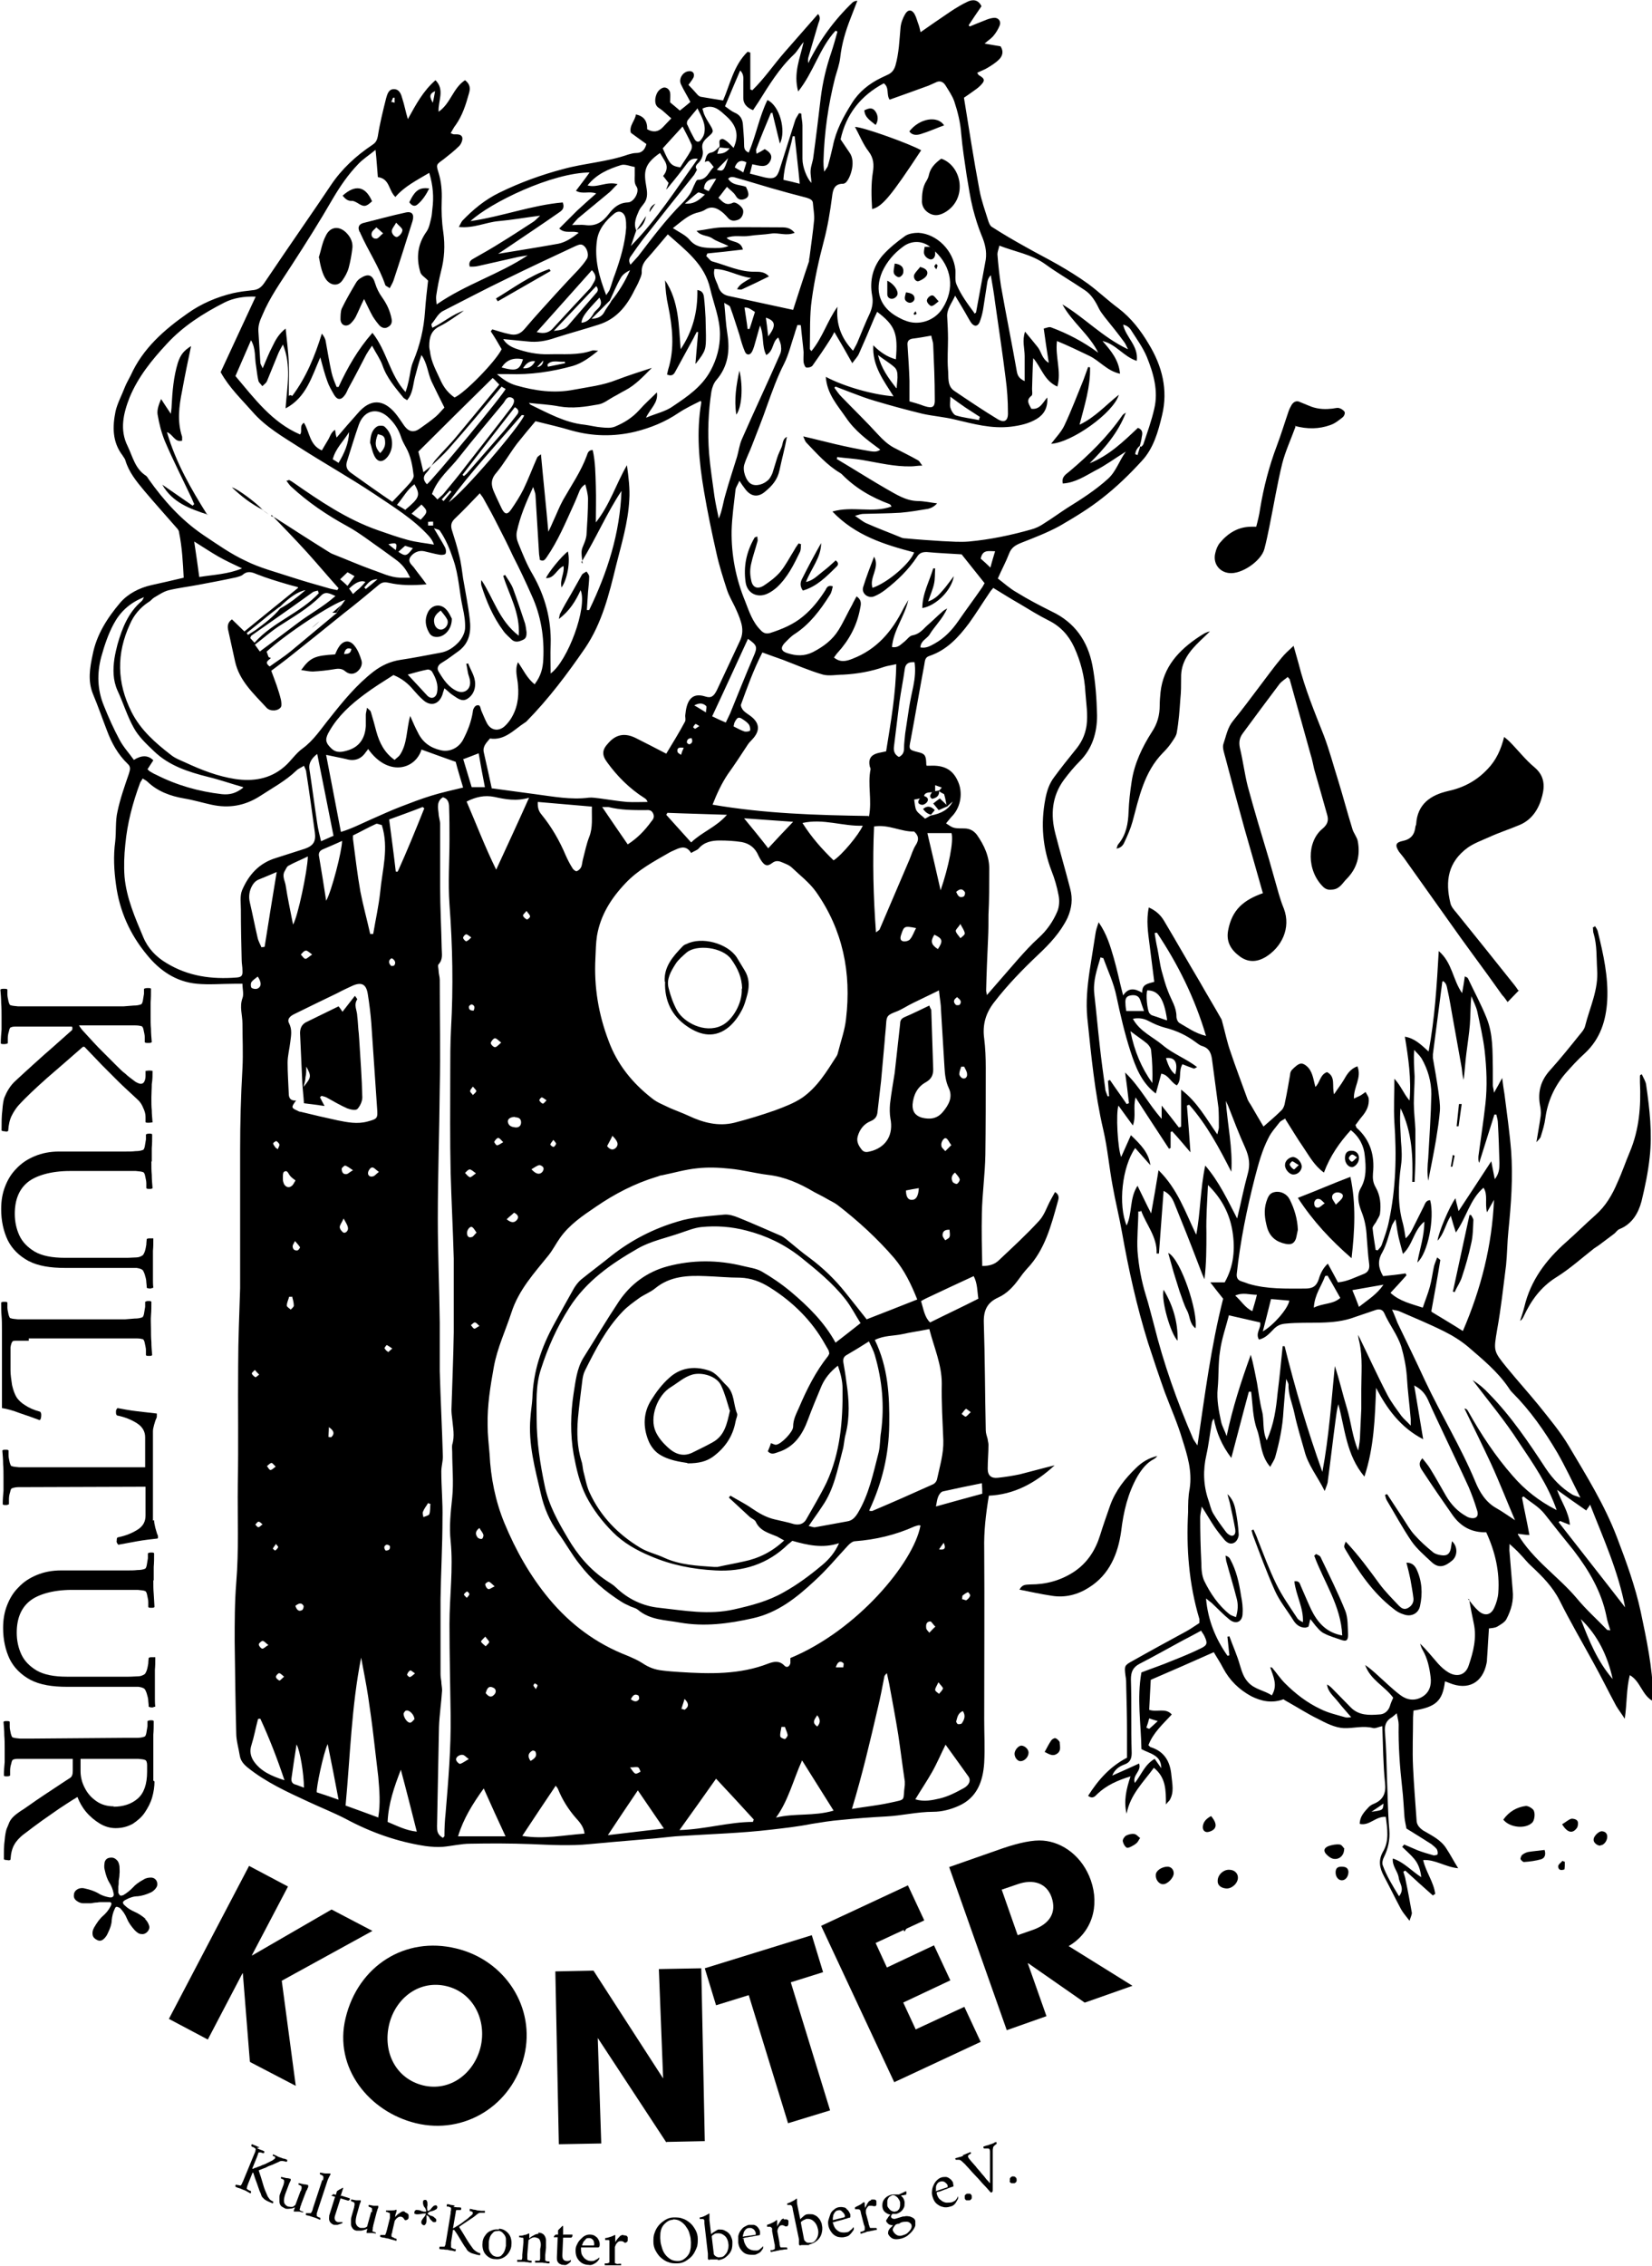 <?xml version="1.0" encoding="UTF-8"?>
<svg id="Ebene_1" xmlns="http://www.w3.org/2000/svg" version="1.1" viewBox="0 0 424.5 582">
  <!-- Generator: Adobe Illustrator 29.4.0, SVG Export Plug-In . SVG Version: 2.1.0 Build 152)  -->
  <g>
    <path d="M64.2,529.5l-1.8-22.6h-.1c0,0-8.9,17-8.9,17l-10-5.3,20.6-39.3,10,5.3-9.3,17.7h.1c0,0,20.4-11.8,20.4-11.8l10.5,5.5-23.3,12.8,3.6,27-11.7-6.1Z"/>
    <path d="M88.8,518.4c3.2-13.4,15.3-21.1,28.4-17.9,12.6,3,20.5,15.2,17.5,27.6-3.1,12.8-15.4,20.3-27.8,17.3-12-2.9-21.2-14.2-18.1-27ZM123.5,525.8c1.6-6.8-1.8-13.9-8.7-15.6-6.9-1.7-13.1,2.9-14.8,9.8-1.7,7.1,1.7,14,8.8,15.7,6.8,1.6,13-3,14.7-9.9Z"/>
    <path d="M171.2,550.3l-17.6-26.8.9,27.1-10.9.2-.9-44.4,9.8-.2,17.9,27.7-1.1-28.1,10.9-.2.9,44.4-9.8.2Z"/>
    <path d="M202.5,545.4l-10.1-32.9-8.4,2.6-2.9-9.5,27.5-8.5,2.9,9.5-8.3,2.6,10.1,32.9-10.8,3.3Z"/>
    <path d="M229.8,534.9l-18.8-40.2,22.3-10.4,4.2,9-12.5,5.8,2.9,6.3,12.1-5.7,4.2,9-12.1,5.7,3.2,6.9,12.5-5.8,4.2,9-22.3,10.4Z"/>
    <path d="M278.7,514.4l-14.5-10.1h-.1s4.8,13.6,4.8,13.6l-10.2,3.6-14.8-41.9,13.7-4.8c4.4-1.5,7.9-2.2,10.4-2,5.2.4,10.2,4.2,12.3,10.2,2.3,6.6.3,13.4-5.7,16.9l16.4,10.2-12.2,4.3ZM265.5,495.7c4.2-1.5,6.1-4.4,4.7-8.4-1.3-3.6-4.7-4.7-8.7-3.3l-4.1,1.4,4.1,11.7,4-1.4Z"/>
  </g>
  <g>
    <path d="M38.7,260.9c0,1.2,0,2.3.1,3.4,0,1.1.1,2.2.2,3.4-.2.2-.5.2-.9.2-.5,0-.8,0-.9-.2,0-.2,0-.7,0-1.3,0-.6-.2-1.2-.3-1.8-.1-.6-.3-.9-.5-1-.4-.1-.9-.2-1.6-.2-.6,0-1.3,0-2.1,0-.1,0-.2,0-.4,0-.1,0-.2,0-.4,0h-11.6c.3.5.7,1.1,1.4,1.8.6.7,1.4,1.5,2.2,2.4.8.9,1.6,1.7,2.4,2.5,1.5,1.5,2.7,2.7,3.6,3.6.9.9,1.6,1.6,2.3,2.1.6.6,1.3,1.1,2.1,1.7.2.2.5.4.9.6.4.2.7.3,1,.3.4,0,.7-.2.9-.6.2-.4.3-.9.3-1.4,0-.5,0-.9,0-1.1,0,0,0-.1,0-.2.2,0,.5-.1.8-.1.4,0,.7,0,1,.1,0,1.1,0,2.2-.2,3.4,0,1.2-.1,2.3-.1,3.4,0,1.3,0,2.4.1,3.3,0,.9.1,1.9.2,3.1-.2,0-.5.1-1,.1-.5,0-.8,0-.8-.2,0-.2,0-.6,0-1.3,0-.7-.2-1.5-.6-2.3-.3-.8-.8-1.6-1.5-2.2-1.8-1.7-3.5-3.2-4.9-4.6-1.4-1.4-2.8-2.8-4.2-4.2-1.3-1.4-2.8-2.9-4.5-4.7-.1,0-.3,0-.4,0-3.3,2.9-6.3,5.5-9.2,8-2.8,2.5-5.3,4.8-7.4,7.1-.6.7-1.2,1.6-1.7,2.6-.5,1-.8,2.3-.9,3.9-.2.2-.5.2-.9.1-.4,0-.7-.1-.8-.2,0-2,0-3.7.2-5.2.1-1.5.3-2.6.5-3.2.2-.4.4-1,.8-1.7.4-.7.9-1.5,1.7-2.3.4-.4,1.3-1.2,2.7-2.5,1.4-1.3,3.1-2.8,5.2-4.7,2.1-1.8,4.4-3.9,6.9-6.1.1,0,.2-.3.2-.5,0-.2,0-.3-.1-.5H7.2c-.1,0-.2,0-.4,0s-.2,0-.4,0c-.8,0-1.5,0-2.1,0-.6,0-1.1,0-1.5.2-.2,0-.4.4-.5,1-.2.6-.3,1.2-.3,1.8,0,.6,0,1.1,0,1.3-.2.1-.5.2-.9.2-.5,0-.8,0-.9-.2,0-1.2.1-2.4.2-3.5,0-1.1,0-2.2,0-3.4,0-1.1,0-2.3-.1-3.4,0-1.2-.1-2.3-.2-3.5.2-.2.5-.2.9-.2.5,0,.8,0,.9.2,0,.2,0,.7,0,1.3,0,.6.2,1.2.3,1.8.2.6.3.9.5.9.5.2,1.1.2,1.9.3.8,0,1.6,0,2.5,0h24.7c.9-.1,1.7-.1,2.5-.2.8,0,1.4-.1,1.9-.3.2,0,.4-.4.5-.9.1-.6.2-1.2.3-1.8,0-.6,0-1.1,0-1.3.2-.1.5-.2.9-.2.5,0,.8,0,.9.2,0,1.2,0,2.4-.1,3.5,0,1.2,0,2.3,0,3.4Z"/>
    <path d="M38.9,298.4c0,1.2,0,2.3.1,3.4,0,1.1.1,2.2.2,3.4-.2.2-.4.2-.8.2-.4,0-.7,0-.8-.2,0-.2,0-.7,0-1.3,0-.6-.2-1.2-.3-1.8s-.3-.9-.5-1c-.5-.2-1.1-.2-1.9-.3-.8,0-1.6,0-2.5,0h-14.5c-2.4,0-4.6.3-6.4.8-1.8.5-3.3,1.2-4.4,2.1-2.2,1.8-3.3,4.5-3.3,8.1,0,2,.4,3.9,1.2,5.6.8,1.7,2.1,3,3.9,4.1,1.9,1.1,4.5,1.6,7.8,1.6h15.8c1,0,1.9-.1,2.5-.1.6,0,1.1-.2,1.6-.5.2-.1.4-.5.6-1,.2-.6.3-1.2.4-1.8,0-.6.1-1.1.1-1.4.2-.2.5-.2.9-.2.4,0,.6,0,.8,0,0,1.2,0,2.2-.1,3.2,0,.9,0,2,0,3.3,0,.9,0,1.7,0,2.2,0,.6,0,1.2,0,1.8,0,.6,0,1.4.1,2.2-.2,0-.4.1-.7.2-.3,0-.6,0-1-.2,0-.2,0-.7-.1-1.4,0-.7-.2-1.3-.4-2-.2-.6-.4-1-.6-1.2-.4-.3-.9-.4-1.5-.5-.6,0-1.4,0-2.5,0h-15.8c-3.9,0-7-.5-9.5-1.8-2.4-1.3-4.2-3.1-5.3-5.3-1.1-2.3-1.7-5-1.7-8,0-2.1.3-4,1-5.8.7-1.8,1.6-3.3,2.9-4.6,1.3-1.4,2.8-2.4,4.7-3.2,1.9-.8,4-1.2,6.3-1.2h17.1c.9,0,1.7,0,2.5-.1.8,0,1.4-.1,1.9-.3.2,0,.4-.4.5-.9s.2-1.2.3-1.8c0-.6,0-1.1,0-1.3.2-.1.4-.2.8-.2.4,0,.7,0,.8.2,0,1.2,0,2.4-.1,3.5,0,1.1,0,2.3,0,3.4Z"/>
    <path d="M7.4,344.4c0,0-.2,0-.4,0-.4,0-.8,0-1.4,0-.6,0-1.1,0-1.6,0-.5,0-.8.1-.8.2-.3.4-.4.9-.5,1.5,0,.6,0,1.5,0,2.7v3.3c0,1.1.2,2.3.4,3.7.3,1.3.7,2.4,1.2,3.2.5.7,1.2,1.4,2.2,2,.9.6,2.2,1.2,3.7,1.6.2,0,.4.4.4.8,0,.7-.1,1.2-.4,1.4-1.6-.6-3.3-1.2-5.1-1.8-1.8-.7-3.3-1.1-4.6-1.3,0-3.2,0-6.3,0-9.4,0-3.1,0-6.6,0-10.6,0-1.4,0-2.6-.1-3.7s-.1-2.2-.1-3.4c.2-.2.4-.2.8-.2.4,0,.7,0,.8.2,0,.2,0,.7,0,1.3s.2,1.2.3,1.8c.2.6.3.9.5.9.5.2,1.1.2,1.9.3.8,0,1.6,0,2.5,0h25c.9-.1,1.7-.1,2.5-.2.8,0,1.4-.1,1.9-.3.2,0,.4-.4.5-.9.1-.6.2-1.2.3-1.8,0-.6,0-1.1,0-1.3.2-.1.4-.2.8-.2.4,0,.7,0,.8.2,0,1.2,0,2.4-.1,3.5s0,2.3,0,3.4c0,1.2,0,2.3.1,3.4,0,1.1.1,2.2.2,3.4-.2.2-.4.2-.8.2-.4,0-.7,0-.8-.2,0-.2,0-.7,0-1.3s-.2-1.2-.3-1.8c-.1-.6-.3-.9-.5-1-.4-.1-.9-.2-1.6-.2-.6,0-1.3,0-2.1,0-.1,0-.2,0-.4,0-.1,0-.2,0-.4,0H7.4Z"/>
    <path d="M39.6,390.5c0,.5.1,1.1.3,1.9.2.8.4,1.3.5,1.7.2.3.2.5.2.7s0,.3-.1.4c-1.8.2-3.5.4-5.2.7-1.7.3-3.3.6-4.9.9,0,0-.2-.2-.3-.4-.1-.2-.2-.4-.1-.7,0-.4,0-.7.3-.8,2-.4,3.7-1.1,5.1-2,1.4-.9,2-2.1,2-3.6v-7.4s-29.9.1-29.9.1c-.9,0-1.7,0-2.5,0-.8,0-1.4.1-1.9.3-.2,0-.4.4-.5,1-.2.6-.3,1.2-.3,1.8s0,1.1,0,1.3c-.2.1-.4.2-.8.2-.4,0-.7,0-.8-.2,0-1.2.1-2.4.2-3.5,0-1.1,0-2.2,0-3.4,0-1.1,0-2.3-.1-3.4,0-1.2-.1-2.3-.2-3.5.2-.2.4-.2.8-.2.4,0,.7,0,.8.2,0,.2,0,.7,0,1.3,0,.6.2,1.2.3,1.8.2.6.3.9.5.9.5.2,1.1.2,1.9.3.8,0,1.6,0,2.5,0h29.9c0-.1,0-7.7,0-7.7,0-1.5-.7-2.7-2.1-3.6-1.4-.9-3.1-1.6-5.1-2-.2-.1-.3-.4-.3-.8,0-.3,0-.5.1-.7s.2-.3.3-.4c1.6.3,3.2.6,4.9.8s3.4.4,5.2.6c0,.2,0,.4,0,.7,0,.3-.1.5-.2.7-.2.4-.3.9-.5,1.5-.2.7-.3,1.2-.3,1.7v22.9Z"/>
    <path d="M39.4,406c0,1.2,0,2.3.1,3.4s.1,2.2.2,3.4c-.2.2-.4.2-.8.2-.4,0-.7,0-.8-.2,0-.2,0-.7,0-1.3,0-.6-.2-1.2-.3-1.8s-.3-.9-.5-1c-.5-.2-1.1-.2-1.9-.3-.8,0-1.6,0-2.5,0h-14.5c-2.4,0-4.6.3-6.4.8-1.8.5-3.3,1.2-4.4,2.1-2.2,1.8-3.3,4.5-3.3,8.1,0,2,.4,3.9,1.2,5.6.8,1.7,2.1,3,3.9,4.1,1.9,1.1,4.5,1.6,7.8,1.6h15.8c1,0,1.9-.1,2.5-.1.6,0,1.1-.2,1.6-.5.2-.1.4-.5.6-1,.2-.6.3-1.2.4-1.8,0-.6.1-1.1.1-1.4.2-.2.5-.2.9-.2.4,0,.6,0,.8,0,0,1.2,0,2.2-.1,3.2,0,.9,0,2,0,3.3,0,.9,0,1.7,0,2.2,0,.6,0,1.2,0,1.8,0,.6,0,1.4.1,2.2-.2,0-.4.1-.7.2-.3,0-.6,0-1-.2,0-.2,0-.7-.1-1.4,0-.7-.2-1.3-.4-2-.2-.6-.4-1-.6-1.2-.4-.3-.9-.4-1.5-.5-.6,0-1.4,0-2.5,0h-15.8c-3.9,0-7-.5-9.5-1.8-2.4-1.3-4.2-3.1-5.3-5.3-1.1-2.3-1.7-5-1.7-8,0-2.1.3-4,1-5.8.7-1.8,1.6-3.3,2.9-4.6,1.3-1.4,2.8-2.4,4.7-3.2,1.9-.8,4-1.2,6.3-1.2h17.1c.9,0,1.7,0,2.5-.1.8,0,1.4-.1,1.9-.3.2,0,.4-.4.5-.9s.2-1.2.3-1.8c0-.6,0-1.1,0-1.3.2-.1.4-.2.8-.2.4,0,.7,0,.8.2,0,1.2,0,2.4-.1,3.5,0,1.1,0,2.3,0,3.4Z"/>
    <path d="M39.7,457.6c0,1.3-.2,2.7-.6,4.1-.4,1.4-1.1,2.7-1.9,3.9-.8,1.2-1.9,2.1-3.1,2.9-1.3.7-2.7,1.1-4.4,1.1-1.4,0-2.8-.4-4.1-1.2-1.3-.8-2.5-1.8-3.5-3-1-1.2-1.7-2.5-2.2-3.8-1.7,1-3.3,2.1-4.7,3-1.4,1-2.9,2-4.3,3-1.4,1-3,2.2-4.7,3.5-1.1.8-2,1.8-2.5,2.7-.6,1-.9,2.3-1,3.9-.2.2-.5.2-.9.1-.4,0-.7-.1-.8-.2,0-2,0-3.6.2-4.9.1-1.3.3-2.3.5-2.9.2-.4.4-1,.7-1.7.3-.7.9-1.4,1.8-2.1.3-.2.9-.7,1.9-1.3.9-.6,2-1.4,3.3-2.3s2.7-1.8,4.2-2.8c1.5-1,3-2,4.4-2.9.5-.3.7-.9.7-1.8v-3.1s-10.9,0-10.9,0c-.1,0-.2,0-.4,0-.1,0-.2,0-.4,0-.8,0-1.5,0-2.1,0-.6,0-1.1,0-1.5.2-.2,0-.4.4-.5,1-.2.6-.3,1.2-.3,1.8,0,.6,0,1.1,0,1.3-.2.1-.4.2-.8.2-.4,0-.7,0-.8-.2,0-1.2.1-2.4.2-3.5,0-1.1,0-2.2,0-3.4,0-1.1,0-2.3-.1-3.4,0-1.2-.1-2.3-.2-3.5.2-.2.4-.2.8-.2.4,0,.7,0,.8.2,0,.2,0,.7,0,1.3,0,.6.2,1.2.3,1.8.2.6.3.9.5.9.5.2,1.1.2,1.9.3.8,0,1.6,0,2.5,0l25-.2c.9,0,1.7,0,2.5,0,.8,0,1.4-.1,1.9-.3.2,0,.4-.4.5-.9.1-.6.2-1.2.3-1.8,0-.6,0-1.1,0-1.3.2-.1.4-.2.8-.2.4,0,.7,0,.8.2,0,1.2,0,2.4-.1,3.5,0,1.1,0,2.3,0,3.4,0,1.2,0,2.4,0,3.8,0,1.3,0,2.9,0,4.6ZM29.1,464.1c2.6,0,4.7-.7,6.3-2.1,1.6-1.4,2.4-3.7,2.4-6.9,0-.4,0-.9,0-1.7,0-.7-.2-1.2-.5-1.3-.4-.2-1-.2-1.8-.3-.9,0-1.7,0-2.6,0h-12.2c0,.1,0,3.2,0,3.2,0,1.5.4,3,1.1,4.3.7,1.4,1.7,2.5,3,3.4,1.3.9,2.8,1.3,4.5,1.3Z"/>
    <path d="M37.2,492.9c.6.5.9,1.1,1.1,1.7.2.6,0,1.1-.4,1.6-.5.5-1,.7-1.6.6-.6,0-1.1-.4-1.7-1-.9-1-1.6-2-2-3-.4-1-1-1.9-1.8-2.7-.4-.2-.7-.3-.8-.3-.2,0-.4.2-.5.5-.5,1-.7,2-.8,3,0,.9-.4,2.1-1,3.3-.3.7-.7,1.2-1.2,1.6-.5.4-1.1.4-1.6.1-.6-.3-1-.7-1.1-1.3-.1-.6,0-1.2.4-1.9.7-1.2,1.4-2.2,2.2-2.9.8-.7,1.5-1.5,2-2.5.2-.4.3-.7.2-.8,0-.2-.2-.2-.3-.3-.1,0-.3,0-.5,0-.5,0-1,0-1.5,0-.5,0-.9,0-1.3.1-.5,0-1.1.1-1.6.2-.6,0-1.3,0-2,0-.7,0-1.3-.3-1.8-.7-.5-.4-.7-.9-.6-1.5,0-.6.4-1.1.9-1.4s1.2-.4,1.9-.2c1.4.3,2.5.7,3.4,1.2.9.6,1.9.9,3,1.1.4,0,.7,0,.8-.2.2-.2.3-.4.2-.8-.2-1.1-.6-2-1.1-2.8-.5-.8-.9-1.9-1.2-3.3-.2-.7-.1-1.3,0-2,.2-.6.6-1,1.3-1.1.6-.1,1.2,0,1.7.5.5.4.7,1,.8,1.7,0,.7.1,1.4,0,2,0,.6-.1,1.2-.2,1.7,0,.5,0,1-.1,1.5,0,.5,0,1,0,1.6.2.4.3.6.5.7.2.1.5,0,.8-.1,1-.6,1.7-1.2,2.4-1.9.6-.7,1.5-1.4,2.8-2.1.6-.4,1.3-.5,1.9-.5.6,0,1.1.3,1.4.8.3.6.3,1.2,0,1.7-.3.5-.8,1-1.4,1.3-1.3.6-2.4.9-3.4,1-1,0-2,.3-3.1.9-.4.2-.6.4-.7.6,0,.2,0,.5.4.8.8.8,1.7,1.3,2.6,1.7.9.4,1.9,1,2.9,1.9Z"/>
  </g>
  <g>
    <path d="M66,551.8c.3.1.6.3.9.4.3.1.6.2,1,.4,0,0,0,.2,0,.3s-.1.2-.2.2c0,0-.2,0-.4-.1s-.4-.1-.5-.1c-.2,0-.3,0-.3,0,0,0-.2.2-.2.4,0,.2-.2.4-.2.6,0,0,0,0,0,0s0,0,0,0l-1.3,3.2c.2,0,.4,0,.6-.2.3,0,.6-.2.9-.3.3-.1.7-.2,1-.4.6-.2,1.1-.4,1.4-.6.3-.1.6-.3.8-.4s.5-.2.7-.4c0,0,.2-.1.3-.2,0,0,.2-.2.2-.2,0-.1,0-.2,0-.3s-.2-.2-.3-.2c-.1,0-.2-.1-.3-.1,0,0,0,0,0,0,0,0,0-.1,0-.2,0,0,0-.2.1-.2.3.1.6.3.9.4.3.2.6.3.9.4.4.1.7.3.9.3.3,0,.6.2.9.3,0,0,0,.2,0,.3,0,.1-.1.2-.2.2s-.2,0-.4-.1c-.2,0-.4-.1-.7-.1-.3,0-.5,0-.8.2-.7.3-1.3.6-1.8.8-.6.2-1.1.4-1.6.7-.5.2-1.1.4-1.8.7,0,0,0,0,0,.1.4,1.2.8,2.4,1.1,3.5s.7,2,1.1,2.9c.1.3.3.5.5.8.2.3.5.5,1,.7,0,0,0,.2,0,.3,0,.1-.1.2-.1.2-.5-.2-1-.4-1.4-.6-.4-.2-.7-.4-.8-.5,0,0-.2-.2-.4-.4-.2-.2-.3-.4-.4-.7,0-.2-.2-.5-.4-1-.2-.5-.4-1.2-.7-2-.3-.8-.6-1.6-.9-2.6,0,0,0,0-.1-.1,0,0,0,0-.1,0l-1.2,3s0,0,0,0c0,0,0,0,0,0,0,.2-.2.4-.2.6,0,.2-.1.3-.1.4,0,0,0,.2.2.3s.3.2.5.3c.2,0,.3.1.4.2,0,0,0,.2,0,.3,0,.1-.1.2-.2.2-.3-.2-.6-.3-.9-.5s-.6-.3-.9-.4c-.3-.1-.6-.3-1-.4-.3-.1-.7-.2-1-.4,0,0,0-.2,0-.3,0-.1.1-.2.2-.2,0,0,.2,0,.4.1.2,0,.4,0,.5.1.2,0,.3,0,.3,0,0-.1.2-.3.3-.5,0-.2.2-.4.3-.7l2.8-6.8c.1-.2.2-.5.3-.7,0-.2.1-.4.1-.6,0,0,0-.2-.2-.3s-.3-.2-.5-.3c-.2,0-.3-.1-.4-.2,0,0,0-.2,0-.3s.1-.2.2-.2c.3.1.6.3,1,.4.3.2.6.3.9.4Z"/>
    <path d="M77.4,562.6s0,0,0,0c0-.1,0-.3.1-.4,0-.2,0-.3,0-.4,0-.2-.1-.3-.3-.4-.2-.1-.4-.2-.5-.2,0,0,0,0,0-.2,0-.1,0-.2.1-.2.4.1.9.2,1.3.3.4,0,.8.1,1.1.2,0,0,0,0,0,.2,0,.1,0,.2,0,.3,0,0-.1.2-.2.4,0,.2-.2.4-.3.6l-1.3,3.4c0,0,0,.3-.2.5,0,.3-.1.5-.2.8,0,.1,0,.3.3.4.2.1.4.2.5.2,0,0,0,0,.1,0,0,0,0,0,0,0s0,0,0,.1c0,0,0,0,0,.1s0,0-.1,0c-.3,0-.6-.2-1-.2-.4,0-.7,0-.9,0-.3,0-.4,0-.4,0,0,0,0,0,0-.1s0-.1,0-.2l.3-.8s0,0,0,0c-.2.1-.5.2-.8.3-.3,0-.7.1-1,.1-.3,0-.7,0-.9-.2-.4-.2-.8-.4-1-.7-.2-.3-.3-.7-.3-1s0-.8,0-1.2c0-.4.2-.8.3-1.1l.8-2.1c0-.1,0-.3.1-.4,0-.2,0-.3,0-.5,0-.2-.1-.3-.3-.4-.2-.1-.4-.2-.5-.2,0,0,0-.1,0-.2s0-.2.1-.2c.4.1.9.2,1.3.3.4,0,.8.1,1.1.2,0,0,0,0,0,.2,0,.1,0,.2,0,.2,0,0-.1.2-.2.4-.1.2-.2.4-.3.7l-.9,2.4c-.3.9-.4,1.6-.3,2.1s.5.9,1,1.1c.2,0,.5.1.8.1.3,0,.5,0,.7-.2s.3-.2.4-.3l1.3-3.5Z"/>
    <path d="M83,560.1c0-.1,0-.3.1-.5,0-.2,0-.3,0-.4,0-.1-.1-.3-.3-.4-.2-.1-.4-.2-.6-.3,0,0,0,0,0-.2,0-.1,0-.2.1-.2.4,0,.9.2,1.3.2.4,0,.9,0,1.3,0,0,0,0,0,0,.1,0,0,0,.1,0,.2-.3.5-.5.9-.7,1.4l-2.6,7.9c0,.2-.2.5-.2.7,0,.2,0,.4,0,.6,0,0,0,.1.2.2.1,0,.3.2.4.2.2,0,.3.1.3.1,0,0,0,.1,0,.3,0,.1,0,.2-.1.2-.3-.1-.6-.3-.9-.4-.3-.1-.5-.2-.9-.3-.3-.1-.6-.2-.9-.3s-.6-.1-.9-.2c0,0,0-.1,0-.3s0-.2.1-.2c0,0,.2,0,.4,0,.2,0,.3,0,.5,0,.2,0,.3,0,.3,0,0-.1.2-.3.3-.5,0-.2.2-.4.2-.7l2.4-7.3Z"/>
    <path d="M87.7,564l2.2.7c0,0,0,0,0,.2,0,.2-.2.3-.4.4l-2-.6-1.4,4.4c-.3.9,0,1.5.7,1.7.3,0,.5,0,.7,0,.2,0,.4,0,.5,0,0,0,0,0,0,.1,0,.1,0,.2-.1.2-.1,0-.3.1-.5.2-.2,0-.5.2-.7.2-.3,0-.5,0-.8,0-.3,0-.5-.2-.8-.4-.2-.2-.4-.4-.5-.8s0-.7,0-1.2l1.5-4.8-1-.3s0,0,0,0c0,0,0,0,0,0,0,0,0,0,.2-.1s.2-.2.4-.3l.6.2.3-1c.2,0,.3-.2.5-.3.2-.1.4-.2.6-.3.2-.1.3-.2.3-.2,0,0,.1,0,.2,0s0,0,0,0l-.7,2.2Z"/>
    <path d="M95.6,568.3s0,0,0,0c0-.1,0-.3,0-.4,0-.2,0-.3,0-.5,0-.2-.2-.3-.4-.4-.2,0-.4-.2-.5-.2,0,0,0,0,0-.2,0-.1,0-.2.1-.2.4,0,.9.2,1.3.2.4,0,.8,0,1.1,0,0,0,0,0,0,.2,0,.1,0,.2,0,.3,0,0-.1.2-.2.4,0,.2-.1.4-.2.7l-.9,3.5c0,0,0,.3-.1.5,0,.3,0,.5-.1.8,0,.1.1.3.3.3.2,0,.4.1.5.2,0,0,0,0,.1,0,0,0,0,0,0,0s0,0,0,.1c0,0,0,0,0,.1,0,0,0,.1-.1,0-.3,0-.6-.1-1-.1-.4,0-.7,0-.9,0-.3,0-.4,0-.4,0,0,0,0,0,0-.1s0-.1,0-.2l.2-.8s0,0,0,0c-.2.1-.4.2-.8.3-.3.1-.6.2-1,.2-.3,0-.7,0-1,0-.5-.1-.8-.3-1-.6-.2-.3-.4-.6-.4-1,0-.4,0-.8,0-1.2,0-.4.1-.8.2-1.1l.6-2.1c0-.1,0-.3.1-.5,0-.2,0-.4,0-.5,0-.2-.2-.3-.4-.4-.2,0-.4-.2-.5-.2,0,0,0,0,0-.2,0-.1,0-.2.1-.2.4,0,.9.2,1.3.2.4,0,.8,0,1.1,0,0,0,0,0,0,.2,0,.1,0,.2,0,.2,0,0-.1.2-.2.4,0,.2-.2.5-.2.7l-.7,2.5c-.2.9-.3,1.6-.1,2.1.2.5.5.8,1.1,1,.3,0,.5,0,.8,0,.3,0,.5-.1.7-.2.2-.1.3-.2.3-.4l1-3.6Z"/>
    <path d="M104.1,568.3c.2,0,.4.2.6.3.2.1.3.3.3.5,0,0,0,.1,0,.2s0,.2,0,.3c0,.3-.2.5-.4.6-.2.1-.3.1-.4.1-.1,0-.2,0-.3-.2s-.2-.2-.2-.3c0,0-.1-.1-.2-.2,0,0-.2-.1-.4-.2-.2,0-.5,0-.7.1-.3.2-.5.3-.7.6-.2.2-.3.4-.3.5l-.6,2.6c0,.3-.1.5-.2.7,0,.2,0,.4,0,.6,0,0,.1.1.3.2.2,0,.4.2.6.3.2,0,.4.1.4.1,0,0,0,.1,0,.3,0,.1,0,.2-.1.2-.3-.1-.7-.2-1.1-.3-.4-.1-.7-.2-1-.3-.3,0-.6-.1-1-.2-.3,0-.6-.1-1-.2,0,0,0-.1,0-.3,0-.1,0-.2.1-.2,0,0,.2,0,.4,0,.2,0,.3,0,.5,0,.2,0,.3,0,.3,0,0-.1.1-.3.2-.5s.1-.5.2-.7l.8-3.2c0-.1,0-.3,0-.5,0-.2,0-.3,0-.5,0-.1,0-.2-.2-.3-.2,0-.3-.1-.5-.2-.2,0-.3,0-.3,0,0,0,0,0,0-.2,0-.1,0-.2,0-.2.5,0,.9,0,1.4,0,.4,0,.9,0,1.2-.2,0,0,0,0,.1.1,0,0,0,.1,0,.2,0,0,0,.2-.1.4,0,.2-.2.5-.2.7,0,.2-.1.4-.1.5,0,0,0,0,0,0,0,0,0,0,0,0,.2-.2.4-.4.7-.7.3-.2.6-.4.9-.6s.6-.2.9-.1Z"/>
    <path d="M111.3,566.7c.2-.1.4-.2.6-.2.2,0,.3,0,.4.2.1.2.1.3,0,.5,0,.2-.2.3-.4.4-.3.2-.7.3-1,.4-.3,0-.6.2-.9.4,0,.1-.1.2-.1.2,0,0,0,.1.1.2.3.2.6.3.8.4.3,0,.6.2.9.5.2.1.3.3.4.4,0,.2,0,.3,0,.5-.1.2-.3.2-.5.2s-.4,0-.5-.2c-.3-.3-.6-.5-.7-.8-.1-.3-.3-.5-.6-.7-.1,0-.2-.1-.2-.1s0,0,0,0c0,0,0,0,0,.1,0,.1,0,.3,0,.4,0,.1,0,.3,0,.4,0,.2,0,.3,0,.5,0,.2,0,.4-.1.6,0,.2-.2.4-.3.5-.1.1-.3.2-.5,0-.2,0-.3-.2-.4-.4s0-.4,0-.6c.2-.4.4-.7.6-.9.2-.2.4-.5.5-.8,0-.1,0-.2,0-.2,0,0-.1-.1-.2,0-.3,0-.6,0-.9.1-.3,0-.6.1-1,.1-.2,0-.4,0-.6-.1-.2,0-.3-.2-.2-.4,0-.2,0-.3.2-.5.2-.1.3-.2.6-.1.2,0,.4,0,.6.1.2,0,.3.1.5.2.1,0,.3,0,.4.1.1,0,.3,0,.5,0,.1,0,.2,0,.2,0,0,0,0-.1,0-.3-.1-.3-.2-.6-.4-.8s-.3-.5-.4-.9c0-.2,0-.4,0-.6,0-.2.2-.3.3-.4.2,0,.4,0,.5,0,.1.1.2.3.3.5,0,.4.1.8,0,1.1s0,.6,0,1c0,.1,0,.2.1.2,0,0,.2,0,.3,0,.3-.2.5-.4.6-.6.2-.2.4-.5.7-.7Z"/>
    <path d="M116.5,566.9c.3,0,.7.1,1,.1.3,0,.7,0,1,.1,0,0,0,.1,0,.3,0,.1,0,.2-.1.3,0,0-.2,0-.4,0s-.4,0-.5,0c-.2,0-.3,0-.3.1,0,.1-.1.3-.1.4,0,.2,0,.4-.1.6,0,0,0,0,0,.1h0c0,.1-.6,3.5-.6,3.5.1,0,.3-.2.6-.3.2-.2.5-.3.8-.5s.6-.4.9-.6c.5-.4.9-.7,1.2-.9.3-.2.5-.4.7-.6.2-.2.4-.3.6-.5,0,0,.1-.1.2-.2,0,0,.1-.2.1-.3,0-.1,0-.2-.1-.3s-.2-.1-.4-.2c-.1,0-.3,0-.3,0,0,0,0,0,0,0,0,0,0-.1,0-.3,0-.1,0-.2,0-.3.3,0,.6.1,1,.2.3,0,.7.1,1,.2.4,0,.7.1,1,.1.3,0,.6,0,.9,0,0,0,0,.2,0,.3,0,.2,0,.2-.1.2,0,0-.2,0-.4,0-.2,0-.4,0-.7,0-.3,0-.5.2-.7.3-.6.5-1.1.9-1.6,1.2-.5.3-1,.7-1.5,1-.5.3-1,.7-1.6,1.1,0,0,0,0,0,.1.7,1.1,1.3,2.1,1.9,3.1s1.2,1.8,1.7,2.5c.2.2.4.4.7.6.3.2.6.4,1.1.5,0,0,0,.1,0,.3s0,.2,0,.2c-.6,0-1.1-.2-1.5-.3s-.7-.2-.9-.3c-.1,0-.3-.2-.5-.3-.2-.1-.4-.3-.6-.6,0-.1-.3-.5-.6-.9-.3-.5-.7-1.1-1.1-1.8-.4-.7-.9-1.5-1.5-2.3,0,0,0,0-.2,0,0,0,0,0-.1,0l-.5,3.2s0,0,0,.1h0c0,.3,0,.5,0,.7,0,.2,0,.3,0,.5,0,0,.1.1.3.2s.3.1.5.2.3,0,.4,0c0,0,0,.1,0,.3,0,.1,0,.2-.1.3-.4,0-.7-.2-1-.2-.3,0-.7-.1-1-.2-.3,0-.7,0-1-.1-.3,0-.7,0-1.1-.1,0,0,0-.1,0-.3,0-.1,0-.2.1-.3,0,0,.2,0,.4,0,.2,0,.4,0,.6,0,.2,0,.3,0,.3-.1,0-.1.1-.3.2-.5,0-.2,0-.5.1-.7l1.2-7.3c0-.3,0-.5.1-.7,0-.2,0-.4,0-.6,0,0,0-.1-.2-.2s-.3-.1-.5-.2c-.2,0-.3,0-.4,0,0,0,0-.1,0-.3,0-.1,0-.2.1-.3.4,0,.7.1,1,.2.3,0,.7.1,1,.2Z"/>
    <path d="M128.2,572.5c.8,0,1.4.3,1.9.7.5.4.9.9,1.1,1.5.2.6.3,1.3.2,2,0,.7-.3,1.4-.7,2-.4.6-.9,1-1.5,1.3-.6.3-1.3.4-2,.3-.8,0-1.4-.3-1.9-.7-.5-.4-.9-.9-1.1-1.5-.2-.6-.3-1.3-.2-2,0-.7.3-1.4.7-1.9.4-.6.9-1,1.5-1.2.6-.3,1.3-.4,2-.3ZM128,573.1c-.5,0-.9,0-1.2.3-.3.3-.6.6-.8,1-.2.4-.3.9-.4,1.4,0,.6,0,1.1,0,1.7.1.6.3,1.1.7,1.5.3.4.7.6,1.3.7.5,0,.9,0,1.2-.3.3-.3.6-.6.8-1.1.2-.4.3-.9.4-1.4,0-.6,0-1.1,0-1.7s-.3-1.1-.7-1.5c-.3-.4-.7-.6-1.3-.7Z"/>
    <path d="M138.3,573.5c.6,0,1.1.2,1.4.5.3.3.5.7.6,1.3,0,.6,0,1.3,0,2.1l-.2,1.9c0,.3,0,.5,0,.7s0,.4,0,.6c0,0,.1.1.2.2.1,0,.3.1.5.1s.3,0,.4,0c0,0,0,.1,0,.3,0,.1,0,.2,0,.2-.4,0-.7,0-.9-.1-.3,0-.6,0-.9-.1-.3,0-.6,0-.9,0-.3,0-.6,0-1,0,0,0,0-.1,0-.3s0-.2,0-.2c0,0,.2,0,.4,0s.3,0,.5,0c.2,0,.2,0,.3-.1,0-.1.1-.3.1-.5,0-.2,0-.5,0-.7v-1.7c.2-.7.2-1.3.1-1.7s-.2-.7-.4-.9c-.2-.2-.6-.3-1-.4-.2,0-.5,0-.7.1s-.5.2-.7.4c-.2.1-.3.2-.3.3l-.3,3.6c0,.3,0,.5,0,.7,0,.2,0,.4,0,.6,0,0,.1.1.2.2.1,0,.3.1.5.1s.3,0,.4,0c0,0,0,.1,0,.3,0,.1,0,.2,0,.2-.4,0-.7,0-.9-.1-.3,0-.6,0-.9-.1-.3,0-.6,0-.9,0-.3,0-.6,0-1,0,0,0,0-.1,0-.3s0-.2,0-.2c0,0,.2,0,.4,0,.2,0,.3,0,.5,0,.2,0,.2,0,.3-.1,0-.1.1-.3.1-.5s0-.5,0-.7l.3-3.2c0-.1,0-.3,0-.5,0-.2,0-.4,0-.5,0-.1-.1-.2-.3-.2-.2,0-.3,0-.5-.1-.2,0-.3,0-.3,0,0,0,0,0,0-.2,0-.1,0-.2,0-.2.5,0,.9,0,1.3-.2.4,0,.8-.2,1.2-.4,0,0,0,0,.1.1,0,0,0,.1,0,.2s0,.1,0,.3c0,.1,0,.3,0,.4,0,.1,0,.2,0,.3,0,0,0,0,0,0,0,0,0,0,0,0,.1-.1.3-.3.6-.5.3-.2.6-.3.9-.5.3-.1.6-.2.9-.2Z"/>
    <path d="M144.8,574h2.3c0,.1,0,.2,0,.3,0,.2-.1.3-.3.5h-2.1c0-.1-.2,4.5-.2,4.5,0,1,.3,1.4,1.1,1.5.3,0,.5,0,.7-.1.2,0,.4-.2.4-.2,0,0,0,0,0,.1,0,.1,0,.2,0,.3,0,0-.2.2-.4.4-.2.1-.4.3-.6.4-.2.1-.5.2-.8.1-.3,0-.6,0-.9-.2-.3-.1-.5-.3-.7-.6-.2-.3-.2-.7-.2-1.2l.2-5.1h-1c0,0,0,0,0-.1,0,0,0,0,0,0,0,0,0,0,.1-.2s.2-.2.4-.4h.6s0-1.1,0-1.1c.1-.1.3-.3.4-.4.2-.2.3-.3.5-.5.1-.1.2-.2.2-.2,0,0,.1,0,.2,0,0,0,0,0,0,0v2.3Z"/>
    <path d="M149.3,577.4c0,.7,0,1.4.3,1.9.3.5.6.9,1,1.1.4.3.9.4,1.4.4.3,0,.6,0,.9-.2s.5-.2.7-.4c.2-.1.3-.3.4-.3,0,0,0,0,0,0,0,0,0,0,0,.2,0,0,0,.2-.1.3-.1.2-.3.4-.5.6s-.5.4-.9.6c-.4.2-.8.3-1.2.2-.7,0-1.3-.2-1.8-.5-.5-.3-.9-.8-1.2-1.3-.3-.6-.4-1.2-.4-1.9,0-.6.1-1.1.4-1.6.2-.5.5-.9.9-1.3.4-.4.7-.7,1.1-.9.4-.2.8-.3,1.2-.3.5,0,1,.1,1.3.3.3.2.6.4.8.7.2.3.3.5.4.8s.1.5.1.7c0,.2,0,.4-.1.6,0,.1-.2.2-.3.2-.1,0-.3,0-.6,0-.3,0-.7,0-1.1,0s-.8,0-1.2,0c-.4,0-.7,0-1,0s-.4,0-.5,0ZM149.4,576.8h2.9c.1,0,.2,0,.3,0,0,0,.1-.2.1-.3,0-.1,0-.3-.1-.6,0-.3-.2-.5-.4-.7s-.5-.3-.8-.3c-.4,0-.7,0-.9.3s-.4.4-.6.7c-.1.3-.2.5-.3.7,0,.2,0,.3,0,.3Z"/>
    <path d="M160.3,574.2c.2,0,.4,0,.6.1.2,0,.3.2.4.4,0,0,0,.1,0,.2s0,.2,0,.3c0,.3,0,.6-.2.7s-.3.2-.4.2c-.1,0-.2,0-.3-.1-.1,0-.2-.2-.3-.2,0,0-.2-.1-.3-.1s-.2,0-.4,0c-.3,0-.5.1-.7.3-.2.2-.4.4-.5.7-.1.3-.2.4-.2.6v2.7c0,.3,0,.5,0,.7,0,.2,0,.4,0,.6,0,0,.1.1.4.2s.4,0,.7,0,.4,0,.5,0c0,0,0,.1,0,.2s0,.2,0,.2c-.4,0-.7,0-1.1,0-.4,0-.7,0-1.1,0-.3,0-.7,0-1,0s-.6,0-1,0c0,0,0-.1,0-.2,0-.1,0-.2,0-.3,0,0,.2,0,.4,0,.2,0,.3,0,.5-.1.2,0,.2-.1.3-.2,0-.1,0-.3,0-.6s0-.5,0-.7v-3.3c0-.1,0-.3,0-.5,0-.2,0-.3,0-.4,0-.1-.1-.2-.3-.2-.2,0-.3,0-.5,0-.2,0-.3,0-.3,0,0,0,0,0,0-.2,0-.1,0-.2,0-.3.5,0,.9-.2,1.3-.3.4-.1.8-.3,1.2-.5,0,0,0,0,.1.1s0,.1,0,.2c0,0,0,.2,0,.4s0,.5,0,.7c0,.2,0,.4,0,.5,0,0,0,0,0,0s0,0,0,0c.1-.3.3-.5.5-.8s.5-.5.7-.8c.3-.2.5-.3.8-.3Z"/>
    <path d="M173.2,569.6c.8,0,1.5,0,2.2.3.7.2,1.3.6,1.9,1.1.6.5,1,1.1,1.4,1.8s.6,1.5.6,2.3c0,.8,0,1.6-.3,2.3-.3.7-.6,1.4-1.1,2-.5.6-1.1,1-1.7,1.4-.7.4-1.4.6-2.2.6-.8,0-1.5,0-2.2-.3-.7-.2-1.3-.6-1.9-1.1-.6-.5-1-1.1-1.4-1.8-.4-.7-.6-1.5-.6-2.3,0-.8,0-1.6.3-2.3.2-.7.6-1.4,1.1-2,.5-.6,1.1-1,1.7-1.4.7-.4,1.4-.6,2.1-.6ZM173,570.2c-.7,0-1.2.2-1.7.6s-.8.7-1.1,1.2c-.3.5-.4,1-.5,1.6,0,.6-.1,1.2,0,1.8,0,.7.2,1.3.4,2s.5,1.3.9,1.8c.4.5.9.9,1.4,1.2.5.3,1.2.4,1.8.4.7,0,1.2-.2,1.7-.6.4-.3.8-.7,1.1-1.2.3-.5.4-1.1.5-1.7,0-.6.1-1.2,0-1.8,0-.7-.2-1.3-.4-2-.2-.7-.6-1.2-1-1.8-.4-.5-.9-.9-1.4-1.2-.5-.3-1.2-.4-1.8-.4Z"/>
    <path d="M184.6,580.4c-.1,0-.3,0-.6,0s-.5,0-.7,0c0,0,0,0-.1,0-.2,0-.3,0-.5,0-.2,0-.3,0-.5.1,0,0-.1,0-.2-.1s-.1-.2-.1-.2c0-.2,0-.4,0-.7,0-.3,0-.5,0-.6l-.9-7.8c0-.1,0-.3,0-.5,0-.2,0-.3-.1-.4,0-.1-.2-.2-.4-.2-.2,0-.4,0-.7,0,0,0,0,0,0-.2s0-.2,0-.2c.4,0,.9-.2,1.3-.4.4-.2.8-.4,1.1-.6,0,0,0,0,.1,0,0,0,0,.1,0,.2,0,.5,0,1,0,1.5l.4,3.4s0,0,0,.2c0,0,0,0,0,0,0,0,.2-.2.5-.4s.5-.3.8-.5.5-.3.7-.3c.5,0,1,0,1.4.2.4.2.8.4,1.1.7.3.3.6.7.7,1.1.2.4.3.8.3,1.2,0,.8,0,1.5-.3,2.2-.3.7-.8,1.2-1.4,1.7-.6.5-1.3.7-2.2.8ZM184.1,573.7c-.2,0-.5.1-.7.3-.3.1-.4.3-.5.4,0,0,0,.1,0,.2l.5,4.2c0,.2.1.5.3.6.2.2.4.3.7.4s.5,0,.8,0c.4,0,.8-.2,1.1-.6.3-.3.6-.7.7-1.2.2-.5.2-.9.2-1.4-.1-1-.4-1.8-1-2.3s-1.2-.7-2-.6Z"/>
    <path d="M191.1,575.1c0,.7.3,1.3.6,1.8.3.5.7.8,1.2,1s1,.2,1.5.2c.3,0,.6-.1.8-.3.2-.2.4-.3.6-.5.2-.2.3-.3.3-.4,0,0,0,0,0,0s0,0,0,.2c0,0,0,.2,0,.3,0,.2-.2.4-.4.7-.2.3-.4.5-.8.7s-.7.4-1.2.4c-.7,0-1.3,0-1.9-.2-.6-.2-1-.6-1.4-1.1s-.6-1.1-.7-1.8c0-.6,0-1.1,0-1.7.1-.5.3-1,.6-1.4s.6-.8,1-1,.7-.4,1.1-.5c.5,0,1,0,1.3,0,.4.1.7.3.9.5.2.2.4.5.5.7s.2.5.2.6c0,.2,0,.4,0,.6,0,.2-.1.2-.3.3-.1,0-.3,0-.6.1-.3,0-.7.1-1.1.2-.4,0-.8.1-1.2.2-.4,0-.7.1-1,.2s-.4,0-.5,0ZM191.1,574.5l2.8-.4c.1,0,.2,0,.3-.1,0,0,0-.2,0-.3,0-.1,0-.3-.2-.6-.1-.2-.3-.5-.6-.6-.2-.2-.5-.2-.9-.2-.4,0-.7.2-.9.4s-.4.5-.5.8c0,.3-.2.5-.2.8,0,.2,0,.3,0,.3Z"/>
    <path d="M201.4,570.1c.2,0,.4,0,.7,0,.2,0,.4.2.5.3,0,0,0,.1,0,.2,0,0,0,.2,0,.3,0,.3,0,.6-.1.7-.1.2-.2.3-.3.3-.1,0-.2,0-.4,0-.1,0-.2-.1-.3-.2,0,0-.2,0-.3-.1,0,0-.2,0-.4,0-.2,0-.5.2-.6.4-.2.2-.3.5-.4.8,0,.3-.1.5,0,.6l.5,2.7c0,.3,0,.5.1.7,0,.2.1.4.2.5,0,0,.2,0,.4,0s.5,0,.7,0,.4,0,.5,0c0,0,0,.1.1.2,0,.1,0,.2,0,.3-.4,0-.7,0-1.1.1s-.7,0-1.1.2c-.3,0-.6.1-1,.2-.3,0-.6.1-1,.2,0,0,0-.1-.1-.2,0-.1,0-.2,0-.3,0,0,.2,0,.4,0,.2,0,.3-.1.5-.2.1,0,.2-.1.2-.2,0-.1,0-.3,0-.6,0-.2,0-.5-.1-.7l-.6-3.2c0-.1,0-.3,0-.5,0-.2,0-.3-.2-.4,0,0-.2-.2-.3-.2-.2,0-.3,0-.5,0-.2,0-.3,0-.3,0,0,0,0,0,0-.2s0-.2,0-.3c.4-.1.9-.3,1.3-.5s.8-.4,1.1-.7c0,0,0,0,.2,0,0,0,0,.1,0,.2s0,.2,0,.4c0,.2,0,.5,0,.7,0,.2,0,.4,0,.5,0,0,0,0,0,0s0,0,0,0c0-.3.2-.6.4-.9.2-.3.4-.6.6-.9.2-.3.5-.4.7-.4Z"/>
    <path d="M208,576.7c-.1,0-.3,0-.6,0-.3,0-.5,0-.7,0,0,0,0,0-.1,0-.2,0-.3,0-.5,0-.2,0-.3,0-.5.1,0,0-.1,0-.2-.1,0,0-.1-.2-.1-.2,0-.2,0-.4,0-.7,0-.3,0-.5,0-.6l-1.6-7.7c0-.1,0-.3-.1-.5,0-.2-.1-.3-.2-.4,0-.1-.2-.2-.4-.2s-.4,0-.7,0c0,0,0,0,0-.2,0-.1,0-.2,0-.2.4-.1.8-.3,1.2-.5s.8-.4,1.1-.7c0,0,0,0,.2,0,0,0,0,.1,0,.2,0,.5,0,1.1.1,1.5l.7,3.4s0,0,0,.2c0,0,0,0,0,0,0,0,.2-.2.4-.4.2-.2.5-.4.7-.6.3-.2.5-.3.7-.3.5-.1,1,0,1.4,0,.4.1.8.3,1.2.6.3.3.6.6.8,1,.2.4.4.8.4,1.2.2.7.1,1.5-.1,2.2-.2.7-.6,1.3-1.2,1.8-.6.5-1.3.8-2.1,1ZM207,570.1c-.2,0-.5.2-.7.3s-.4.3-.5.4c0,0,0,.1,0,.2l.8,4.2c0,.2.2.4.4.6.2.2.4.3.7.3.3,0,.5,0,.8,0,.4,0,.8-.3,1.1-.7.3-.4.5-.8.6-1.3s.1-.9,0-1.4c-.2-1-.6-1.7-1.2-2.2-.6-.5-1.2-.6-2-.5Z"/>
    <path d="M214,570.9c.2.7.4,1.3.8,1.7.4.4.8.7,1.3.8.5.1,1,.1,1.5,0,.3,0,.6-.2.8-.4.2-.2.4-.3.6-.5.1-.2.2-.3.3-.4,0,0,0,0,0,0s0,0,.1.2c0,0,0,.2,0,.3,0,.2-.2.4-.4.7s-.4.5-.7.8c-.3.3-.7.4-1.1.5-.7.2-1.3.1-1.9,0-.6-.2-1.1-.5-1.5-1-.4-.5-.7-1-.9-1.7-.1-.6-.2-1.1,0-1.7s.3-1,.5-1.5.5-.8.9-1.1c.3-.3.7-.5,1.1-.6.5-.1,1-.1,1.3,0,.4,0,.7.2.9.5.3.2.4.4.6.7.1.2.2.4.3.6,0,.2,0,.4,0,.6,0,.2-.1.3-.3.3-.1,0-.3,0-.6.2-.3,0-.7.2-1.1.3-.4.1-.8.2-1.2.3-.4.1-.7.2-1,.3-.3,0-.4.1-.5.1ZM214,570.3l2.8-.7c.1,0,.2,0,.3-.2,0,0,0-.2,0-.3,0-.1-.1-.3-.3-.6-.2-.2-.4-.4-.6-.6-.3-.2-.6-.2-.9-.1-.4,0-.6.3-.8.5-.2.3-.3.5-.4.8,0,.3-.1.5-.1.8,0,.2,0,.3,0,.3Z"/>
    <path d="M223.9,565c.2,0,.4,0,.7,0,.2,0,.4.1.5.2,0,0,0,0,.1.2,0,0,0,.2,0,.3,0,.3,0,.6,0,.7-.1.2-.2.3-.3.3-.1,0-.2,0-.4,0-.1,0-.2,0-.4-.1,0,0-.2,0-.3,0s-.2,0-.4,0c-.2,0-.4.2-.6.5s-.3.5-.3.8c0,.3,0,.5,0,.6l.7,2.6c0,.3.1.5.2.7,0,.2.1.4.2.5,0,0,.2,0,.4,0,.2,0,.4,0,.7,0,.2,0,.4,0,.5,0,0,0,0,.1.1.2,0,.1,0,.2,0,.3-.4,0-.7.1-1.1.2-.4,0-.7.2-1.1.2-.3,0-.6.2-.9.3-.3,0-.6.2-1,.3,0,0-.1-.1-.1-.2,0-.1,0-.2,0-.3,0,0,.2,0,.4-.1.2,0,.3-.1.5-.2.1,0,.2-.2.2-.2,0-.2,0-.3,0-.6s-.1-.5-.2-.7l-.8-3.1c0-.1,0-.3-.1-.4,0-.2-.1-.3-.2-.4,0,0-.2-.1-.4-.1-.2,0-.3,0-.5,0-.2,0-.3,0-.3,0,0,0,0,0,0-.2,0-.1,0-.2,0-.3.4-.2.8-.4,1.2-.6.4-.2.7-.5,1-.7,0,0,0,0,.2,0,0,0,0,.1.1.2,0,0,0,.2,0,.4,0,.2,0,.5.1.7,0,.2,0,.4,0,.5,0,0,0,0,0,0,0,0,0,0,0,0,0-.3.1-.6.3-.9.1-.3.3-.6.5-.9.2-.3.4-.4.7-.5Z"/>
    <path d="M232.1,569.4c.4-.1.9-.2,1.3-.1.4,0,.8.2,1.2.4.3.2.5.4.6.8,0,.3,0,.7,0,1.2-.1.4-.4.9-.7,1.3-.3.4-.7.8-1.2,1.2-.5.4-1,.6-1.6.8-.4.1-.9.2-1.4.2-.5,0-.9-.1-1.3-.4s-.6-.6-.8-1c0-.3,0-.5.1-.8.2-.3.3-.6.6-.8s.4-.5.6-.6c-.2,0-.5,0-.7-.1-.3,0-.5-.2-.7-.4-.2-.2-.4-.4-.4-.7,0-.1.2-.3.3-.5s.3-.4.4-.6c.2-.2.3-.3.4-.4-.5-.1-.9-.3-1.3-.6-.4-.3-.6-.7-.7-1.1-.1-.4-.1-.9,0-1.4.1-.5.4-.9.7-1.2.4-.4.8-.6,1.4-.8.4-.1.7-.1,1-.1.3,0,.5,0,.7,0,.2,0,.3,0,.3,0,0,0,0,0,.1,0l1.7-.8c.1,0,.2,0,.2.1,0,0,0,.2,0,.4,0,.2,0,.3-.2.4-.1,0-.3,0-.5.1-.2,0-.4,0-.7.1,0,0,0,0,0,0,0,0,.2.2.4.4s.4.6.5,1c.1.4,0,.8,0,1.3-.1.4-.4.9-.7,1.2-.4.4-.8.6-1.4.8-.1,0-.3,0-.5,0-.2,0-.4,0-.5,0-.1.1-.2.3-.3.4,0,.2-.1.3,0,.5,0,0,.1.2.4.3.2.1.5.1.8,0l2-.6ZM229,564.1c-.3,0-.6.3-.7.5-.2.3-.3.6-.3.9,0,.3,0,.7,0,1,0,.3.3.7.5.9.2.3.5.5.8.6.3.1.6.2,1,0,.3,0,.5-.3.7-.5.2-.3.2-.5.3-.9,0-.3,0-.6,0-.9-.1-.4-.3-.7-.5-1s-.5-.5-.8-.7c-.3-.1-.6-.2-1,0ZM231.7,570.9c-.1,0-.3,0-.5.2s-.5.1-.7.2-.3.1-.4.2c-.2.2-.3.4-.5.7-.2.3-.2.5-.2.7.2.5.5.9,1,1.2s1.1.3,1.8,0c.4-.1.8-.3,1.1-.6.3-.3.6-.6.8-1s.2-.7.1-1c0-.2-.2-.3-.4-.5s-.5-.3-.9-.3c-.4,0-.8,0-1.4.2Z"/>
    <path d="M240.7,563.5c.2.7.5,1.3,1,1.6.4.4.9.6,1.4.7.5,0,1,0,1.5-.1.3-.1.6-.3.8-.4.2-.2.4-.4.5-.6s.2-.3.2-.5c0,0,0,0,0,0,0,0,0,0,.1.1,0,0,0,.2,0,.3,0,.2-.1.4-.3.7s-.3.6-.6.9c-.3.3-.6.5-1.1.6-.6.2-1.3.3-1.9.1-.6-.1-1.1-.4-1.6-.8s-.8-1-1-1.6c-.2-.6-.3-1.1-.2-1.7,0-.5.2-1.1.4-1.5.2-.5.5-.9.8-1.2.3-.3.7-.6,1-.7.5-.2.9-.2,1.3-.2.4,0,.7.2,1,.4.3.2.5.4.6.6.2.2.3.4.3.6,0,.2.1.4.1.6,0,.2,0,.3-.2.3,0,0-.3.1-.6.2-.3.1-.6.2-1,.4-.4.1-.8.3-1.1.4s-.7.3-.9.3c-.3,0-.4.1-.5.2ZM240.6,562.8l2.7-.9c.1,0,.2,0,.2-.2,0,0,0-.2,0-.3,0-.1-.1-.3-.3-.5s-.4-.4-.7-.5c-.3-.1-.6-.1-.9,0-.4.1-.6.3-.8.6-.2.3-.3.6-.3.9,0,.3,0,.6,0,.8s0,.3,0,.3Z"/>
    <path d="M247.9,564.7c0-.2,0-.5,0-.7.1-.2.3-.4.6-.5.2,0,.5,0,.7,0s.4.3.5.5c0,.2,0,.5,0,.7-.1.2-.3.4-.5.5-.2,0-.5,0-.8,0s-.4-.3-.5-.5Z"/>
    <path d="M247.4,553.6c.4-.1.7-.3,1-.4.3-.1.7-.3,1-.4,0,0,0,.1.1.2,0,.1,0,.2,0,.2,0,0-.1,0-.3.2-.2,0-.3.2-.4.3s-.1.3,0,.4c0,.2.3.5.7,1,.2.2.4.5.7.8.3.3.6.7,1,1.2.4.4.7.8,1.1,1.3.4.4.7.8,1,1.2.3.4.6.6.8.9.2.2.3.3.3.4,0,0,0-.2,0-.6,0-.3,0-.8,0-1.3,0-.5,0-1.1,0-1.7s0-1.3,0-1.9c0-.7,0-1.3,0-1.9,0-.2,0-.4,0-.7,0-.2,0-.4-.1-.6,0-.2-.2-.3-.4-.3s-.4,0-.6,0c-.2,0-.3,0-.4,0,0,0-.1,0-.2-.2,0-.1,0-.2,0-.3.3-.1.6-.2.9-.3.3,0,.6-.2.9-.3.3,0,.5-.2.6-.2.1,0,.3-.1.4-.2s.3-.1.5-.2c0,0,0,.1.1.3,0,.1,0,.2,0,.2,0,0-.2.1-.4.3s-.4.3-.5.6c0,.2-.1.4-.1.8,0,.4,0,.8,0,1.1,0,.9,0,1.7,0,2.4s0,1.4,0,2.1,0,1.4,0,2.1c0,.7,0,1.5,0,2.4,0,.2,0,.4-.1.5,0,.1-.2.2-.3.2,0,0,0,0-.1,0,0,0,0-.1-.1-.1-.7-.8-1.4-1.6-2.1-2.3-.6-.7-1.3-1.5-2-2.2-.7-.7-1.4-1.6-2.2-2.4-.2-.3-.5-.5-.7-.7-.2-.2-.4-.4-.7-.6,0,0-.2-.1-.4-.1s-.3,0-.5,0c-.1,0-.3,0-.3,0,0,0,0,0-.1-.2s0-.2,0-.2c.4-.1.7-.2,1-.3.3,0,.6-.2,1-.3Z"/>
    <path d="M259.5,560.3c0-.2,0-.5,0-.7.1-.2.3-.4.5-.5s.5,0,.7,0c.2.1.4.3.5.5,0,.2.1.5,0,.7,0,.2-.3.4-.5.5-.2,0-.5,0-.8,0-.3-.1-.4-.3-.5-.5Z"/>
  </g>
  <g>
    <path d="M236.5,8.3c2.7-1.9,5.2-3.6,7.7-5.3,1.5-1,3-1.9,4.5-2.6,1.3-.6,2.7-.5,3.5,1.2-1.1,1.6-2.2,3.2-3.3,4.9.1.1.2.2.3.3,1.2-.5,2.4-1,3.7-1.5.7-.3,1.5-.6,2.3-.7,1.2-.2,2.1.7,1.7,1.9-.4,1-1,2-1.7,2.8-.5.6-1.2,1-2.2,1.9,1.7.3,2.9.5,4.1.7.8,1.2.6,2.4-.4,3.4-.8.8-1.9,1.5-2.9,2.1-.8.5-1.7.8-2.7,1.3.2.3.3.5.4.6,1.6.9,1.7,1.4.4,2.7-.6.6-1.2,1-1.9,1.5-.7.5-1.4,1-2.3,1.6,1.3,8,2.5,15.9,4,23.8.5,2.7,1.5,5.4,2.3,8,.2.5.4,1.1.9,1.4,2.8,1.8,5.7,3.5,8.6,5.1,2.8,1.6,5.6,3,8.4,4.6,2.6,1.5,5.2,3.1,7.7,4.9,2.7,2,5.1,4.3,7.8,6.3,3.3,2.5,5.8,5.8,7.8,9.2,3.4,5.6,5,11.7,3.4,18.3-1,4.2-2.2,8.5-5.2,11.7-3.1,3.4-6.5,6.7-10.1,9.5-3.4,2.7-7.2,5-11,7.2-3.1,1.7-6.5,3-9.8,4.3-1.5.6-2.6,1.2-3.2,2.8-.8,2.1-1.9,4.1-2.9,6.4,1.6,1.2,3.1,2.6,4.9,3.6,2.9,1.8,6,3.4,9,4.9,5.9,2.8,9.2,7.6,10.4,13.8.8,4.2,1.1,8.6,1.2,12.9,0,4.4-1.2,8.5-4.5,11.8-1.5,1.5-2.8,3.1-4,4.7-3.1,4.2-3.5,9-2.2,13.9,1.2,4.7,2.6,9.4,3.8,14.1.7,2.6.4,5-.7,7.5-1.8,3.7-4.6,6.7-7.6,9.5-4,3.8-7.8,7.7-11.2,12.1-2.2,2.8-3.1,5.8-2.6,9.4.3,2.4.4,4.9.4,7.4,0,7.5,0,15-.1,22.5-.1,5-.8,10-.9,15-.1,4.5,0,8.9.1,13.5,1.8,0,3.2-.4,4.3-1.5,3.5-3.3,7-6.5,10.3-10.1,1.4-1.5,2-3.6,3-5.4.4-.7.7-1.3,1.1-2,1.3.8.9,1.8.7,2.5-1.7,6.1-3.3,12.4-7.9,17.2-.8.9-1.5,1.8-2.2,2.8-1.4,1.9-3,3.6-5.2,4.6-2.9,1.3-3.8,3.4-3.7,6.5.3,9.2.3,18.4.5,27.6,0,.8.3,1.5.5,2.3,0,.4.2.9.2,1.4,0,2.1-.2,4.1-.2,6.2,0,1.7.9,2.5,2.6,2.3,1.9-.2,3.8-.5,5.7-.9,2.8-.7,5.6-1.5,8.9-2.3-5.1,4.7-10.5,7.5-16.9,7.8-.8,4.8-1.3,9.2-1.2,13.7.1,14.5,0,29.1,0,43.7,0,3.7.2,7.5,0,11.2-.3,4.7-1.8,9-6.6,11.1-2,.9-4.3,1.5-6.5,1.5-4.1,0-8.1,1-12.1,1.2-3.9.2-7.8.5-11.7.9-2.5.2-4.9.6-7.4,1-3.5.7-7.1,1.1-10.6,1.5-7.6.9-15.3,1.1-22.9,1.6-2.1.1-4.3.4-6.4.6-3.9.3-7.8.7-11.7,1-1.8.2-3.6.3-5.5.5-5,.5-10,.2-15.1,0-5.2-.2-10.4-.2-15.6-.1-2.3,0-4.7.6-7,.8-1.5.1-3,0-4.5-.2-7.2-1.1-14-3.5-20.5-7-3.1-1.6-6.4-2.9-9.6-4.4-5.4-2.5-10.9-5-15.6-8.8-1.1-.9-1.8-1.8-2-3.1-.3-1.9-.9-3.8-.9-5.7-.2-7.8-.3-15.7-.4-23.5,0-5,0-10.1.4-15.1.7-8.4.3-16.8.4-25.2.2-10.2,0-20.4.1-30.6,0-6.6.3-13.3.5-19.9,0-3.7,0-7.3,0-11,0-8.1,0-16.3,0-24.4,0-7,.2-14.1.6-21.1.2-3.8,0-7.7,0-11.5,0-2.1-.8-4.3,0-6.5.4-1,0-2.3,0-3.7-.9,0-1.5,0-2.1,0-3.2,0-6.4.3-9.6,0-5.4-.5-9.6-3.4-12.9-7.5-4.3-5.2-7-11.2-7.9-18-.5-3.6-.7-7.3-.2-11,.3-2.6,0-5.3.6-7.8.7-3.3,1.8-6.4,2.9-9.6.3-1,.6-1.8-.3-2.6-2.5-2.4-4.1-5.3-5.3-8.5-1.2-3.1-2.3-6.3-3.6-9.4-1.4-3.4-.8-6.8-.1-10.1,1-5.2,3.8-9.5,7.1-13.4,2-2.3,4.9-3.8,8-4.5,2.7-.6,5.4-1.2,8.3-1.9-.2-3.9-.4-7.8-1.2-11.7,0-.4-.4-.9-.7-1.2-2.7-3.1-5.5-6.2-8.2-9.4-2-2.4-4-4.8-4.9-7.9-.1-.4-.5-.8-.7-1.2-2.7-3.5-2.6-7.5-1.8-11.4.5-2.1,1.6-4.1,2.4-6.2.4-1,1-2,1.5-3,3.1-6.9,8.6-11.7,14.6-15.9,3.5-2.5,7.5-4.2,11.7-5.2,1.8-.4,3.6-.6,5.4-.8,1.2-.2,1.9-.8,2.6-1.8,3.5-5.2,7-10.3,10.5-15.4,2.2-3.2,4.4-6.4,6.6-9.7,2.8-4.2,6.5-7.6,10.7-10.4.9-.6,1.2-1.2,1.4-2.3.5-3.2,1.3-6.4,2.1-9.6.3-1,.6-2.4,2-2.4,1.5,0,1.9,1.4,2.2,2.5.5,1.5.8,3.2,1.4,5.2,2.1-3.8,3.9-7.2,7.1-10,2.5,2.5.6,5.4.8,8.1,3.1-2.1,3.7-6.1,6.8-8.1,1.3,1,1.4,2.1,1,3.4-.8,2.9-1.7,5.7-3.4,8.1-.5.6-.8,1.3-1.3,2.1.3.1.6.3.8.3.9,0,2-.1,2.2.9.1.6-.3,1.6-.8,2.1-1.2,1.2-2.6,2.3-4,3.4-1.9,1.4-2,1.3-1.3,3.5.7,2.3.9,4.6.8,7.1-.1,2.7,0,5.4.4,8.1.5,3.5.3,6.8-.6,10.2-.5,2-.9,4.1-1.2,6.1-.1.6,0,1.2.1,2.3,7.5-5.2,16-7.7,23.4-12.6-1.1.2-2.2.3-3.3.6-3.1.7-6.2,1.4-9.3,2.1-.8.2-1.5.2-2.3.2-.4-1.4.5-1.8,1.2-2.2,2.3-1.3,4.6-2.6,6.8-4,2.8-1.7,5.5-3.5,8.3-5.3.5-.3.9-.8,1.8-1.6-4,.5-7.3,1.1-10.7,1.4-3.3.3-6.4,1.9-10.2,1.5.4-.7.6-1.2.9-1.6,2.8-2.9,5.8-5.4,9.5-7.2,5.3-2.6,10.8-4.6,16.5-6.1,5.5-1.5,11.2-1.8,16.6-3.7.7-.2,1.4-.4,2.1-.4,1.4,0,2.2-.8,2.6-2.3-1.3-.9-2.6-1.9-4-2.9-.5-1.8,1.1-3.1,1.3-4.7q3,.6,2.9,3.8,2.3,1.3,4-.5c.7-.7,1.3-1.4,2.2-2.3-1.1-.9-2-1.9-3.1-2.6-1-.6-1.1-1.5-1-2.5.2-1.2.7-2.2,1.8-2.7.8-.4,1.8.2,2,1.2.1.7,0,1.4,0,2.5.7.6,1.6,1.3,2.5,2.1,1-.8,1.9-1.5,2.7-2.2-.8-1.6-1.7-3-2.4-4.5-.7-1.4.4-3.2,1.9-3.4,1.1-.2,1.7.6,1.3,1.6-.3.6-.8,1.2-1.3,1.9.8.8,1.6,1.7,2.4,2.6.3.3.7.5,1,.5,1.8.3,3.5.6,5.5.9,1.8-4.1,2.7-9,6.3-12.5.2,0,.5.2.7.2v9.5c.2,0,.3.1.5.2,3.1-3,5.5-6.6,8.4-9.9,2.8-3.2,5.6-6.4,8.5-9.7.9,1,.2,1.9,0,2.7-.8,2.8-1.7,5.7-2.5,8.5-.1.4-.1.9,0,1.4,2.9-5.9,6.7-11.1,11.4-15.6.3-.2.6-.4,1.2-.4-.6,1.5-1.1,2.9-1.7,4.4-1.3,3.3-2.3,6.6-2.7,10.2-.2,1.7-.8,3.4-1.3,5.1-1.8,7.1-2.8,14.2-3,21.5,0,.7,0,1.4.2,2.7.5-.8.8-1.1.9-1.4.5-1.7.9-3.4,1.3-5.1.8-4.1,2.7-7.6,4.9-11.1,1.8-2.9,4.4-5,7.5-6.5.6-.3,1.3-.6,1.9-.9,1-.5,1.5-1.3,1.8-2.3.9-3.2,1-6.4,1.3-9.7.1-1.2.6-2.5,1.2-3.5.7-1.2,1.7-1.2,2.4,0,.5.9.7,1.9,1.1,2.9.2.6.3,1.2.5,2ZM241.3,203.1c.2-.2.4-.4.7-.8-.6-.2-1.1-.4-1.7-.6v1.6c-.3,0-.6.1-.9.2-.8.1-1.8,0-2,1.1-.3.2-.6.3-1,.5-.5.1-1,.2-1.5.3.2,1.1.2,2.1.6,2.8.5.8,1.4,1.3,2.2,2.1.4-.2.9-.5,1.4-.8h0c2.8-.5,4.7-1.6,5.7-3.6-.7.6-1.1,1-1.5,1.3h0c-.2-1.1-.4-2.2-.7-3.2-.4-.2-1-.5-1.5-.9h0ZM71.8,155.9c-1.4,1.1-2.9,2.2-4.3,3.4-1.4,1.1-2.7,2.2-4.1,3.3.1.2.2.3.3.5.6-.4,1.3-.8,1.9-1.2,2.3-1.7,4.6-3.4,6.4-5.6,2.4-1.3,4.4-2.9,6.5-4.7-1.9.3-4.2,1.9-6.7,4.4ZM157,77.4c2-2.4,3.6-5.1,4.9-8-1,.5-1.9,1.1-2.4,2-1.1,1.9-1.9,3.9-2.8,5.8-1.5,1.5-2.9,2.9-4.7,4.7,1.7-.1,2.6-.6,3.2-1.6.5-1,1.2-1.8,1.8-2.8ZM86.5,157.4l1.2-1.9c.3-.4.6-.8,1-1.4-3.2.8-15.2,8.7-20.2,13.3.2.4.3.9.5,1.3,0,.2.4.2.6.3-.4.6-1.9,1-.3,2.2,1.8-1.3,3.7-2.5,5.4-3.9,4-3.3,7.9-6.6,11.9-9.9ZM171.2,48.6c.2-.5.4-1,.6-1.6-.5-.6-.9-1.2-1.4-1.8q1.6-1.9.4-3.9c-.4-.7-.8-1.3-1.2-2-4.2,2.9-4.2,4.9-3.5,8.8.3,1.7.3,3.1-.8,4.4-.4.5-.8,1-1.1,1.6-.7,1.6-1.5,3.3-.7,5.1-.5,1.3-.9,2.7-1.4,4,6.7-6.8,11.7-14.7,17.2-22.4-1.2-.2-2,.2-2.6,1-.8,1-1.5,2-2.3,3-1,1.3-2.1,2.6-3.1,3.8ZM184.9,37.8c-.2.5-.4,1-.6,1.7,1.3,0,2.2-.2,3.2-1.4-1.1,0-1.9-.2-2.6-.2,0-.2,0-.5,0-.7,0-.6-.3-1.4.7-1.5.4,0,.9.4,1.3.7.6.5,1,1,1.6,1.6,1.4-3.1.9-5.6-1.7-8-1.7-1.5-3.4-3.5-6.3-2.1.2.6.3,1.2.5,1.6.4.9.9,1.7,1.4,2.5,1.1,1.8,1,1.9-.5,3.2-.9.8-1.7,1.6-1.4,3.1.3,1.2,0,2.3-.8,3.3-.4.5-1.4,1-.6,2-.3.5-.5,1-.8,1.4-4.4,5.5-8.8,11-13.1,16.5-1,1.3-1.9,2.6-2.8,3.9-.5.7-1.1,1.3-.4,2.6.8-.9,1.4-1.5,2-2.2,3.6-4.7,7.1-9.4,11.3-13.6.7-.7,1.4-1.5,2-2.4.4-.6.7-1.4,1-2.1.3-.5.6-1.5,1-1.5,2.4,0,2.8-2.1,4.1-3.3-.5-.6-.8-1.1-1.3-1.5-.2-.1-.7.1-1,.2.3-1,.4-2.2,1.6-2.4,1.1-.2,1.6-1.1,2.4-1.7ZM110.9,119.5c-.4.6-.7,1.3-1.2,1.8-1.1,1.1-1,2,0,3.1,1.2-.8,20.3-23.8,20.2-24.5-.3-.2-.8-.4-1-.6-4.6,5.5-9,10.8-13.6,16-1.3,1.5-2.9,2.9-4.4,4.3.4-.6.7-1.2,1.2-1.7,1.7-2,3.6-3.8,5.3-5.9,3.6-4.3,7.2-8.7,10.9-13.2-.7-.7-1.1-1.2-1.7-1.7-6.5,6.4-12.9,12.7-19.1,18.9.5,1.9.9,3.5,1.3,5.3.9-.7,1.5-1.2,2.1-1.7ZM239,63.4c-2-1.6-4.8-1.7-7,0-2.3,1.7-4.1,3.8-5.3,6.4-2.1,4.9-.6,9.2,4.1,11.7.6.3,1.1.6,1.7.8,3.5,1.5,7.7.1,9.7-3.1,3.2-5,2.4-10.6-2-14.7-.4-.4-.8-.7-1.2-1.1ZM293.2,114.8c.2-.2.5-.4.6-.7,1-3,2.1-6,2.8-9.1,1.1-4.6-.2-9.1-1.9-13.3-1-2.4-2.6-4.6-4-6.8-.4-.7-1.1-1.3-2.1-1.5.7,3.3,4,5.4,3.5,9.3-3.4-1.1-5.3-4.3-8.8-5.1,2.2,2.5,4.2,4.9,4.5,8.4-3.3-.7-5.2-3.3-7.9-4.6-2.7-1.3-5.4-2.6-8.3-3.8-.5,4.1,1.2,7.8.1,11.7-3.4-1.5-4.1-4.9-6.2-7.3-.2,2.7-.2,5.3-.3,7.9,0,.6.2,1.6-.2,1.8-1.5,1.2-.5,2.2,0,3.3,2.2.3,2.9-1.5,4.1-2.9.2,2.7-.9,4.4-2.7,5.5-2,1.2-4.2,1.7-6.6,2-5,.6-9.6-.7-14.3-1.8-2.8-.7-5.7-.9-8.4-1.5-4.1-1-8.2-2.1-12.2-3.3-2.1-.6-4.2-1.4-6.3-2.2-1.3-.5-2.6-1-3.9-1.5-.1.1-.2.2-.3.3.6.8,1.1,1.6,1.8,2.3,3.2,3.3,6.4,6.4,9.5,9.8,1.2,1.3,2.5,2.5,4,3.3,2.1,1.1,4.2,2.1,6.3,3.3.3.2.5.7,1,1.3-1.2,0-2,.2-2.9.2-4.2.1-8.2-.9-12.3-1.6-2.2-.4-4.5-.5-6.7-.8,0,.2,0,.4-.1.5,1,.6,2,1.2,3,1.8,3.3,2,6.5,4,9.8,5.9,2.5,1.4,4.9,3,7.9,3.1,1.7,0,3.4.4,5.1.6-.7.8-1.5,1.2-2.3,1.4-2.4.4-4.7.8-7.1,1-3.2.2-6.4.2-9.5.3-.6,0-1.2.2-2.2.5,1.2.8,2,1.5,2.9,1.9,2.9,1.3,5.9,2.4,8.8,3.6.4.2.9.3,1.4.3,3.1.3,6.2.5,9.3.7,2.3.1,4.6.3,6.9.1,5.4-.5,10.7-1.6,16-3.1,1.1-.3,2.2-.8,3.2-1.5,2.1-1.3,4-2.7,6-4,3.7-2.3,7.3-4.6,10.5-7.5,2.1-1.9,2.8-4.5,4.6-7-2.9,1.8-5.3,3.6-7.9,4.9-2.6,1.4-5.1,3.1-8.3,3.3-.4-1.8.9-2.4,1.7-3.1,5.1-4.3,9.8-8.9,13.6-14.4.2-.3.6-.5.9-.7-2,5.2-5.5,9.2-9.3,13,5-2,8.7-5.6,12.4-9.1,1.3.5,1.2,1.4,1,2.3-.1.8-.3,1.6-.5,2.3-.7.6-1.1,1.3-1.2,2.2.2,0,.4.1.6.2.2-.8.5-1.5.7-2.3ZM69.6,132.5c.4.2.7.3,1.1.5,4.5,2.9,9,5.8,13.5,8.6.5.3.9.6,1.5.8,3.3,1.3,6.5,2.7,9.8,3.9,2.4.8,4.7,2,7.3,2.1.8,0,1.6,0,2.6,0-1.1-2.3-2.1-3.5-3.9-4.8-1.1-.8-2.2-1.6-3.3-2.4-2.9-2-5.8-4.3-8.9-6-5.3-2.9-10.2-6.2-14.6-10.3-.4-.4-.7-.9-1.1-1.4.5-.1.6-.2.7-.2.4.2.7.4,1,.6,6.9,4.8,13.8,9.5,21.8,12.3,2.6.9,5.1,1.8,7.7,2.5,2.2.6,4.5.8,6.7,1.2-.3-1-.8-1.6-1.3-2.2-4-4.4-9.1-7.5-14-10.8-6.3-4.2-12.9-7.9-19.3-12-4.2-2.7-8.6-5.2-12-9.1-2.8-3.2-6-6.2-8.2-10.2,2.9-6.3,5.9-12.7,9-19.4-2.9-.1-5.6.3-8,1.5-5.5,2.8-10.7,6.1-14.9,10.7-3.8,4.1-7.3,8.4-9.5,13.7-1.6,4.1-2.6,8.3-.5,12.5,1.3,2.7,1.9,5.8,4.7,7.6.3.2.5.6.7.9,3.9,5.5,8.4,10.5,14,14.3,3.6,2.4,7.1,4.9,11,6.7,3.6,1.8,7.6,2.8,11.5,4.1,3.1,1,6.2,1.9,9.4,2.8.9.3,1.7.4,2.6.6,0-.2.2-.3.3-.5-2.7-3-5.3-6.1-8-9.1-3-3.3-6.1-6.5-9.2-9.7h0ZM236.6,391.9c-.1,0-.3-.1-.4-.1-.4,0-.8.2-1.2.3-4.9,2.2-10,3.4-15.3,3.8-.6,0-1.3.6-1.7,1-2.9,3.1-5.6,6.4-8.7,9.2-4.6,4.3-9.5,8.2-15.9,9.6-6.2,1.4-12.4,2.2-18.7,1.1-3.7-.7-7.6-.6-10.8-3.3-.6-.5-1.5-.6-2.2-1-.7-.3-1.5-.7-2.1-1.1-4.1-2.6-7.7-5.7-10.6-9.5-2.1-2.6-3.7-5.6-5.7-8.3-2.1-3-3.5-6.3-4.3-9.8-1.5-6.5-3.3-12.9-2.7-19.6.1-1.7.4-3.3.5-5,.2-6.9,2.3-13.1,5.6-19.1,1.7-3.1,3.4-6.2,5.1-9.2.5-.8,1.1-1.6,1.8-2.2,2.6-2.1,5.3-4.1,7.9-6.2,5.1-4,10.8-6.9,16.9-8.7,3.8-1.2,8-1.4,12-1.8,1.2-.1,2.5.3,3.7.8,3.7,1.5,7.3,3.1,11,4.7.4.2.8.5,1.2.8,2,1.6,3.9,3.3,6,4.8,3.5,2.6,6.6,5.6,9.3,9,1.8,2.3,3.7,4.6,5.4,6.8,4.4-1.7,8.7-3.4,13-5.1-1.6-4-3.3-7.5-5.9-10.6-4.3-5-9.2-9.5-14.5-13.6-.9-.7-1.9-1.1-2.9-1.7-1-.6-2.1-1.1-3.2-1.7-3.7-2.2-7.5-3.9-11.8-4.4-3.3-.4-6.6-1.3-9.9-1.6-2.8-.3-5.6-.4-8.3-.1-3.1.3-6.1,1.2-9.1,1.8-.5,0-.9.3-1.4.4-5.6,1.7-10.8,4.4-15.6,7.7-3.4,2.3-6.8,4.6-9.2,8-1,1.4-1.8,3-2.9,4.4-3.7,4.6-7.7,8.9-9.6,14.8-1.5,4.6-3.6,9-4.5,13.9-.9,5-1.7,9.9-1.6,15,0,2.5.3,4.9.5,7.4.3,6.1,1.5,12.1,3.8,17.7,2.9,7,6.6,13.6,11.5,19.5,5.5,6.6,12.1,11.5,20.1,14.6,1.4.6,2.8,1.2,4,2,1.5,1,3.1,1.6,4.9,1.8,1.5.2,3,.3,4.5.4,7.8.5,15.5.7,22.9-2.2,1.4-.5,2.8-.8,4.1.6.6.6,1.3.2,1.5-.7,0-.4,0-.9,0-1.3,17.2-7.1,31.6-24.5,33.4-33.9ZM213,347.2c0-.2-.2-.5-.3-.7-.2-.4-.5-.8-.7-1.2-3.4-6.1-8.3-10.9-14.2-14.6-2.4-1.5-4.8-2.4-7.6-2.5-3,0-5.9-.3-8.9-.4-4.6-.2-9.1,0-12.9,3.1-1.2,1-2.8,1.6-4.1,2.5-1.5,1.1-3.1,2.2-4.4,3.6-4.2,4.4-6.9,9.7-9.6,15.1-.4.8-.6,1.8-.7,2.8-.4,3.2-.8,6.3-1.1,9.5-.3,3.7-.2,7.3.9,10.9.3.8.3,1.7.5,2.6.5,1.8.8,3.8,1.6,5.5,2.8,6.1,7.3,10.7,12.9,14.1,1.9,1.2,4.3,1.7,6.4,2.7,4,1.8,8.3,2,12.6,2.3.3,0,.6,0,1,0,2.2-.5,4.5-.9,6.7-1.4,3.9-.8,7.3-2.5,10.4-5.4-.7-.4-1.3-.7-1.8-1-2.1-.9-4.4-1.4-5.5-3.8-.2-.5-1-.8-1.5-1.2-1.8-1.7-3.6-3.3-5.4-5,.1-.2.2-.3.4-.5,1.8,1.1,3.7,2,5.4,3.2,1.9,1.3,3.8,2.4,6,2.9,1.6.4,3.3.7,4.9,1.2,1.3.3,2.4,0,3.1-1.1,1.8-3.2,3.7-6.3,5.3-9.6,3.5-7.6,4.2-15.8,4.1-24.1,0-2-.5-3.9-1.2-5.9-2,1.6-3.3,3.2-4.2,5.2-1.2,2.9-2.4,5.7-3.5,8.7-1.4,3.8-3.5,7-7.6,8.3-.9.3-1.8.8-2.7-.2.3-.7.6-1.4.8-2.1.6.2,1,.5,1.4.4,1.3-.2,4.3-3.3,4.3-4.6,0-1.9.8-3.3,1.5-4.9,2-4.7,4.3-9.3,7.5-13.3.1-.2.2-.4.3-.6ZM126.4,202.5c3.8.5,7.5,1,11.1,1.5,4.6.6,9.2,1.5,13.8.9.9-.1,1.9.1,2.9.2,2.3.3,4.6.7,6.9.9,1.8.1,3.6,0,5.3,0-.2-.6-.5-.8-.8-1-3.8-2.4-7-5.6-9.6-9.2-1.4-1.9-1.3-3.2.3-4.9,2-2.3,4.3-2.7,7.1-1.3,2.6,1.3,5.1,2.6,7.8,4,1.7-2.8,3.3-5.4,4.8-8.2.3-.5,0-1.2.1-1.8.3-3.1,1.3-5.9,5.1-4.7,1.5.5,2.2,0,3-1.6,2-4.2,3.9-8.4,5.9-12.6.8-1.6.8-3.3.3-4.9-.4-1.4-1-2.7-1.6-4-.7-1.4-1.5-2.8-2-4.3-1-3.1-2-6.2-2.7-9.4-1.2-5.3-2.3-10.6-3.2-15.9-1.3-7.6-2-15.2-.7-22.8,0-.2-.1-.4-.2-.4-2,1-3.9,1.9-5.7,3.1-3.4,2.3-7.1,3.8-11.1,4.8-5.5,1.3-10.9,1.2-16.3-.3-3-.9-6.1-1.6-9.3-2.4-1.6,1.9-3.2,3.8-4.7,5.7-1.9,2.5-3.4,5.2-5.4,7.6-1.5,1.7-1.3,3.3-.5,5,.6,1.4,1.3,2.8,1.9,4.1.8,1.6,1.5,1.7,2.5.2,1.1-1.6,2.2-3.3,3.1-5.1,1.3-2.7,2.3-5.4,3.5-8.1.1-.3.6-.6,1-.9.6,6.6,1.3,13,1.9,19.9.6-1.2.9-1.9,1.2-2.6.9-1.9,1.6-3.8,2.6-5.6,2.1-3.7,4.6-7.3,6.1-11.4.2-.6.4-1.4,1.5-1.4.7,3.1.7,6.2.8,9.3.1,3.1,0,6.2,0,9.3,3.6-4.5,5.2-9.9,8-14.7.4,3,.8,6,.6,8.9-.3,5.8-2,11.3-3.4,16.9-1.8,7.4-3.6,14.7-7.9,21.1-4.6,6.7-9.4,13.1-15.1,18.9-.1.1-.2.2-.4.3-2.8,1.8-5.2,4.7-9,4.1-.9,1.1-1.9,2-1.6,3.5.7,3.1,1.4,6.2,2.1,9.5ZM177.7,219.3c-1.1-2-2.5-1.8-4-1.1-.6.3-1.2.5-1.7.8-4,2.3-8,4.4-11.3,7.9-3.7,3.9-6.4,8.2-7.3,13.5-.3,1.9-.3,3.8-.4,5.7-.4,7.4.8,14.5,3.4,21.3,2.2,6,6.1,10.8,11.1,14.7,1.3,1.1,3,1.7,4.6,2.5,1.6.7,3.3,1.3,4.8,2,3.8,1.8,7.7,2.8,11.8,1.8,3.5-.9,7.1-2,10.5-3.2,2.4-.9,4.8-1.8,6.9-3.2,3.9-2.7,6.3-6.7,8.8-10.6.3-.4.4-.9.5-1.3.7-2.8,1.7-5.5,2-8.4,1.4-11.8-.8-22.8-7.7-32.6-1.7-2.4-4.2-4.3-6.4-6.4-.6-.5-1.4-.8-2.1-1.1-.9-.4-1.8-.7-2.8.1-1.3,1-2,.6-2.9-.8-.2-.3-.4-.7-.6-1.1-.8-1.9-2.2-3.1-4.3-3.5-1.9-.3-3.8-.4-5.7-.4-2,0-4,.4-5.4,2.1-.4.4-1.1.6-1.9,1.1ZM76.5,150.8c-1.2-.3-1.9-.5-2.6-.7-2.7-.8-5.4-1.6-7.9-2.6-1.4-.6-2.5-.9-3.7.2-.4.3-1,.4-1.6.6-3.2.7-6.4,1.3-9.6,1.9-2.6.5-5.2.8-7.7,1.4-1.3.3-2.6,1.2-3.8,1.9-.5.3-.9.9-1.5,1.2-2.1,1.4-3.7,3.3-4.7,5.6-3.5,7.6-3.4,15,.4,22.6,2.4,4.7,6.1,7.9,10.1,11,1.1.9,2.5,1.4,3.8,2,4.1,1.9,8.2,3.5,12.7,4.2,4.6.7,9,0,12.6-3.1,1.7-1.4,2.9-3.4,4.7-4.7,2.9-2.1,4.8-5.1,7-7.8,3.4-4.3,6.9-8.6,11.3-12,2.1-1.6,4.3-2.6,6.9-3,3.4-.5,6.8-1.2,10.1-1.8,2-.3,3.6-1.4,4.9-2.8.8-.9,1.5-2.2,1.6-3.4.1-1.8-.2-3.6-.6-5.4-.9-4.1-1-8.3-2.4-12.3-.9-2.7-1.9-5.2-3.5-7.5-.2-.3-.7-.3-1.5-.6,1.1,1.9,2,3.3,2.8,4.8.3.5.4,1.2.2,1.7-.1.3-1,.4-1.5.3-1.3-.2-2.6-.6-4-.9-1.3-.3-2.7.3-3.5,1.4-.8,1.2.1,1.9.8,2.7,1,1.4,2.1,2.7,3.3,4.4-3.6.3-6.7.3-9.7-.4-.9-.2-1.6-.2-2.4.4-3,2.5-6,5-9.1,7.4-4.8,3.9-9.7,7.8-14.6,11.7-1.4,1.1-2.8,2.1-4.1,3.1.5,1.4,1,2.6,1.4,3.8.4,1.2.8,2.4,1.1,3.7.1.6.2,1.4,0,1.8-.7,1.1-2.8,1.2-3.7.2-3.3-3.6-7-6.9-8.1-11.9-.6-2.7-1.2-5.4-1.8-8.2-.2-1,0-1.9,1-2.6,1,1,2.1,2,3.2,3.1,4.5-3.7,9-7.3,13.8-11.2ZM205.7,83.5c-.3,0-.5,0-.8,0-.2.7-.5,1.4-.7,2.2-.9,2.6-1.5,5.3-2.7,7.7-1.8,3.5-3.1,7.2-4.4,10.8-1.2,3.5-2.6,6.9-3.9,10.3-.6,1.6-1.4,3.1-1.9,4.7-.6,1.6.4,4.4,1.7,5.1,1.2.7,3.3.2,4.6-1.2.4-.5.7-1.1.9-1.6.4-1.3.8-2.6,1.2-3.9.3-1,.8-1.9,1.2-2.9.3-.9.2-1.9,1.3-2.5-.5,2.9-1.3,5.7-1.9,8.6-.5,2.4-1.9,4-3.6,5.4-1.9,1.7-3.8,1.4-5.3-.7-.4-.5-.8-1.1-1.4-2-.4,1-.9,1.6-1,2.3-.4,3.5-.9,7-1,10.5-.1,6.3,1.1,12.4,3.5,18.2,1,2.6,1.9,5.3,3.9,7.3.7.8,1.4,1.1,2.5.8,3.1-1,6-2.2,8.5-4.3,2.3-1.9,4.1-4.2,5.7-6.7.3-.5.5-1.4,1.9-1-.2.8-.3,1.6-.8,2.3-2.4,3.8-5.1,7.4-8.9,9.9-1,.6-1.8,1.5-2.7,2.4-1.1,1.2-.9,2.1.8,2.6,2.2.7,4.3.8,6.5-.3,2.7-1.4,5-3.1,6.6-5.7,1.3-2.1,2.3-4.4,3.5-6.5.3-.7.7-1.3,1.1-2.1,1.5,1,1.1,2.2.9,3.2-.8,4.3-2.8,8-5.7,11.2-.4.4-.6.8-1,1.3,1.7,1.4,3.3.9,4.8.3,6.2-2.4,10.1-7,13-12.8.4-.8.9-1.5,1.3-2.3-.9,4.2-3.8,7.7-4.2,12.1,1.6.3,2.3-.7,3.1-1.3.8-.6,1.4-1.6,2.2-1.7,1.6-.3,2.5-1.3,3.5-2.3,1.5-1.3,2.9-2.7,4.4-4,.3-.2.6-.4,1-.6-.6,1.3-1.4,2.5-2.2,3.5-.8,1.1-1.7,2.1-2.4,3.3-.7,1-2.2,1.5-2.3,3.2,1.5.3,2.6-.4,3.7-1,2.5-1.4,4.4-3.4,6-5.7,2-2.9,4.1-5.7,6.1-8.6.3-.4.5-.9.7-1.2-2-2.5-3.9-4.9-5.9-7.4-2.8-.2-5.9-.3-9-.6-1.2,0-1.9.3-2.5,1.3-2.2,3.3-5,6-8.1,8.4-.9.7-1.9,1.3-2.9,1.7-1.6.6-3.3-.8-2.8-2.4.8-2.6,1.8-5.2,2.8-7.8,1.6,2.8-1.3,5.3-.4,8,3.9-1.3,9.7-6.3,10.7-9.1-7.6-2-15.1-4.3-21-10.5,5.2-1.5,10.3.5,15.2-1.3-.2-.3-.3-.5-.5-.6-4.6-1.7-8.8-4.1-12.3-7.7-.1-.1-.3-.2-.4-.3-3.4-2-6-5-8.7-7.8-.3-.3-.4-.7-.8-1.6,3.1.7,5.7,1.4,8.3,2,3,.7,5.9,1.3,8.9,1.8.8.1,1.7.3,2.6-.4-3.4-2.5-6.5-4.8-8.8-8.2-2.2-3.2-4.9-6.1-5.2-10.5,4.7,2.5,12.1,4.6,17.4,5-2.5-4-5.5-7.8-5.2-13.1,1.8,1.8,3.6,3,5.8,3.6.6-6.7-.2-8.7-4.8-12.2-.3.7-.7,1.4-1,2.2-1.2,2.9-2.4,5.7-3.7,8.6-.3.7-.9,1.3-1.7,2.4-1.6-2.9-3-5.3-4.6-8-.4.8-.8,1.5-1.2,2.1-1.4,2.2-2.9,4.4-4.4,6.5-.3.4-1.1.6-1.6.5-.3,0-.6-.8-.7-1.3-.1-.9,0-1.8,0-2.6-.2-2.3-.5-4.5-.7-6.8ZM255.1,151.2c-.4.4-.7.8-1,1.3-1.7,2.5-3.3,5.1-5.1,7.6-2.7,3.6-5.7,6.9-10.2,8.4-1.2.4-1.1,1.3-1.3,2.3-1.2,6.4-2.3,12.9-3.5,19.3-.5,2.4-.5,2.5,1.9,3.1,1.7.4,2,.8,2.1,2.6,0,.3,0,.6.1.9.3,0,.6,0,.8,0,3.7-.2,5.9,1,7.2,3.9,1.4,2.9.8,6.6-1.3,8.9-.6.6-1.1,1.3-1.7,2,1.8,1.2,1.8,1.3,4.6,1.3,1.5,0,2.5.6,3.3,1.6,1.9,2.7,3.3,5.7,3.2,9.1,0,3.8,0,7.7-.2,11.5,0,2,0,4-.1,6-.2,4.5-.4,8.9-.5,13.4,0,.3.1.6.2,1.2,2.8-3.2,5.4-6.2,8-9.2,1.7-1.9,3.4-3.8,5.3-5.5,2.1-1.9,3.7-4.2,4.8-6.8.5-1.2.6-2.8.3-4.2-.4-2.1-1-4.2-1.8-6.2-2.3-6-2.8-12.1-1.6-18.4.4-2.1,1-4,2.3-5.7,1.7-2.3,3.5-4.6,5.3-6.8,1.6-1.9,2.6-3.8,3-6.4.4-2.9-.1-5.7-.3-8.6-.2-4-1.2-7.9-2.9-11.6-1.4-3-3.5-5.3-6.5-6.8-2.6-1.3-5-2.8-7.5-4.3-2.3-1.3-4.5-2.7-6.8-4.1ZM221.2,340c-1.4-2.2-2.5-4.4-4-6.3-3.3-4.2-7.4-7.5-11.5-10.8-4.2-3.3-8.8-5.5-13.9-6.8-3.8-1-7.7-1.3-11.6-.9-1.8.2-3.5.9-5.3,1.5-3.7,1.3-7.7,2.1-11,4-6.8,3.9-13.2,8.3-17.6,15.2-3.2,5-5.5,10.2-7.3,15.8-1.4,4.2-1.1,8.6-1.1,12.8,0,5.8.9,11.6,2.1,17.3,1,4.8,3.4,9.1,5.9,13.3,2.5,4.3,5.7,8.1,9.9,10.9.9.6,1.8,1.1,2.5,1.8,3.1,3,7,4.8,11.1,5.2,6.4.7,12.7,1.9,19.3.4,4.4-1,8.7-2.1,12.7-4.4,3.6-2,6.8-4.4,9.9-7,1.8-1.5,3.3-3.3,4.3-5.6-4.2,1.4-8.1.5-12-.6-.5.4-.8.7-1.1.9-5.2,5.1-11.6,7.1-18.7,6.7-5.8-.3-11.4-1.4-16.7-3.7-3.6-1.5-6.9-3.4-9.6-6.1-2.7-2.7-5.1-5.8-6.9-9.3-1.7-3.4-2.5-7-3.2-10.7-.9-5.2-.8-10.5,0-15.7.5-3.1.8-6.3,2.5-9.1,3.1-4.9,6-9.8,9.2-14.6,3-4.4,7.2-7.5,12.4-8.9,6.4-1.7,12.9-1.7,19.4-.1,1.6.4,3.4.6,4.8,1.4,2.6,1.5,5.1,3.2,7.5,5.2,4.4,3.7,8.6,7.8,11.5,13.1,2.1-1.6,4.1-3.2,6.4-5ZM36.7,199.9c-.3.6-.6.9-.7,1.2-1.9,5.1-3.3,10.4-3.8,15.8-.3,2.8-.4,5.6-.2,8.3.5,5.5,2.7,10.5,4.8,15.5,1.2,2.9,3.3,5.1,6,6.7,5.6,3.4,11.6,4.2,18,3.7,1.3-.1,1.6-.5,1.5-1.9,0-.9-.2-1.7-.2-2.6-.1-4.3-.2-8.6-.2-12.9,0-1.7-.3-3.5.3-5,1.7-4,4.4-7,8.7-8.3,2.5-.8,5-1.6,7.5-2.4,2.2-.8,2.8-1.9,2.5-4.2-.7-5.1-1.4-10.3-2.2-15.4,0-.5-.3-1-.6-1.7-.7.5-1.4.7-1.9,1.2-2.8,2.7-6.2,4.5-9.4,6.6-3.9,2.5-8,3.2-12.5,2.2-2.3-.5-4.6-1.2-7-1.6-3.5-.6-6.8-1.8-9.4-4.3-.3-.3-.6-.4-1.2-.8ZM250.3,80.5c.2,0,.4-.1.5-.2.8-4.5,1.7-9.1,2.5-13.6.3-2.2-.2-4.2-1.1-6.3-.9-2.2-1.6-4.5-2.2-6.8-.7-2.8-1.1-5.6-1.6-8.5-.5-3.5-1.1-7.1-1.4-10.7-.2-2.9-.9-5.7-1.8-8.4-.5-1.4-1.4-2.7-2.2-4-.6-1-1.5-1.4-2.6-.8-.6.3-1.2.5-1.8.8-3.3,1.2-6.6,2.4-10,3.6-.9-1.3,0-3.1-1.5-4.2-6,3.2-9.7,8-11.1,14.4.9,1.3,1.6,2.4,2.3,3.4,1.6,2.2.4,6-.7,7.4-.2.3-.6.6-1,.6-2.3,0-2.6,1.7-2.8,3.4-.5,3.8-1.1,7.5-2.1,11.3-1.3,4.9-2.4,9.9-3.1,15-.6,4.2-.4,8.4-.5,12.7,0,.2.2.3.4.6,2.9-3.5,4.1-7.8,6.7-11.4-.4,4.4.9,8,4,11.3.4-.8.8-1.4,1.1-2.1,1.1-2.6,2.1-5.2,3.3-7.7.6-1.5.8-2.9.5-4.4-.7-3.8.2-7.4,2.7-10.3,1.7-1.9,3.7-3.5,5.8-5,.9-.6,2.3-.8,3.4-.8,4.8.3,9,4.6,9.5,9.5.1,1.3-.2,2.7.3,3.8,1.1,2.6,2.8,4.9,4.5,7.2ZM223.3,209.7c.8-4.2-.4-8.2.4-12.1,0-.2-.1-.5-.2-.7-.4-1.8.2-2.9,1.9-3.4.7-.2,1.5-.3,2.3-.5,1.2-7.5,2.5-14.8,2.6-22.4-1.2.3-2.2.4-3.1.7-3.4,1.2-6.9,1.8-10.5,2-1.7,0-3.6.4-5.2,0-3.5-1-6.9-2.5-10.3-3.8-1.7-.6-3.4-1.2-5.3-1.9-2.3,4.5-3.9,9-5.5,13.4-.1.4.3,1.2.7,1.6.6.6,1.4,1,2.1,1.6,1.9,1.6,2.1,3.4.4,5.4-.5.6-1,1-1.4,1.6-1.7,2.6-3.4,5.2-5.2,7.7-1.6,2.4-2.8,5-3.9,7.8,13.4,2.3,26.7,2.7,40,2.9ZM137.5,175.6c1.5-2,2-4,2.1-6.2.3-5.7-.6-11.3-3-16.5-1.5-3.4-3.1-6.8-4.8-10.1-1.2-2.6-2.5-5.2-3.8-7.7-1.2-2.4-2.5-4.8-3.8-7.1-.2-.4-.6-.8-.9-1.3-2.2,2.3-4.3,4.5-6.5,6.6-.9.9-1,1.7-.7,2.8.7,2.2,1.4,4.4,1.9,6.6.5,1.9.7,3.9,1,5.9.6,3.5,1.3,6.9,1.7,10.4.4,3.1,0,6.1-2.8,8.2-1.4,1-2.8,2.1-4.3,3-1.1.6-1.4,1.5-.9,2.3,1.2,2,2.5,4,4.7,5,1.8.8,3.5-.3,3.4-2.3,0-.7-.3-1.4-.5-2.1-.2-.9-.3-1.8-.5-2.6.2,0,.3,0,.5-.1.6,1.7,1.8,3.3,1.8,5.3,0,1.6-.7,3-2,3.8-1.4.9-2.6-.2-3.7-.9-.8-.5-1.4-1.2-2.2-1.8-.2.7-.4,1.1-.5,1.6-.9,2.6-3.1,3.2-5.1,1.3-.8-.7-1.6-1.6-2.3-2.4-1.4-1.7-3-3-5.2-3.9-2.5,1.6-5.1,3.2-7.5,5-3.5,2.6-6.7,5.5-8.9,9.3-1.2,2-1.1,2.9,0,4.1,1.3,1.5,2.5,1.6,4.5,1,3.2-.9,4.6-3.2,4.8-6.3,0-1,0-1.9,0-2.9,0-.5.2-1,.3-1.8.5.5.9.7,1,1.1.5,1.7,1,3.4,1.4,5,.8,2.9,2.1,5.5,4.7,7.3.5-.5,1-.8,1.3-1.2,2-2.9,1.7-6.5,2.7-10.1.7,1.6,1.3,3,2,4.3,1.2,2.5,3.2,3.9,5.8,4.5,2.3.6,4.7-.6,5.8-2.7,1.2-2.3,2.1-4.6,2.5-7.2,0-.6.5-1.5,1-1.6,1-.3.9.7,1.2,1.4.5,1.1.9,2.2,1.5,3.3,1,1.7,2.8,2,4.3.8.6-.5,1.1-1.1,1.6-1.8,1.8-2.7,2.3-5.7,2-8.9-.1-1.9-.9-3.8,0-5.9,1.4,2,2.3,4.1,4.3,5.7ZM74.5,101.5c.2,0,.4.1.6.2,3.6-4.8,5.8-10.2,7.6-16,.5.6.9,1.3,1,2,.5,2.7.9,5.3,1.5,8,.3,1.3.8,2.5,1.3,3.7.2,0,.3,0,.5,0,2.3-5,5-9.7,8.7-13.9,3.7,4.6,4.4,10.7,8.5,15.2.4-1.1.6-1.9.8-2.8.4-1.7.5-3.5,1.2-5.1,1.7-4.1,2.7-8.3,3-12.7.2-2.8.5-5.5.8-8-.8-.9-1.8-1.4-2-2.2-1.1-3.7-.7-7.2,1.6-10.4.7-1,.9-2.3,1.2-3.5.2-.8.2-1.6.3-2.3.4-3,.2-6-.8-9.3-3.2,1.9-6.4,3.5-8.7,6.2-1.8-1.7-1.4-4.7-4.5-5.1-.2-2.1-.3-4.3-.6-7-1.7,1.4-3.3,2.4-4.5,3.7-2.5,2.6-4.5,5.5-6.4,8.7-3.4,5.9-7,11.6-10.7,17.3-2.7,4.2-5.6,8.2-7.5,12.8-.6,1.3-1.1,2.6-1,4.1.2,2.7.3,5.4.5,8.1,0,.3.3.7.6,1.4.9-2.1,1.6-3.9,2.5-5.6.8-1.7,1.7-3.3,3.4-4.6.3,3.1.7,5.9.8,8.8.1,2.8,0,5.7,0,8.5ZM168.8,100.8c.4,2.7-1.7,4.1-2.8,6.5,2.6-1.1,5.1-1.6,7-3,3.7-2.5,7.3-4.9,9.6-9.1,1.6-3,2.4-6,2.4-9.3,0-4.1-1.6-7.8-2.5-11.7-1.4-6.3-6.3-9.9-10.9-14-1.9,2.2-3.5,4.2-5.3,6.2-1,1.1-1.5,2.2-1.4,3.6,0,.7-.4,1.5-.7,2.2-.3.8-.8,1.6-1.2,2.4-2,4.1-4.7,7.4-9.2,8.8-3.7,1.2-7.5,2.2-11.2,3.4-2.3.8-4.6,1.2-7.1.9-2-.2-4.1-.4-6.2-.6.7,1.2,1.8,1.9,3.1,2.4,2.8,1,5.7,1.6,8.7,1.5,3.7-.1,7.4.3,10.9-.9.5-.2,1.1,0,1.7,0-2,1.6-4.1,3.2-6.5,3.9-5.4,1.5-10.9,2.3-16.5,2.1-.8,0-1.7,0-3,0,1.7,1.5,3.2,2.4,4.9,2.9,4.9,1.4,9.8,2.1,14.9,1.1,3.7-.7,7.4-1.1,10.9-2.5,2.9-1.1,6-2.1,9.1-3.1-2.2,2.2-4.2,4.4-6.9,5.8-1,.5-1.9,1.1-2.9,1.6-1.3.7-2.6,1.8-4,2-3.3.6-6.6,1.1-10,.5-2.6-.5-5.2-.6-7.8-.9.2.2.3.4.5.5,4.4,2.1,8.8,4.6,13.8,5.1,1.5.2,3,.6,4.5.7,1.1.1,2.3.2,3.3-.2,2.4-1,4.5-2.3,6.3-4.3,1.4-1.6,3-3,4.5-4.5ZM114.2,471.7c0-2.2.1-4.1.3-5.9.7-8.4,1.4-16.7,1.3-25.1-.1-7.8-.3-15.7-.3-23.5,0-7.1,1-14.2.3-21.3-.4-3.7,0-7.4.4-11.2.4-3.9,0-7.8,0-11.7,0-.6-.1-1.3,0-1.9.7-2.2.2-4.4,0-6.6-.1-.8-.2-1.6-.2-2.4.2-6.6.5-13.2.6-19.9,0-6.3,0-12.6,0-18.9-.2-7.4-.6-14.7-.8-22-.2-8.5-.1-17.1-.1-25.6,0-3.8,0-7.7.2-11.5.6-10.6.4-21.2-.4-31.9-.4-5.5,0-11.2,0-16.7,0-2.7,0-5.4-.1-8.1,0-1-.1-2.3-1.6-2.7-1.6,1-1.3,2.6-1.1,4.1,0,.9.4,1.9.4,2.8,0,5.4,0,10.9,0,16.3,0,5.2.3,10.4.4,15.6,0,1.4.4,2.8-.8,4.1-.3.3,0,1.1,0,1.6,0,.8.3,1.6.3,2.4,0,9.3.2,18.6,0,27.8-.1,11.2-.5,22.4-.5,33.6,0,8.9.4,17.7.5,26.6,0,4.2,0,8.3,0,12.5.2,7.3.6,14.7.8,22,0,1.2-.4,2.5-.4,3.8,0,4,.4,8,.3,12,0,7-.4,13.9-.5,20.8,0,6.4,0,12.8,0,19.2,0,.6.1,1.3.2,1.9,0,.8.2,1.5.2,2.3-.2,3.2-.7,6.4-.8,9.5-.2,8.5-.3,16.9-.5,25.4,0,1.1,0,2.1,1.5,3ZM181.7,65.2c0,.2-.2.4-.2.6.6.5,1,1.3,1.7,1.4,3.6,1,7,2.7,10.9,2.6,1.1,0,2.4,0,3.5,1.2-2.4,1.2-4.7,2.3-6.9,3.3-.4.2-.9,0-1.3,0,.4-.8,1-1.3,1.6-1.7.6-.4,1.3-.8,2-1.2-3.3-.4-6.2-2.3-9.4-2.3-.5,1.9.6,3.2,1,4.6.4,1.2,1.2,2,2.5,2.3,1.9.4,3.7.8,5.6,1.2,3.7.8,7.4,1.6,11.1,2.4,1.4-4.3,2.7-8.4,4.1-12.5,0-.3,0-.6.1-.9.4-3.2.9-6.5,1.2-9.7.1-1.4-.2-2.8-.3-4.2,0-.9-.7-1.2-1.6-1.5-3.1-.8-6.1-1.6-9.2-2.5-2.8-.8-5.6-1.7-8.5-2.5-.8-.2-1.7-.7-2.5.1,1.1,1.8,3.1,1.5,4.6,2.1.1.3.2.5.3.7.4,1,.6,1.9-.6,2.4-1,.4-1.8.2-2.4-.9-.5-.8-1.4-1.4-2.2-2.2-.9,1.1-1.5,2-2.2,2.8,1.2,1.2,2,2.1,3.7,1.3.7-.4,2.3.9,2.6,1.7.3.9-.2,2.2-1.1,2.6-1,.4-2,.5-2.8-.5-.6-.7-1.3-1.4-2.1-1.9-1.1-.7-2.3-1-3.6-.2-.7.5-1.6.7-2.4.9-2.3.7-3.9,2.3-6,3.9,1.7,1.1,3.3,1.8,4.3,3,1.5,1.8,3.3,2,5.3,2.1,1.4,0,2.9.2,4.7-.5-1.6-.8-3.1-1.2-4.2-2-1.2-.8-2.9-.5-4-1.9,2.5-.3,4.7-.9,7-.9,4.9-.1,9.9,0,14.8,0,1.2,0,2.3.1,3.4,1.4-2.2.9-4.1-.1-6,.2-1.9.3-3.8.3-5.7.6-1.9.3-3.9-.3-5.8.5,1.3,1.3,3.6.6,4.2,3-3.2.4-6.1.7-9.1,1ZM223.4,388.1c.5,0,.7.1.8,0,5.2-2.2,10.4-4.5,15.5-6.8.5-.2,1-.8,1.1-1.4.7-3.3,1.7-6.5,1.6-9.9-.2-4.9-.5-9.7-.4-14.6,0-4.9-2-9.3-3.2-14-2.4.5-4.7.8-6.9,1.3-2.3.5-4.7.3-7.1,1.5,3.4,7,3.8,14.3,3.7,21.8-.1,7.7-1.8,14.8-5.1,21.9ZM73.4,104.6c.4-5.4,1.5-10.7-.7-16.1-.5.9-.9,1.6-1.2,2.3-1,2.4-1.9,4.7-2.9,7.1-.2.5-.8.9-1.2,1.3-.3-.5-.9-.9-1-1.4-.3-1.2-.4-2.5-.6-3.8-.4-2.1,0-4.4-1.3-6.6-1.4,3.2-2.7,6.2-4,9.2,4.9,5.8,9.4,11.9,16.6,15,.7-.8-.3-2.2,1-3,1.5,2.4,1.4,5.7,4.6,7.1.6-1,1.1-1.9,1.6-2.7.5-.8.7-1.9,1.8-2.6.1.8.2,1.4.4,2,1.8-2.1,3.6-4.2,5.4-6.2,3.2-3.8,6.6-3.8,9.8.1.8,1,1.5,2.1,2.2,3.1,1.2,1.6,2.5,1.8,4.1.6,1.4-1,2.7-1.9,4-3,.8-.7,1.5-1.6,2.2-2.3-1.2-2.4-2.3-4.6-3.3-6.7-1-2.2-1.1-4.7-2.6-6.8-.7,1.9-1.2,3.9-1.7,5.8-.5,1.9-.5,4.1-2,5.8-.4-.3-.7-.4-.9-.6-2.1-2.6-4.3-5.1-5.4-8.3-.6-1.7-1.7-3.2-2.7-5.1-.7,1-1.1,1.6-1.5,2.3-1.5,2.9-3,5.8-4.6,8.7-.3.6-.5,1.2-.9,1.7-.9,1.3-1.9,1.3-2.7,0-.7-1.2-1.4-2.4-1.8-3.6-.7-1.9-1.2-3.9-1.8-6.1-2.2,5-3.6,10.3-8.9,13.1ZM126.2,85c.1-.1.2-.3.3-.4,1.4.4,2.8.9,4.3,1.2,1.6.4,2.8.1,4-1.3,2.6-3.1,5.4-6.1,8.1-9.1,1.9-2.1,3.8-4.1,5.7-6.1.8-.9,1.6-1.8,2.2-2.8.6-.9.1-2.6-.7-3.3-.8-.7-1.4-.3-2.2,0-6,2.8-12,5.6-17.9,8.5-5.4,2.6-10.7,5.4-16,8.1-1.5.7-2.1,2.3-3.1,3.4-.1.1,0,.5.2,1,2.9-1.4,5.2-3.5,8.1-4.4-2,1.4-4,2.9-6.2,4-2.3,1.1-2.7,3-2.7,5.1,0,.5.1.9.2,1.4.3,2.8,1.7,5.1,2.8,7.6.8,1.7,1.9,3.1,3.5,4.2,2.6-1.1,10.6-9.3,12.1-12.4-.9-1.6-1.8-3.1-2.8-4.6ZM149.7,144.8c-.4-3.4-.4-3.3.4-5.2.3-.7.5-1.4.6-2.1.2-3.1.4-6.2.4-9.3,0-1.3-.4-2.5-.7-3.8-.8.5-1.1,1-1.4,1.5-.5,1.2-1,2.5-1.6,3.8-2.1,4.6-4,9.2-6.9,13.4-.5.7-.8,1.2-1.8.7,0-.6-.2-1.2-.2-1.8-.3-4.9-.6-9.9-.9-14.8,0-.5-.3-1.1-.6-2.1-1.9,4.1-3.4,7.7-4.2,11.5-.2,1,0,2.1.4,3,1.1,2.7,2.2,5.5,3.7,8,3.2,5.6,4.8,11.6,4.6,18-.1,2.5,0,5,0,7.4,4.4-3.2,9.5-17,7.7-21.4-1.3,2.8-2.8,5.3-5.6,7.4.2-.8.2-1.1.3-1.3.9-1.8,1.9-3.5,2.9-5.2.9-1.6,1.8-3.2,2.7-4.8.2-.4.8-.6,1.2-.9.3.4.7.9.7,1.3,0,1.3-.2,2.7-.3,4-.1,1.5-.2,3.1-.3,4.6.2,0,.4,0,.6,0,4.7-9.7,7.9-19.7,8.3-30.6-3.8,5.7-6.5,12.1-10.3,18.3ZM289.8,89.6c-.4-.8-.6-1.3-.9-1.7-1.6-2.2-3.3-4.3-5-6.4-.5-.7-1.1-1.4-1.5-2.2-.9-1.9-2-3.7-3.7-4.8-3.4-2.3-6.9-4.3-10.2-6.7-3.5-2.5-7.6-3.1-11.7-4.7-.2.9-.5,1.6-.5,2.2.2,2.7.5,5.4.9,8.1,1.3,7.4,2.8,14.7,4.1,22.1.2,1.1.7,1.8,2,2.4,0-2.3,0-4.4,0-6.4,0-2-.7-4,.1-6.3,1.2,1.4,2.2,2.7,3.2,3.9,1,1.2,1.1,3.1,2.9,4.1-.5-3.1-.9-5.9-1.3-8.8.8-.2,1.4-.5,1.9-.3,4.3,1.6,8.3,3.7,12.1,6.5-2.3-4.7-6.7-7.8-9.2-12.4,5.7,3.4,10.3,8.4,16.8,11.5ZM223.4,344.5c-2.2,1.4-4,2.5-5.9,3.6-.7.4-.9,1-.8,1.8.3,1.7.6,3.5.8,5.2.7,4.5.9,8.9-.2,13.3-.4,1.4-.4,2.9-.8,4.2-1.3,4.9-2.2,10-5.2,14.3-1.1,1.7-2.3,3.3-3.5,5.1.7.1,1.2.4,1.7.3,2.7-.5,5.5-1,8.2-1.5,1.3-.2,2-1,2.7-2.1,2.9-4.8,4-10.3,5.4-15.7.4-1.7.3-3.5.6-5.2.9-6.7.3-13.2-1.6-19.7-.3-1.1-.9-2.2-1.6-3.7ZM108.3,192.6c-1.7,5.2-8.7,6.9-13.7-.2-.2.3-.4.6-.6.8-1.2,1.8-2.9,2.4-5,1.8-1.7-.4-3.4-.7-5.2-1.1,1.3,6.6,2.5,13.1,3.8,19.8,2.7-.8,5.2-2.1,7.7-3.2,2.5-1.1,5.1-2.3,7.7-3.3,2.6-1,5.2-2,7.8-2.8,2.6-.8,5.3-1.4,8.2-2.1-.7-2.4-1.4-4.6-1.9-6.6-3.1-1.1-5.9-2.1-8.9-3.2ZM195.4,83.3c-.5,1.6-.8,2.9-1.2,4.2-.3,1-.5,2-1,2.9-.5.9-1.4.9-1.8-.1-.6-1.4-1-2.8-1.4-4.3-.8-2.4-1.5-4.8-2.4-7.2-.1-.3-.7-.5-1.5-1,.3,3,.4,5.4.8,7.9.7,4.4.2,8.4-2.8,11.9-.7.8-1.1,1.9-1.3,3-.8,5.2-1,10.5-.6,15.8.3,3.7.9,7.4,1.4,11.2.3,1.9.7,3.7,1.1,5.6.9-2.1,1.1-4.1,1.7-6.1.9-3.3,2-6.5,3-9.8.4-1.4.6-3,1.2-4.4,3.2-7.3,6.6-14.5,9.8-21.8.3-.6.4-1.4.3-2,0-.8-.4-1.6-.7-2.4-1.6,1-1.1,3.4-3.1,4.5-1.2-2.3-.5-4.9-1.6-7.6ZM198.6,29c-.2,0-.3,0-.5,0-1.3,3.1-2.6,6.2-3.8,9.4,0,.2,0,.6.1,1.1.8-.4,1.5-.8,2.1-1.2,1.2.7,2.1,1.5,1.5,2.9-1,2.2-2.9,1.3-4.7,1-.2.9-.4,1.6-.6,2.4,1.5.4,2.7.7,3.9,1,2.4.5,3.1,0,3.8-2.3,1.3-4.1,2.6-8.2,3.9-12.3.2-.7.7-1.3,1-1.9.2,0,.4,0,.6.1,0,1,.3,2,.3,3,0,2.9,0,5.8,0,8.6,0,2.1,1.1,4.9,2.3,6.2,0-1.1-.3-2.2-.2-3.3.1-1.2.6-2.3.7-3.4.7-5.1,1.3-10.1,1.9-15.2.5-4,1.4-7.8,2.7-11.6.6-1.8,1.1-3.6,1.6-5.4-.2,0-.3-.2-.5-.2-4.1,4.4-5.6,10.6-9.6,15.6-1.3-4.7.5-8.6,1.4-12.7-1,1.1-1.6,2.4-2.6,3.3-3.7,3.5-6.3,7.8-9,12.1-.5.7-.9,1.4-1.4,2.1q-2.5-1-2.5-3.1c0-1.4,0-2.7,0-4.1,0-1,.2-2-.8-3-1.3,3-2.6,6.1-3.9,9.2,1,.7,1.7,1.3,2.4,1.6,1.5.6,2.1,1.7,2.2,3.1.1,1.7.3,3.3.3,5,0,.9,0,1.7,1.2,2.2,1.9-4.5,2.7-9.2,4.8-13.5,3.1,1.4,4.9,7.8,3.2,11.2-.6-2.6-1.3-5.2-1.9-7.8ZM245.5,75.8c-.9,2.1-2.3,3.6-2.1,5.7.1,1.8.2,3.7.2,5.5,0,2.6-.2,5.3,0,7.9.2,1.9-.3,4.2,1.6,5.5,3.7,2.5,7.4,5,11.2,7.3,1.7,1,2.7.4,2.6-1.8,0-2.9-.2-5.9-.6-8.8-.8-6.5-1.8-13-2.7-19.4-.3-2.4-.7-4.7-1.1-7-.6.6-.8,1.2-.9,1.8-.4,2.4-.7,4.7-1.1,7.1-.2,1.1-.5,2.2-.9,3.2-.5,1.1-1.3,1.1-2,.3-.4-.5-.7-1.1-1-1.6-1-1.8-2.1-3.6-3.3-5.6ZM241.3,254.4c-2.5,1.2-4.5,2.2-6.6,3.2-1.5.7-2.9,1.7-4.5,2.3-2.1.8-2.4,1.1-2.5,3.1-.1,1.6-.3,3.1-.4,4.7-.3,3.3-.6,6.7-.9,10-.3,2.6-.6,5.2-.9,7.8-.1,1.3-.6,2-1.8,2.5-1.7.7-2.8,2.1-3.3,3.9-.4,1.4.3,2.5,1.1,3.5.8.9,1.8.4,2.7.2,3.7-1.2,5.4-4.3,4.6-8.3-.2-1.2-.2-2.5-.1-3.7.3-2.7.8-5.4,1.2-8,.5-4.2.9-8.4,1.4-12.6,0-.9.3-1.4,1.3-1.8,2.1-.9,4.1-1.9,6.2-2.9.2.6.4.9.5,1.1.2,5.1.3,10.2.5,15.3,0,1.5-.5,2.5-1.9,3.3-2.2,1.2-3.2,3.3-3.4,5.7-.1,1.8.7,2.9,2.4,3.4,2.1.5,3.9.3,5.4-1.5,1.5-1.8,2.6-3.8,1.5-6.1-.8-1.7-1-3.5-1.1-5.3-.3-4.9-.6-9.9-.9-14.8,0-1.4-.3-2.8-.5-4.8ZM76,282.8c-1.2,1.6-1.1,1.8.2,2.4.4.2.7.4,1.1.4,3.2.8,6.3,1.5,9.5,2.2,2.5.5,5,1,7.6.3,2.6-.7,2.7-.8,2.5-3.4-.5-7.3-1-14.7-1.5-22-.2-2.5-.5-4.9-.9-7.4-.4-2.5-1.6-3.1-3.9-2.1-1.3.6-2.6,1.2-3.9,1.9-3.8,1.8-7.6,3.7-11.3,5.5-.9.5-1.7,1.2-1.1,2.3.8,1.6.5,3.1.3,4.7-.2,1.8-.7,3.6-.7,5.4,0,2.6.2,5.3.3,7.9,0,1.1.4,1.9,1.9,1.8ZM62.5,202.2c-3.2-.9-6-1.9-8.9-2.6-5.2-1.3-10.2-2.9-14.1-6.7-1.9-1.8-3.9-3.7-5.1-5.9-1.7-3-2.7-6.4-4.2-9.6-1.2-2.7-1.2-5.4-.8-8.2.2-1.3.5-2.5.8-3.7,1.2-4.2,2.8-8.2,6.2-11.1.2-.2.3-.4.6-1-3.8,1.5-6.2,3.9-7.8,6.9-1.4,2.6-2.4,5.6-3.2,8.5-1.1,4.2-1,8.4.7,12.5,1.2,3,2.5,5.9,4,8.7,1,1.9,2.5,3.5,3.7,5.2q3-1.9,5,.1c-.5.8-1,1.5-1.5,2.3.3.3.5.5.7.6.5.3,1,.6,1.5.8,5.3,2.7,10.9,4.3,16.9,5,2,.2,3.6-.2,5.4-1.6ZM218.7,464.7c3.5-.6,6.7-.9,9.9-1.6,4.5-1,3.3-.3,3.9-4.6,0-.3,0-.6,0-.9-.6-4-1.1-8.1-1.7-12.1-.7-4.3-1.5-8.6-2.3-12.9-.2-.9-.4-1.9-.6-2.8-.5.4-.7.8-.7,1.1-.5,2.6-1,5.2-1.6,7.7-2,8.6-4,17.2-6.7,26.1ZM151.7,44.3c-9.8,0-25.8,7.8-30.8,12.5,8.2-1.2,15.7-4.1,23.7-4.8.7,1.8-.6,2.3-1.4,2.9-4.3,3-8.7,5.9-13.1,8.9-.6.4-1.2.8-2.1,1.4,5.5-.9,10.5-1.7,15.5-2.6,1.9-.4,3.5-1.5,5.2-2.8-1.6-.7-3.4.4-5-1.1,1.6-1.6,3.1-3.1,4.6-4.6,1.6-1.5,3.2-2.9,4.9-4.4-1.8-.7-3.5.3-5.2-.7,1.2-1.6,2.3-3,3.5-4.7ZM100.9,128.8c1.6-1.7,3.1-3.2,4.5-4.8.4-.5.9-1.2.9-1.8-.3-2.5-.7-5-2-7.3-.5-.9-1-1.8-1.3-2.8-.6-1.8-1.6-3.3-2.9-4.6-2.9-3-6.5-2.3-7.9,1.6-1.1,3.1-2,6.2-3,9.3-.4,1.2-.2,2.2.9,3,3.5,2.5,7,5,10.7,7.5ZM97.2,466.8c.6-3.5.3-6.9,0-10.4-.4-3.4-.8-6.8-1.2-10.2-.4-3.5-.9-7-1.4-10.4-.5-3.3-1.2-6.7-1.8-10-2.5,12.6-2.8,25.2-4,38,2.8,1,5.5,2,8.5,3.1ZM225.1,239.5c.7-.5.8-.6.9-.7,2.6-6,5.1-12,7.7-18,.5-1.2.9-2.6,1.6-3.7.9-1.4.8-2.4-.4-3.5-3.4.1-6.5-1.9-10.3-1.3-.4,9-.2,17.9.5,27.3ZM136,204.9c-3.4,1-6.2.4-9-.2-2.5-.5-4.7,0-7.1,1.2,2.5,5.8,4.7,11.6,7.6,17.5,2.9-6.3,5.6-12.1,8.5-18.6ZM95.1,239.9c.3,0,.5,0,.8,0,.6-3.6,1.4-7.1,1.8-10.8.5-5.6,2.3-11.2.4-17.2-.5,0-1.2-.5-1.6-.2-2,.9-3.9,2-5.8,2.9,0,.5,0,.7,0,.9.6,4.5,1.1,9,1.9,13.5.7,3.6,1.7,7.2,2.5,10.8ZM138.2,205.9c-.1,1.5.2,2.5,1,3.4,2.6,3.2,4.6,6.7,6.2,10.5.5,1.1,1,2.1,1.7,3.2.2.4.8.8,1,.8.5-.1,1-.6,1.2-1,.3-.6.3-1.4.5-2.1.5-1.9.9-3.9,1.6-5.7,1-2.5.6-5,.7-7.8-4.7-.4-9.2-.8-13.9-1.2ZM193.5,468c0-.2.1-.4.2-.6-3.2-3.5-6.4-7-9.7-10.5-3.1,4.4-6.1,8.6-9.4,13.2,6.7-.2,12.7-2.1,18.9-2.1ZM239.4,86.2c-1.7.3-3.3.6-5,.8-1,.2-1.3.8-1.2,1.7.2,3,.4,6,.5,9.1,0,1.7,0,3.4,0,5.3,1.1.3,2.5.7,3.8,1.2,2.2.7,2.8.3,2.7-2,0-4.5-.2-9.1-.4-13.6,0-.9-.4-1.7-.5-2.5ZM150.9,47.6c2.5.8,4.9-1.1,7.8-.3-1,.9-1.5,1.6-2.1,2.1-2.7,2.2-5.4,4.5-8.1,6.7-.4.4-.8.9-1.5,1.7,1.4,0,2.4-.1,3.3,0,2.7.4,4.5-.7,6.1-2.8,1.2-1.6,2.6-2.9,4.9-3,1.6,0,3.1-2.8,2.3-4-.7-1-.5-1.9-.5-2.9,0-.7,0-1.4,0-2.2-1.2-.2-2.5-.8-3.5-.5-3.2,1-6.3,2.3-8.6,5.2ZM150.2,471c-.2-1.8-1.3-3-2.3-4.1-1.9-2.2-3.4-4.6-4.5-7.3-.1-.3-.4-.6-.6-.9-2.9,4.3-5.7,8.5-8.6,12.9,5.5.9,10.6-.2,16.1-.6ZM155.7,75.9c.6-.9.9-1.2,1-1.6.5-1.3.8-2.6,1.3-3.8,1.4-3.9,2.6-7.9,2.9-12,0-.9,0-1.8-.2-2.6-.4-1.5-1.7-2-2.9-1-2.2,1.8-4,4-4.4,6.8-.7,4.8.5,9.3,2.4,14.2ZM214.2,465.1c-2.8-4.4-5.3-8.5-8.1-12.9-2.3,5.1-3.5,10.3-6.7,14.7,4.8-1.2,9.7-.3,14.8-1.8ZM243,448.1c-1.2,2.4-2.2,4.8-3.5,7.1-1.3,2.3-2.8,4.5-4.3,7,2.3.7,4.4.2,6.2-.2,2.2-.5,4.3-1.6,6.3-2.7,1.4-.8,1.8-2,1.2-2.9-1.9-2.7-3.9-5.4-5.9-8.2ZM236.7,334.3c.6,2,.9,4.1,2.3,5.4,4.2-2.1,8.3-4,12.4-6.1-.3-1.9-.2-3.9-1.2-5.8-4.1,1.9-8.2,3.8-12.2,5.7-.4.2-.8.4-1.3.7ZM214.2,221c2.1-1.3,6.5-6.6,7.5-8.9-5.1.2-10.1-1.9-15.5-.7,2.4,3.8,5.1,6.8,8.1,9.7ZM112.3,128.4c.7-.7,1.3-1.1,1.7-1.6,1.9-2.3,3.9-4.7,5.7-7.1,3.8-4.9,7.7-9.8,11.5-14.8,1-1.3,1.2-2.3.4-2.7-1.3-.6-1.7.6-2.2,1.3-3.8,4.6-7.7,9.2-11.4,13.9-2.3,3-5.5,5.4-7,9.5.4.3.9.8,1.4,1.4ZM124.3,459.4c-2.8,3.9-5.2,7.7-6.6,12.3h12.2c-1.9-4.1-3.7-8-5.6-12.3ZM156.2,471.4c4.8-.6,9.5-1.1,14.4-1.7-2.4-3.5-4.6-6.7-6.7-9.8-2.6,3.8-5.1,7.6-7.7,11.5ZM67.2,243.3c.3,0,.5,0,.8-.1,1-6.3,2-12.6,3.1-19.2-1.7.7-3,1.3-4.3,1.8-1.2.4-1.8,1.2-2.3,2.3-.5,1.2-.6,2.4-.3,3.7.7,3,1.3,6.1,2,9.1.2.9.7,1.7,1,2.5ZM186.5,185.6c.4-.9.8-1.6,1.1-2.3,2-4.9,3.9-9.7,6-14.6,1.1-2.5,1-2.9-1.4-4.6-3,6.5-6,13.1-9.2,19.9,1.2.6,2.3,1.1,3.5,1.6ZM109.1,207.7c-.2-.1-.3-.3-.5-.4-2.8,1.1-5.6,2.1-8.6,3.2.6,4.6,1.2,9,1.7,13.4h.5c2.4-5.3,4.6-10.7,6.8-16.2ZM154.8,207.4c2.4,3.5,4.4,6.5,6.5,9.5,2.5-1.6,4.4-3.6,6-5.8.5-.6,1-1.2.5-2.2-.5-1-1.3-.8-2-.8-3.2,0-6.3,0-9.5-.8-.3,0-.6,0-1.6,0ZM81.6,193.6q-2.4,1.8-2.1,3.9c.7,4.6,1.3,9.3,2,13.9.2,1.5.6,3,1,4.7,1.4-.6,2.4-1.1,3.2-1.4-1.4-7.2-2.8-14-4.2-21.1ZM66.8,441.5c-.2,0-.4,0-.5.1-.6,2.2-1,4.5-1.7,6.7-.5,1.5-.2,2.9.6,4.1,1.8,2.6,4.5,3.8,7.9,4.9-1.9-5.7-3.9-10.8-6.2-15.8ZM103,454.6c-1.7,4.4-3.2,8.7-3.4,13.4,2.4,1,4.7,2.2,7.5,2.5-1.4-5.5-2.7-10.7-4.1-15.9ZM231.1,194.4c.9-.5,1.2-1.2,1.2-2.2,0-1.3.2-2.5.3-3.8.3-2.2.7-4.4,1-6.6.3-1.9.7-3.7,1.1-5.6.4-2,.6-4.1.3-6.1-1.4-.1-2.3.3-2.5,1.7-.4,2.9-1,5.8-1.4,8.7-.5,3.8-.9,7.6-1.4,11.4-.1,1.1.2,1.9,1.2,2.5ZM171.5,208.8l-.3.5c2.1,2.3,4.2,4.7,6.4,7.1,2.8-2.7,6.4-3.9,9.2-7.1-5.4-.2-10.3-.3-15.2-.5ZM79.1,220c-1.8.9-3.4,1.5-5,2.4-.4.2-.6.8-.9,1.3-.8,1.3,0,2.5.2,3.7.5,3.3,1.2,6.5,1.9,10.1,1.2-1.9,3.7-13.8,3.8-17.4ZM241.7,228.7c2.1-6.1,3.4-12.7,2.8-14.7h-6.2c1.2,5,2.3,9.9,3.4,14.7ZM137.9,85.3c2.2.6,3.4,0,4.4-1.2,3.1-3.4,6.2-6.7,9.3-10,.4-.5.7-1.1,1-1.6.7-1.1.5-2-.5-3.1-4.7,5.3-9.4,10.5-14.2,15.9ZM51.3,148.2c3.8-.6,7.3-.7,10.9-2.2-2.3-1.1-4.3-2-6.2-3.1-1.9-1.1-3.7-2.3-6.1-3.8.5,3.3.9,6.1,1.3,9.1ZM66.7,167.4c3.4-2.5,6.5-4.9,9.6-7.2,3.1-2.4,6.6-4.2,9.9-7.1-1.6-.7-2.6-1.3-3.8,0-3.2,3.2-7.1,5.4-10.8,7.8-2.1,1.4-4,3.1-6.1,4.7.5.7.8,1.1,1.3,1.8ZM83.8,231.4c1.4-2.4,4.1-12.9,4.1-15.4-1.7.8-3.4,1.5-5,2.2-.9.4-1.1,1.1-.9,1.9.6,3.6,1.2,7.2,1.8,11.2ZM203.8,211.1c-4.3-.3-8.2-.6-12.6-.9,2.3,2.8,4.2,5.1,6.2,7.7,2.2-2.4,4.2-4.5,6.4-6.8ZM174.8,43c.9-1.5,1.9-2.8,2.7-4.3.3-.5.4-1.3.1-1.8-.6-1.4-1.4-2.8-2.2-4.4-1.8,2-3.5,3.8-5.1,5.6,1.8,4.1,2.1,4.5,4.5,4.9ZM84.2,448c-1.1,2.3-3,11.4-2.8,12.4,1.9.6,3.6,1.2,5.6,1.9-.9-4.8-1.8-9.4-2.8-14.3ZM240.4,387c4.2-1.2,8-2.2,12-3.3,0-.8,0-1.6-.1-2.7-3.6.7-6.8,1.4-10,2.1-.5.1-1,.8-1.2,1.3-.3.7-.4,1.5-.6,2.6ZM115.3,129c3.7-2.4,18.3-19.5,19.4-22.3-.2,0-.6-.2-.7,0-6.3,7.4-13,14.5-18.7,22.3ZM104.7,173.2c1.9,2,3.5,3.8,5.1,5.5,1,1,2.2.6,2.5-.8.4-2-.3-3.7-1.3-5.4-.2-.3-.8-.6-1.2-.5-1.5.3-3,.7-5.1,1.3ZM119,194.9c.8,2.6,1.5,5,2.2,7.3h3.4c-.6-3-1.1-5.8-1.6-8.7-1.5.6-2.6,1-3.9,1.5ZM201.3,46.2c1.4.3,2.7.6,4.2,1-.4-4.3-.9-8.3-1.3-12.2-.2,0-.4,0-.5,0-.7,3.7-2.2,7.2-2.4,11.3ZM81.9,152.4c0-.2-.2-.4-.2-.7-.4.1-1,.2-1.3.4-2.1,1.5-4.2,3-6.3,4.5-3.1,2.2-6.3,4.4-9.4,6.6-.2.1-.3.4-.4.7.3.3.6.7,1.1,1.2,4.8-5.4,11.8-7.6,16.6-12.8ZM118.8,121.9c.1.1.3.3.4.4.2-.2.5-.4.7-.6,3.2-3.7,6.4-7.3,9.6-11,1.1-1.3,2.2-2.7,3.3-4.1.6-.7.6-1.4-.5-2-4.5,5.8-9,11.5-13.4,17.3ZM179.1,28c-.9,1.1-1.7,2-2.4,2.9-.2.3-.3,1,0,1.3.5,1.2,1.2,2.5,1.8,3.6.5.8,1.2.8,1.7,0,.4-.5.7-1.1.8-1.7.4-2.3-.7-4.1-1.8-6.3ZM78.1,459.2c0-3.4-1-9.6-1.9-11.1-.5,3.1-.9,5.9-1.3,8.7-.1.8.2,1.4,1,1.6.7.2,1.3.5,2.2.8ZM153.2,73.5c-3.5,3.7-7,7.4-10.9,11.5,1.8-.2,2.9-.4,3.7-1.4,2.3-2.7,4.7-5.4,7-8.1.5-.5,1-1.1.2-2ZM251.6,107.8c0-.2.1-.5.2-.7-1.2-.8-2.5-1.6-3.7-2.4-1.2-.8-2.4-1.7-3.9-2.8,0,1.2-.2,2.1,0,2.8.2.7.8,1.8,1.4,2,1.9.6,4,.8,5.9,1.2ZM104.2,130.9c3.6-3,3.9-3.7,2.3-6.5-1.9,1.4-2.9,3.4-4.5,5.3.9.5,1.6.9,2.2,1.3ZM230.4,99.7c.1-1.5.3-2.5.2-3.5,0-.7-.3-1.5-.8-1.9-1.1-1-2.5-1.8-4.2-3.1.9,3.5,2.6,5.8,4.7,8.5ZM128.9,94.4c3.8,1,4.6.7,5.5-2.1q-3.7-.8-5.5,2.1ZM87,118.9c1.5-2.5,2.6-5,2.7-7.9-1.4,2.3-3.5,4.2-4.2,7,.6.3,1,.6,1.5.9ZM154,76.5c-3.7,3.9-4.4,4.9-4.6,6.4,1.6-.1,2.5-1.3,3.2-2.5.7-1.1,2.7-1.8,1.4-4ZM235.4,238.4c-3-.6-3.1-.5-3.8,1.6-.3.8-.4,1.6.5,1.8.5.1,1.5-.1,1.8-.6.6-.7.9-1.7,1.5-2.8ZM188.5,186.6c1,.5,1.9,1,2.8,1.3.4.1,1.2,0,1.4-.2.2-.3,0-1.1-.2-1.5-.4-.6-1-1-1.6-1.4-1-.7-1.4-.6-2,.5-.2.3-.3.7-.4,1.3ZM252,143.5c.8.7,1.6,1.4,2.5,2.3.4-1.6.8-2.8,1.2-4.2-1.7,0-3.2-.5-3.7,1.9ZM194.1,80.2c-1-.6-1.7-1.3-2.8-1.2.3,2,.6,3.7.8,5.5.2,0,.3,0,.5,0,.5-1.4.9-2.9,1.4-4.4ZM75.9,303.2c-.5-.4-1-.7-1.3-1.1-.5-.5-.7-1.7-1.6-1.1-.4.2-.3,1.4-.3,2.1,0,.4.2.8.3,1.1.5.8,1.3,1,2,.4.4-.3.6-.9.9-1.3ZM93.9,149.5q-1.6-.8-4.2,1.7c.3.4.7.9,1,1.4.6-.6,1.1-1,1.6-1.4.5-.5,1-1,1.6-1.7ZM105.7,131.9c1,.7,1.7,1.2,2.4,1.6,1.9-2,1.9-2.2.2-3.9-.8.7-1.5,1.4-2.5,2.3ZM132.4,286.9c-1.2,0-2,.5-1.9,1.3.2,1.1,1.1,1.3,1.9,1.4.9.1,1.5-.4,1.5-1.3,0-1-.7-1.3-1.6-1.3ZM236.1,305.2c-1.3.2-2.3.4-3.3.6,0,1.7.6,2.5,1.6,2.4,1,0,1.6-1,1.7-3ZM181.2,50c-.9-.3-1.6-.7-1.9-.5-1.2.9-2.2,1.9-3.3,2.8,2.1.2,3.5-.7,5.1-2.3ZM240.1,240.1c-1.1,1.7-.8,2.6.9,3.7,1.4-2.1,1.2-2.7-.9-3.7ZM66.3,250.8c-.6.5-1.3.9-1.7,1.5-.2.3-.2,1.1,0,1.4.3.3,1,.4,1.4.3,1.2-.4,1.3-1.6.2-3.2ZM191.8,41.7q-2.1-1.1-3,1.3c.6.4,1.3.7,2.2,1.3.3-1,.6-1.8.8-2.6ZM87.4,148.8c.8.7,1.3,1.1,1.9,1.7.7-1,1.2-1.7,1.8-2.5-.7-.4-1.2-.7-1.8-1-.6.6-1.2,1.1-2,1.9ZM106.5,441.7c0-1.2-1.3-2.5-2.1-2.3-.3,0-.6.5-.7.8,0,1,1,2.4,1.7,2.3.4,0,.8-.6,1-.8ZM197.4,86.4c2.1-2.7,1.9-4-.6-4.8.2,1.5.4,2.9.6,4.8ZM244.4,294.1c-.6-.8-.8-1.5-1.3-1.7-.5-.3-1.4,1-1.2,1.9,0,.5.6.9,1,1.4.5-.5,1-1,1.6-1.6ZM157.4,291.7c-.5,1.1-1,1.9-1.4,2.7.7.9,1.5,1.2,2.3.4.7-.8.5-1.6-.9-3ZM184.1,45.9c-2,0-3.1.8-3.2,2.6.3.2.7.4,1.2.6.7-1.2,1.4-2.2,2-3.3ZM246.8,237.3c-.6,1-1.3,1.5-1.2,1.9.2.7.8,1.2,1.2,1.8.4-.4,1.1-.8,1.1-1.2,0-.6-.5-1.3-1.1-2.4ZM247.5,439.5c-1.4.5-1.5,1.7-1.8,2.7,0,.2.3.7.5.7.3,0,.9,0,1-.3.6-.9,1-1.9.2-3.1ZM102.3,141.7c1.9,1.3,2.2,1.2,3.8-.9-.7-.2-1.4-.4-2-.6-.6.5-1.1,1-1.8,1.6ZM136.6,300.4c1.1,1.2,2,1.4,2.7.7.3-.3.5-.9.3-1.2-.1-.3-.8-.7-1.1-.6-.7.2-1.3.7-2,1.1ZM75.2,333.1c-.3,0-.6,0-.9,0-.2.8-.6,1.5-.6,2.3,0,.3.7.7,1,1,.3-.3.8-.7.8-1,0-.7-.2-1.5-.4-2.2ZM110.6,386.3c-.2,0-.4-.1-.6-.2-.4.7-1,1.4-1.3,2.2-.2.4,0,.9.1,1.4.5-.2,1.3-.4,1.5-.7.3-.8.2-1.8.3-2.7ZM145.2,93.4c0-.2,0-.3-.1-.5-1.5.2-3.2-.6-4.4.7,0,.2,0,.4.1.6,1.5-.3,2.9-.6,4.4-.9ZM122.5,316.7c-.5-.7-.8-1.3-1.2-1.5-.5-.3-1.3.7-1.3,1.5,0,.8.4,1.3,1.1,1.1.5,0,.8-.7,1.4-1.2ZM201.7,443.6c-.3,0-.6,0-.9,0-.1.8-.4,1.6-.3,2.4,0,.3.8.7,1.2.7.2,0,.7-.7.7-1-.1-.7-.5-1.4-.7-2.1ZM88.3,313c-.5,1.1-1,1.7-1,2.2,0,.5.5,1.1.9,1.4.6.3,1.4-.5,1.2-1.3-.1-.6-.5-1.2-1.1-2.3ZM120.4,451.8c-.7-.5-1-.9-1.4-1-.8-.2-1.9.5-1.8,1.2,0,.4.7,1.1,1,1.1.7-.2,1.3-.7,2.2-1.2ZM240.3,417.8c-.6-.6-.9-1.2-1.2-1.3-1.1,0-1.2.9-1.1,1.7,0,.4.5.8.8,1.2.5-.5.9-1,1.6-1.6ZM244.1,315.9c-1.3-.1-1.9.4-1.9,1.4,0,.4.4.9.7,1.3.4-.3,1-.5,1.1-.9.2-.5,0-1.2,0-1.8ZM97.3,301c-.8-.6-1.3-1.2-1.7-1.1-.4,0-.9.7-1,1.2-.2.7.4,1.3,1.1,1.1.5,0,.9-.6,1.7-1.2ZM130.2,313.2c1.2,1,2,.9,2.6.2.5-.6.5-1.3-.7-1.9-.5.5-1.2,1-1.9,1.7ZM137.5,92.8q-1.8-.3-3.1,1.8,2.1.2,3.1-1.8ZM247.8,274c-.3,0-.5,0-.8,0-.2.6-.5,1.3-.5,1.9,0,.4.5,1,.9,1.1.7.2,1.2-.4,1.1-1.1,0-.6-.4-1.2-.7-1.8ZM124.8,434.9c.7.9,1.4,1.3,2.2.4.6-.6.5-1.5-.3-1.8-1.3-.6-1.6.5-1.9,1.4ZM90.7,300.6c-.9-.6-1.4-1-2-1.2-.2,0-.8.5-.9.8,0,.8.3,1.5,1.2,1.4.4,0,.8-.5,1.7-1ZM80.1,245.1c-.7-.5-1.2-1-1.5-.9-.5,0-.9.6-1.3,1,.4.4.8,1.1,1.2,1.1.4,0,.9-.6,1.7-1.1ZM245.4,301.2c-1,.8-1,1.6-.6,2.4.2.3.9.6,1.1.5.4-.2.8-.9.7-1.2-.2-.6-.7-1.1-1.2-1.7ZM128.9,267.9c-.8-.6-1.3-1.2-1.7-1.2-.4,0-1,.8-1.1,1.2,0,.4.7,1.1,1.1,1.1.4,0,.9-.6,1.6-1.2ZM187.1,40.6c-.9,1-1.9,1.9-2.9,3,1.6.5,1.8.4,2.9-3ZM123.2,392.5c-1.1.8-1.1,1.6-.5,2.4.2.3.9.5,1.1.4.3-.1.5-.8.4-1.1-.2-.6-.7-1.1-1-1.7ZM69,422.6c-.7-.5-1-1-1.5-1.1-.3,0-1,.6-1,.9,0,.4.5,1,.9,1.1.4,0,.8-.5,1.5-.9ZM241.1,432.2c-.4.9-.8,1.4-.8,1.9,0,.3.6.7,1,1,.3-.4.9-.9,1-1.4,0-.3-.5-.7-1.1-1.5ZM122.3,301.4c-.7-.5-1.2-1-1.6-1-.4,0-.8.5-1.2.9.4.4.8,1,1.3,1.1.3,0,.8-.5,1.5-1ZM247.2,410.8c.5,0,.9.4,1.2.2.4-.3.8-.7.9-1.2,0-.2-.5-.9-.6-.8-.5.2-.9.5-1.3.8-.2.2-.1.6-.2,1ZM245.7,229.1c.4.9.8,1.7,1.9,1.2.3-.1.5-1,.3-1.2-.7-1-1.4-.7-2.2,0ZM124.7,420.4c-.6.6-1.2,1.2-1.1,1.3.3.5.8.8,1.2,1.2.3-.4.8-.7.9-1.1,0-.3-.5-.7-1-1.4ZM136.4,452.3c1-.6,1.7-1.2,1.2-2.3,0-.2-.6-.4-.8-.3-.9.5-1.4,1.3-.5,2.6ZM181.4,183c0-.8.3-1.5,0-1.7-.8-.7-1.7-.8-3-.1,1.1.6,1.8,1.1,3,1.8ZM127,407.4c-.7-.6-1-1-1.4-1.1-.3,0-1,.5-.9.7,0,.4.4,1.1.8,1.2.3.1.9-.4,1.6-.7ZM75.9,412.5c.3.9.8,1.6,1.7,1.1.3-.1.5-.9.4-1.1-.5-.9-1.2-.7-2.1,0ZM161.9,454c.6.8.9,1.4,1.4,1.6.3.1.9-.3,1.3-.5-.2-.4-.3-.9-.6-1.1-.5-.2-1,0-2.1,0ZM70.9,376.8c-.5-.5-.9-1-1.1-1-.4,0-.8.5-1.2.8.3.4.6,1,.9,1,.4,0,.8-.5,1.4-.9ZM249.4,362.7c-.6-.4-1.1-.9-1.2-.8-.4.3-.7.8-1.1,1.3.3.2.8.7,1,.7.4-.1.7-.6,1.3-1.1ZM129.4,293.5c-.6-.6-1-1.2-1.4-1.2-.3,0-.8.6-1,1,0,.2.5.9.7.9.4,0,.9-.4,1.6-.8ZM246,256.1c-.9.6-1.2,1.2-.4,2,.2.2.9.1,1,0,.7-.9,0-1.4-.6-1.9ZM75.8,318.8c-.3.6-.6,1-.6,1.3,0,.7.4,1.2,1.2,1.1.3,0,.7-.7.7-.8-.3-.5-.7-.9-1.2-1.5ZM135.3,234c-.5.6-1,1-.9,1.2.1.4.6.8,1,1,.2,0,.9-.6.8-.8,0-.4-.5-.8-.9-1.4ZM106.7,429.9c-.6-.4-1.1-.9-1.3-.8-.4.2-.7.7-.8,1.1,0,.1.6.7.7.6.4-.1.8-.5,1.4-1ZM84.5,366.7c0,1.1-.1,1.7-.1,2.4,0,0,.7.2.8,0,.7-.7.8-1.5-.7-2.5ZM73,430.7c-.5-.4-.9-.9-1.3-.9-.2,0-.8.6-.8.9,0,.4.5.8.9,1,.2,0,.6-.5,1.2-1ZM162.1,436.5c.8.6,1.5.8,2.1,0,.1-.2,0-.9-.2-1-.9-.5-1.4,0-1.9,1ZM121.6,279c-.4.6-.8.9-.8,1.3,0,.3.5.6.7,1,.3-.3.8-.7.9-1,0-.3-.5-.7-.9-1.2ZM121.1,240.8c-.6-.4-1-.8-1.3-.8-.3,0-.8.6-.8.9,0,.3.6.9.8.9.4-.1.8-.5,1.3-1ZM175.2,439c.2,0,.5.1.7.2.9-.6,1.4-1.4,0-2.8-.3,1.1-.6,1.8-.8,2.6ZM100.5,246.2c-.8.6-.6,1.3,0,1.9.1.1.7,0,.8-.1.5-.7.2-1.3-.5-1.8,0,0-.1,0-.3,0ZM100.8,346.4c-.6-.4-1-.7-1.4-.9-.1,0-.6.7-.6.8.2.4.6.8,1,1,0,0,.5-.5,1-.9ZM123.2,340.6c-.5-.4-.8-.9-1.2-.9-.3,0-.7.5-1,.7.3.3.5.8.9.9.3,0,.7-.4,1.3-.7ZM214.8,428.3c.6,0,1.2,0,1.9,0,0-.4.2-.9,0-1.1-.7-.6-1.4-.5-1.9,1ZM210,440.6c-.8,1.2-1.4,1.9,0,2.9.7-.8,1-1.6,0-2.9ZM111.2,26.4c.3-1.2.4-1.9.6-3-1.7.8-1.3,1.6-.6,3ZM101.7,141.3c.4-1.8.2-2-1.9-1.5.6.5,1.1.9,1.9,1.5ZM66.6,353.1c-.5-.5-.8-.8-1.1-1.2-.3.3-.8.7-.8.9.1.4.6.8,1,1,0,0,.5-.4.9-.7ZM140.4,282.6c-.5-.3-.9-.7-1.2-.7-.2,0-.7.6-.6.8.2.3.5.7.9.8.2,0,.5-.4.9-.8ZM93.6,150.9c.1.1.3.3.4.4.9-.7,1.7-1.4,3-2.5-2,0-2.6,1.3-3.4,2.1ZM113.5,128.3c.2.1.3.3.5.4.7-.8,1.3-1.6,2-2.4l-.4-.3c-.7.8-1.4,1.5-2.1,2.3ZM175.7,192.1c-1.2-.2-1.8,0-1.6,1,0,.3.5.5.9.8.2-.7.4-1.2.7-1.8ZM142.2,292.8c-.4.5-.7.9-.8,1.2,0,.1.5.6.8.6.3,0,.6-.5.7-.8,0-.2-.3-.5-.7-1ZM138,94.3q1.5-.2,1.6-1.7c-.5.5-.9,1-1.6,1.7ZM177.8,189.6c-.9,0-1.3.4-1.3,1.1,0,.2.5.5.6.5.7-.2,1-.7.6-1.6ZM70.8,294.8c.2.1.4.3.6.4.1-.4.4-.8.4-1.1,0-.4-.5-.8-.8-1-.1,0-.8.4-.8.6,0,.4.4.7.6,1.1ZM119.9,410.5c.3-.4.7-.7.7-1,0-.3-.5-.7-.6-.7-.3.2-.7.5-.8.8,0,.1.4.5.8.9ZM241.3,398c1.5.2,1.8-.3,1.2-1.7-.5.7-.9,1.2-1.2,1.7ZM67.5,391.6c-.5-.4-.8-.8-1.1-.7-.3,0-.5.5-.8.7.3.3.5.7.8.7.3,0,.6-.4,1-.7ZM121.7,259.6c.4-.9.2-1.4-.5-1.6-.2,0-.6.3-.7.5-.1.8.3,1.1,1.2,1.1ZM99.1,398.3c.8,0,1.2-.3,1.1-1.1,0-.2-.7-.5-.9-.4-.7.3-.7.9-.2,1.5ZM110,134.2c0,.3,0,.6,0,.8h1.3c0-.3,0-.6,0-1-.5,0-.9,0-1.4.1ZM70.9,396.6c-.3.5-.6.8-.8,1.2,0,0,.5.5.6.5.3-.2.6-.5.8-.9,0-.1-.3-.4-.6-.8ZM179.7,186.5c-.5-.3-.9-.6-1-.5-.3.2-.4.5-.6.8,0,0,.4.4.5.4.3-.1.6-.4,1.1-.7ZM100.6,26.2c.3,0,.5.1.8.2,0-.4,0-.9,0-1.3,0,0-.4,0-.4,0-.2.4-.3.8-.5,1.2ZM137.7,433.9c.2-.5.5-.8.4-1,0-.2-.4-.3-.7-.5-.1.2-.4.4-.3.6,0,.2.3.4.6.9Z"/>
    <path d="M324.3,289.7c1.7-1.5,3.4-2.9,5-4.5.5-.5.8-1.3.9-2.1.5-2.3.9-4.7,1.3-7,0-.5.2-1,.5-1.3.7-.7,1.6-1.6,2.4-1.6.8,0,1.9,1,2.3,1.8.7,1.2.9,2.7,1.3,4.2,1.2-1.1,1.2-3.2,3-3.8,2.3,1.2,1.2,3.5,1.8,5.7.9-1.4,1.8-2.5,2.5-3.7.8-1.4,1.6-2.8,3.5-3.5,1.2,2.9-1,5.3-.9,8.3.6-.3,1.1-.5,1.5-.7.4-.2.8-.5,1.5-1,.3.6.7,1.1.8,1.6.2,1.9-.6,3.4-1.8,4.8-.6.7-1.1,1.5-1.6,2.1.2.4.2.6.3.7,3.5,3.1,4.7,7.1,4.2,11.7-.1,1.3,0,2.4.7,3.6,1.2,2.1,1.4,4.4,1.1,6.8-.1.7-.7,1.4-1,2.1-.3.5-.9,1.1-.9,1.6.2,1.9.5,3.7.8,5.6.2,0,.3,0,.5.1.3-.4.8-.8,1-1.3.7-2,1.5-4.1,1.9-6.2,1.8-8.4,2-16.9,1.4-25.5-.2-3.6,0-7.2,0-11.1,1.7,1.8,2.4,3.9,3.9,5.6.5-5.5-.3-10.9-1.2-16.4,2.5.4,4.1,2,6.1,3.8,1.6-8.6,2.1-17,2.6-25.8,3.5,3,3.6,7.4,6,10.8.3-1.6.5-2.8.7-4.3.4.2.7.3.8.5,1.6,3.4,3.4,6.7,4.8,10.2,1.7,4.2,1.5,8.6,1.6,13,0,1.4,0,2.9,0,4.3,0,.4.2.9.3,1.9.8-1.4,1.3-2.3,2.1-3.8.2,1.7.4,3,.6,4.2.6,4.8,1.3,9.6,1.7,14.5.5,6.9,0,13.7-.7,20.6-.3,2.9-.3,5.9-.6,8.8-.7,5.5-1.3,11.1-2.3,16.6-.9,5.4-1,5.4,2.5,9.7,2.7,3.3,5.5,6.4,8.2,9.7,2.7,3.4,5.5,6.7,7.7,10.4,4.5,7.6,9.2,15.1,12.4,23.5,2.4,6.3,4.7,12.6,6.1,19.1,1.5,7.1,3,14.2,3.2,21.5,0,.4,0,.8,0,1.5-2.9-1.5-3.2-5.1-6-6.7-.9,3.5-.7,7.1-1.3,11.2-.9-1.4-1.6-2.3-2.2-3.3-2-3.7-3.8-7.4-5.8-11-2.9-5.3-6-10.6-8.7-16-1.8-3.6-4.5-6.3-7.4-9-1-.9-1.8-2-2.8-3-.7-.8-1.5-1.5-2.7-2.6,0,1.1-.1,1.6,0,2.1.3,3.3.5,6.5.8,9.8.3,2.7-.4,5.1-1.6,7.4-.4.8-1.5,1.4-2.3,1.9-.7.4-1.5.4-2.2.5-.2,2.7-.3,5.3-.5,7.9,0,.3,0,.6-.1,1-1,5.1-4.8,7.1-9.6,5.1-.3-.1-.7-.3-1.1-.4-.6,5-2.3,6.6-8.1,7.5,0,.6-.1,1.2-.1,1.8,0,4.2-.2,8.5,0,12.7.2,4.5.6,9.1.9,13.6,0,1.2.7,2,1.7,2.7,2.2,1.3,4.6,2.4,6,4.7,1,1.5,1.8,3.1,3,5-3.3-.3-5.9-2.3-9-2.1.7,3.1,2.7,5.6,3.1,8.7-.2.1-.4.2-.6.4-2.4-2.1-4.8-4.3-7.1-6.4-.2.1-.3.2-.5.3.2.7.5,1.4.6,2.2.6,2.8,1.1,5.6,1.6,8.4,0,.4-.3,1-.6,2-1-1.3-1.7-2.1-2.2-3-1.5-2.8-2.9-5.7-4.4-8.5-1.1-2.1-1.5-4-.2-6.3,1.6-2.7,1.1-5.8.7-8.9-2.6-.2-4.2,2.4-6.7,1.8,0-1.9,1.2-3.1,2.3-4.3.3-.3.7-.6,1.2-.8,2.5-1,3.3-2.7,3-5.4-.5-4.8-.5-9.5-.7-14.6-1,.2-1.7.6-2.3.5-2.6-.7-5.1.1-7.6,0-2.3-.1-4.6-1.3-6.7-2.4-2.5-1.2-4.8-2.7-7.3-4.1-.5-.3-1.1-.6-1.5-.9-3,1.1-5.7.5-8.3-.8-3.1-1.7-5.5-4-7.2-7.2-.7-1.4-1.6-2.7-2.4-4.1-5.4,2.4-10.6,4.7-16.2,7.1-.1,2.4-.3,5.1-.4,7.7,2,.7,4.2-.6,5.8,1.2-2.3,2.5-4.8,4.7-6,7.9.3.2.4.5.6.5,3.5,1.1,5,3.7,5.3,7.2.2,2.2.8,4.4-.5,6.5-.2.2-.4.4-.9,1,0-3.7,0-6.9-3.1-9.4-2.7,3.7-6.1,6.9-7,11.8-.8-3.2-.1-6.3,1-9.6-3.3,1-6.2,2.3-8.5,4.5-.6.6-1.2,1.4-2.4.5,2.6-4.1,5.6-7.5,10-9.8,0-2.2,0-4.4,0-6.7,0-3.8-.1-7.7-.2-11.5,0-1,0-1.9-.2-2.9-.3-2.5-.3-2.6,1.9-3.8,4.6-2.6,9.2-5.1,13.8-7.6,1.1-.6,2.2-1.4,3.3-2.1,0-.4,0-.7,0-1-2.7-9-3.4-18.2-2.9-27.5,0-2,0-4,.4-6,.7-4.5-.6-8.6-1.9-12.7-1.2-4.1-3-8.1-4.5-12.1-1.5-4.2-2.9-8.4-4.3-12.7-2.9-9.3-5-18.8-6.7-28.4-.7-4-1.7-7.9-2.4-11.9-.9-4.8-1.3-9.7-2.4-14.4-2.2-9.4-3.1-19.1-4.1-28.7-.4-4.1,0-8.1.6-12.2.5-3.1,1-6.3,1.5-9.5.1-.8.4-1.7.8-2.9,2.1,3,3,6.1,3.9,9.2.9,3.1,1.5,6.2,2.4,9.6,1.4-2.1,3-1.8,4.9-.7-.1-2.2,1.4-2.3,3.1-2.8-.4-3.2-.8-6.3-1.2-9.5-.4-3.1-.9-6.3-.2-9.6,1.8.8,3,1.9,3.9,3.4,3.1,5.2,6.1,10.5,9.2,15.7,1.8,3.2,3.7,6.3,5.5,9.5.2.3.2.6.3.9.7,2.5,1.2,5.1,2.1,7.6,1.3,3.9,2.8,7.8,4.2,11.7.2.7.6,1.3,1,1.9,1.1,1.9,2.2,3.8,3.4,5.8ZM377.2,410.7c1,1.2,1.7,2.2,2.6,3,1.6,1.5,3.3,1.3,4.2-.8.5-1.1.9-2.4,1-3.7.4-5.5-.8-10.6-3.1-15.6-3.8.1-6.6-1.5-8.7-4.5-2.6-3.7-5.2-7.5-7.7-11.3-.6-.9-1.2-1.9,0-3.2.7.9,1.4,1.7,1.9,2.5,1.5,2.4,2.8,4.8,4.2,7.2,1.3,2.2,3,4,5.2,5.2.6.4,1.6.6,2.2.4.9-.3.8-1.3.5-2.1-.6-2-1.3-3.9-2.1-5.8-2-4.4-4.1-8.7-6.1-13-1.5-3.2-3-6.3-4.4-9.5-.7-1.5-1.7-2.7-3.5-3.6.8,4.7,1.5,9.1,2.3,13.8-5.8-3-9.3-7.8-12.1-13.2-.3,7.7-.5,15.2-3,22.8-4.7-5.6-5-12.4-6.7-18.6-.4,1.4-.5,2.7-.7,4-.7,5.2-1.3,10.5-2,15.7,0,.7-.4,1.4-.8,2.6-1.9-3.8-4.3-6.7-5.2-10.3-.9-3.2-1.9-6.4-2.6-9.7-.5-2.4-1.6-4.8-1.5-7.3,0-.3-.2-.6-.6-1.5-.3,3.1-.5,5.7-.7,8.2-.2,4-1,7.9-2.1,11.8-.2.8-.8,1.6-1.3,2.6-2.6-3-2.3-6.6-3.4-9.6-1.1-3-1.1-6.4-1.5-9.7-.2,0-.4,0-.6,0-1.5,5.5-2.9,11-4.5,17-2.5-3.3-3.8-6.5-4.5-10.1-.3.4-.4.7-.5,1.1-.5,2.7-.8,5.5-1.4,8.2-.9,3.9-.8,7.8.5,11.6.4,1.1.6,2.3,1.2,3.4,1,1.7,2.2,3.3,3.4,4.9.3.4,1,.9,1.5.9.9-.1.9-1.1.8-1.7-.4-2.3-.9-4.5-1.4-6.8-.2-.7-.4-1.5-.6-2.2,1.3,1.2,1.8,2.6,2.1,4.2.4,2,.7,4.1.8,6.2,0,.7-.5,1.8-1.2,2.1-.9.5-1.8,0-2.5-.8-.9-1.1-1.8-2.2-2.6-3.4-1-1.5-1.9-3.1-3.2-5.1-.2,1.3-.4,2.1-.4,2.8,0,3.9.1,7.8.3,11.7,0,1.5.1,3.1.7,4.5,1.6,3.3,3.7,6.4,6.6,8.7.4.3.9.4,1.6.7.5-1.7.6-3.2.2-4.7-.8-3.2-1.8-6.4-2.7-9.7-.1-.5-.1-.9-.2-1.4.7.2,1,.5,1.2.9,1.6,2.9,2.3,6.1,2.8,9.4.3,1.5.5,3,.4,4.5,0,2.2-1.7,3-3.4,1.6-1.6-1.3-3-2.8-4.6-4.3-.4-.3-.8-.6-1.4-1.1.5,5.7,2.5,10.4,5.5,14.7.2,0,.3,0,.5-.1-.2-1.6-.3-3.2-.5-4.8.2,0,.3,0,.5-.1.9,2.5,2,4.9,2.7,7.4.5,1.6.9,3.1,2.1,4.4,1.7,1.9,4.2,2.1,6.1,3.4,1.6-2.6.4-4.8-.4-7.2.3,0,.4,0,.5.1,1.1,1.3,2.1,2.8,3.3,4,2.7,2.7,5.7,5,9.1,6.6,2,1,4.2,1.5,6.3,2.1.6.2,1.3,0,1.6,0-1.1-1.3-2.3-2.6-3.4-4-1.1-1.4-2.6-2.5-2.8-4.4.6.3,1,.7,1.4,1.1,1.6,1.6,3.1,3.2,4.7,4.8,2.1,2.1,4.7,2,7.3,1.8,1.3,0,2.4-.9,2.8-2.3.2-.7.5-1.3.8-2-2.2-3-5.9-4.6-7.2-8.4,1.2.8,2.3,1.8,3.4,2.8,1.8,1.6,3.6,3.4,5.6,4.9,1.7,1.3,3.7,1.6,5.6.5,1.9-1.1,2.5-3,2.2-5.2-.3-2.4-.8-4.7-2-6.8-.3-.5-.5-1.1-.7-1.7,1.7,1.6,3.1,3.4,4.6,5.1.8.9,1.7,1.7,2.7,2.3,2.2,1.3,4.4.7,5.2-1.8,1.2-3.5,2.1-7.1,1.3-10.8-.4-1.9-.8-3.9-1.2-6.2ZM367.9,337c2.6,1.6,5.2,3.1,8,4.9,4.7-10.9,7.5-22,8-33.7-.5.9-1,1.8-1.8,3.2-.6-2.4.3-4.5-.9-6.3-3.5,3-4.3,7.5-7.1,11.5-.5-1.6-.9-2.8-1.3-4.3-1.4,2.2-1.7,4.6-3.4,6.4.2-2,3-8.7,4.6-10.9.2,1.1.5,2,.8,3.3,2.9-4.4,5.6-8.5,8.4-12.8.3,1.7.6,3,.9,4.6,1.1-1.4,1.2-2.7,1.2-4.1-.1-3.4-.2-6.9-.4-10.3,0-.7-.2-1.4-.4-2.2-.2,0-.4,0-.5,0-1.3,4.1-2.6,8.3-3.9,12.4-.3-.6-.2-1.2-.2-1.7.6-4.5,1.3-9,1.8-13.5.5-4.5.3-9.1-.2-13.6-.4-3.4-1.2-6.8-1.9-10.1-.3-1.3-1-2.6-1.5-3.9-.3,2.5-.2,4.9-.4,7.3-.2,2.5-.6,4.9-.9,7.4-.3,2.3-.4,4.5-.7,6.8-.3-1.1-.4-2.1-.5-3.1-.8-4.5-1.6-8.9-2.4-13.4-.4-2.1-.7-4.3-1.2-6.4-.2-.8-.2-1.9-1.2-2.5-.1.1-.2.2-.2.3-.8,6.2-1.6,12.3-2.4,18.5,0,.3,0,.6,0,1,.5,2.8,1,5.7,1.4,8.5.2,1.6.5,3.3.4,5-.2,2.5-.6,5-1,7.5-.6,3.5-1.3,7-2,10.5-.3-2-.2-3.9,0-5.8.3-5.5.7-11,.8-16.5,0-3.2-.9-6.3-2.5-9.1-.5-.8-1.3-1.5-1.9-2.2-.2,2.4,0,4.6.1,6.8,0,2.3-.2,4.6-.2,6.9,0,2.2.3,4.4.4,6.7,0,2.3,0,4.6,0,7,0,2.2-.1,4.3-.2,6.5-.2,0-.4,0-.6,0,.2-6.4,0-12.7-3-18.9-.3,3,0,5.7.1,8.5.2,2.1.3,4.2,0,6.2-.7,5-.9,10,.5,14.9.3,1.2.5,2.5.7,3.8.9-.8,1.3-1.5,1.7-2.3,1-2,2-4,3-6,.3-.7.6-1.5,1.6-1.5,1.2,4.6-.6,13.7-3.3,16,.6-3.4,1.8-6.7,1.8-10.5-2.8,2.3-2.9,5.9-5.5,8.3-.4-1.6-.8-2.9-1.1-4.2-.3-1.4-.5-2.7-.8-4.7-.5.8-.7,1.1-.9,1.5-.8,2.3-1.3,4.8-2.5,7-1.3,2.2-1,4,.2,6.1,2-.2,3.9-.4,5.8-.7,0,.2.2.3.2.5-1.3,1.5-2.7,3-4.1,4.5,2.4,2.2,5.3,2.8,8.3,3.8.6-1.8,1.3-3.5,1.8-5.3.5-1.8.7-3.6,1.1-5.4.2-.7.5-1.4.8-2.2.5.4.8.6.8.7-.7,4.4-1.5,8.7-2.3,13.1ZM315.8,337.8c-.8,3.1-1.9,6.2-2.3,9.3-.5,3.1-.3,6.4-.6,9.5-.3,3,.3,5.9.9,8.7.3,1.2,1,2.4,1.4,3.6,1.5-7.2,3.7-14,6.2-20.9.7,2.4,1.1,4.8,1.6,7.2.4,2.4.7,4.9,1.3,7.3.6,2.3,0,4.9,1.2,7.5,1.9-4.2,2.4-8.2,2.8-12.2.5-4,.9-8,1.3-12,.2,0,.3,0,.5,0,2.7,10.9,5.9,21.7,9.7,32.3,1.7-9,2.3-18.1,3.2-27.2,1.2,3.6,2,7.2,3.1,10.8,1.1,3.6,1.4,7.4,2.9,10.9.3-1.5.5-2.9.5-4.3.1-2.1.2-4.3.3-6.4,0-1.7,0-3.3,0-5,0-4.1.4-8.1-.5-12.2-.2-.7-.3-1.5-.3-1.8,2.4,4.9,4.8,10.2,7.5,15.4,1,1.9,2.3,3.6,3.6,5.4.6.8,1.4,1.4,2.4,2.5,0-.9,0-1.3,0-1.7-.3-3.7-.8-7.3-1-11-.2-2.6-.7-5-1.4-7.5-1-3.2-3.1-5.7-4.4-8.7-.5-1.1-1.5-1.1-2.5-.7-1.7.6-3.3,1.1-5,1.7-5.8,2.2-11.8,1.1-17.8,1.7-1.2.1-2,.4-2.9,1.2-1.2,1.2-2.2,2.5-4,2.9-1-1.7.7-3.1.3-4.4-2.7-.6-5.2-1.2-7.9-1.8ZM400,387.9c-2.2-6.4-6-11.9-9.7-17.4-3.6-5.6-7.9-10.7-11.9-16,1.6,1,3,2.2,4.2,3.5,5.7,5.8,10.2,12.5,14.6,19.2,1.8,2.7,4,5,6.8,6.7.5.3,1.1.4,2.1.8-2.1-4.2-3.9-8-5.9-11.5-3.3-5.6-7-10.9-11.6-15.5-.4-.4-.7-.8-1-1.3-2.8-4.1-6.6-7.2-10.3-10.4-1.9-1.6-4-2.9-6.2-4-3.8-1.9-7.7-3.5-11.6-5.2-.5-.2-1-.2-1.8-.4.6,1.3,1,2.4,1.4,3.4,2.4,5,4.8,9.9,7.1,14.9,4.1,8.7,9.2,17,12.9,25.9,1.1,2.7,2.7,5.3,5.4,6.8,1.6.9,3.1,2,4.8,3.1-2.1-4.9-4-9.8-6.2-14.6-2.2-4.7-4.5-9.4-6.8-14.1.6.1.8.4,1,.8,3.3,5.9,7,11.5,11.4,16.5,3.1,3.6,6.8,6.5,11.1,8.7ZM330.3,287.3c-.6.4-1.2.6-1.5,1-1,1.3-2.2,2.6-2.9,4.1-1.6,3.1-2.5,6.5-3.4,9.9-2.1,8.2-3.8,16.5-4.7,24.9-.1.9.2,1.6,1.1,1.9.7.2,1.4.5,2,.7,4.8,1.4,9.6,1.2,14.5,1.2,1.9,0,2.9-.6,3.5-2.5.4-1.4,1.1-2.8,2.3-3.9,1,1.8,1.8,3.3,2.6,4.8,2.4-.2,4.4-1.3,6.5-2.1,1.4-.5,1.7-1.5,1.5-2.8-.3-2.2-.4-4.4-.6-6.7-.1-2.3-.5-4.5-1.4-6.7-.7-1.8-1.2-4-.2-5.8,1.6-2.7,1.4-5.6,1.1-8.4-.2-2.5-1.4-4.9-3.6-6.6-2.9,3.2-5.3,6.6-6.9,10.9-2.5-1.8-3.8-4.3-5.3-6.5-1.6-2.3-3-4.7-4.6-7.2ZM293.1,311.2c-.2,0-.4,0-.6,0,0,3.4-.4,6.8-.2,10.2.3,3.8,1,7.6,2.1,11.2.8,2.5,1.4,5.1,2.1,7.6,2.5,10.1,6,19.9,10.1,29.4.2.4.5.8,1.1,1.7,1.9-13,3.5-25.5,6.6-37.7-1.1-1.4-2.1-2.6-3.3-4.2h3.7c2.4-4.2,2.7-8.7,2-13.1-.7-4.4-2.7-8.4-6.3-11.9-.2,4.3-.5,8.3-.4,12.2,0,4,0,8-.5,12-.7-1.5-1.2-3-1.8-4.5-1.9-5-3.9-10-5.9-14.9-.5-1.3-1.2-2.5-2.8-3.3-.4,5.5-.8,10.8-1.2,16.1-.2,0-.4,0-.6,0,.2-4.3-2.7-7.4-4-11.1ZM307.4,317.1c1.1-5.7,1-11.6,2.3-17.7,3.6,4.2,5.7,8.8,8.2,13.6,1-4.1,1.7-7.8,2.7-11.4.7-2.4.4-4.4-.6-6.7-1.6-3.5-3-7.2-4.4-10.8-.2-.4-.4-.9-.6-1.3.4,6.1,1.8,12.1,1.4,18.2-3.1-6.1-6.3-12.1-10.8-17.2-.2,0-.4.1-.6.2.3,3.8.6,7.6.9,12-1.8-2.1-3.2-3.8-4.7-5.4-.1,0-.3.2-.4.2v4.1c-.1,0-.3.1-.4.2-2.8-4.3-5.6-8.5-8.6-13.2-.7,2.6.2,4.8-.7,7.2-1.3-1.8-2.5-3.4-3.7-5.1-.7,1.9-.2,11.1.7,13.2.8-1.8,1.6-3.6,2.5-5.6,2.5,2.4,4.6,4.5,5,7.7-1.3-1.5-2.6-2.9-3.9-4.4-3.4,4.9-4.4,14.6-2.2,19.9,1.5-3.2.7-7,2.8-10.2,1.2,2.4,2.2,4.6,3.5,7.1.7-3.9,1.3-7.3,1.9-11.1,4.9,4.8,6.9,10.8,9.6,16.4ZM303.9,273.3c-1.2,1.8-.1,4-1.5,5.5-1.6-.8-2.1-2.7-4-3-.5,1.8-.9,3.4-1.4,5.1-3.7-2.8-5.2-6.8-6.5-10.8-1.5-4.6-2.6-9.4-3.6-14.1-.7-3.5-2.2-6.6-3.4-9.9,0,0-.3,0-.7-.2-.9,3.1-2,6.1-1.6,9.5.5,4.4.9,8.9,1.4,13.3.4,3.6.9,7.3,1.4,10.9,0,.7.4,1.3.6,2h.4c-.1-1.4-.2-2.7-.3-4,.2,0,.4-.1.5-.2,1.4,2.1,2.9,4.1,4.3,6.2.2,0,.4-.2.6-.2-.3-2.6-.6-5.2-1-7.9,3.8,3.6,6,8.1,9.4,11.9v-3.4c1.7,2.1,3.1,3.9,4.4,5.6.2,0,.4-.1.6-.2v-9.5c4.2,3.2,6.4,7.4,9.3,11.5.2-.9.4-1.4.4-1.8,0-1.7,0-3.4-.1-5-.5-4-1.1-8-1.6-12-.2-1.8-.6-3.3-2.6-3.9-.7-.2-1.2-.7-1.8-1.1-2.3-1.7-4.9-2.9-7.7-3.6-1.5-.4-2.9-1-4.2-1.7-1.3-.7-2.6-.9-4.1-.6,1.8,3.3,5.1,4.6,7.7,6.8,2.6,2.2,5.9,3.4,8.8,5.6-.5.3-.7.4-.8.4-.9-.3-1.9-.7-2.9-1.1ZM390,394.1c4,6.7,10.4,10.8,15.2,16.5,2.4,2.9,5.2,5.4,7.8,8.1,0,0,.3,0,.8.1-.4-1.3-.8-2.4-1-3.6-1.3-6.4-4.5-11.8-8.4-16.9-2.5-3.1-5-6.2-7.5-9.4-1.5-1.9-3.6-3-5.4-4.5-.1,0-.3.2-.4.3.6,3.2,1.3,6.3,1.9,9.6-1,0-1.8-.2-2.9-.3ZM360.3,474.4c.2-.2.4-.4.5-.6,1.2.5,2.3,1,3.5,1.5,1.3.5,2.7.9,4.1,1.3.3,0,1-.1,1-.3.1-.4,0-.9-.2-1.3-.4-.5-.9-.9-1.4-1.3-2-1.3-4-2.5-6.4-4-.1-.7-.4-1.8-.5-2.9-.2-2.5-.3-5.1-.6-7.6-.6-5.4-1-10.8-.9-16.2,0-.9-.3-1.8-.5-2.9-.6.5-.9.8-1.2,1-1.6.9-2,2.2-1.8,4,.3,3.8.4,7.7.5,11.5.2,4.5.2,8.9.6,13.4.2,2.6-.3,4.9-1.4,7.1-.3.6-.5,1.4-.3,2,1,2.8,2.5,5.2,4.2,8,1.6-2,0-3.4-.1-4.9-.3-1.6-1.7-2.9-1.5-4.8,2.8.9,4.7,3.1,7.3,4.8-.2-2-.8-3.5-1.8-4.7-.9-1.1-2.1-2.1-3.1-3.1ZM400.9,390.7c-.1.1-.3.2-.4.3,5.6,7.2,11.3,14.4,17.1,21.9-1.8-9.4-5.6-17.7-9-26.4-.4.7-.7,1-1,1.5-2.6-1.8-4.9-3.4-7.5-5.3,1.1,3.1,3,5.6,3.3,9-1.1-.4-1.8-.7-2.5-1ZM308.6,418.9c-1.6.9-3.2,1.7-4.7,2.5-3.7,2-7.4,4.1-11.1,6-1.7.9-2.2,2.1-2.2,4,.2,6.3,0,12.6.2,18.9,0,1.6-.5,2.5-2,3-1.3.5-2.4,1.3-3,2.8,2.3-1,4.5-2,6.9-3.1.7,2-1.8,2.9-1.1,5,1.7-2.1,2.5-4.7,5.1-6.2.6.8,1.1,1.6,1.7,2.4,0-3.4-2.9-3.7-5.1-4.9-.1-6.5-1.2-13,0-19.7,2.6-1,5.3-1.9,7.9-3,2.5-1,5-2,7.4-3.2,1.7-.8,1.7-1.4.9-3.1-.2-.5-.6-.9-.9-1.5ZM297.3,239.6c-.2,0-.4,0-.6.1.2,1.3.4,2.6.7,3.9.4,1.9.6,3.9,1.1,5.8.5,1.8,1,3.7,1.7,5.4.8,2.1,2.1,3.9,2.1,6.3,0,.6.3,1.4.8,1.7,2,1.1,3.9,2.6,6.8,3.3-2.9-9.8-7.2-18.4-12.6-26.5ZM290.5,265c1,5,2.8,9.3,5.6,13.2.1-2.8,0-5.6-.3-8.3,0-.6-.5-1.3-1-1.8-1.2-1-2.6-1.9-4.3-3.2ZM341.2,327.7c-.2,0-.5,0-.7.1-.9,2.5-2.7,4.7-2.9,8.1,2.4-1.2,4.9-.8,6.8-2.5-1.1-1.9-2.1-3.8-3.2-5.6ZM324.5,342c2.8-1.6,6.5-5.9,6.8-7.9-1.5-.1-3-.3-4.7-.4-.7,2.7-1.3,5.3-2.1,8.3ZM406.2,415.9c2.1,5.5,4.3,10.9,8.2,15.4-1.3-5.9-3.8-11.2-8.2-15.4ZM299.9,262c-.8-5.6-2.3-7.6-5.1-7.6-.4,1.2,0,4.9.5,5.8.2.2.4.5.7.6,1.2.4,2.4.8,3.8,1.3ZM349.2,335.7c2.4-1.9,4.6-3.2,6.3-5.7-2.8.5-5.2.9-8,1.4.6,1.4,1.1,2.7,1.7,4.3ZM294,259.8c-.4-1.1-.7-2-1-2.9-.4-1.2-1.4-1.4-2.5-1.2-1.2.2-1.4,1-1.3,2.1,0,.6.1,1.2.2,1.9h4.7ZM323.1,332.6c-2.1,0-3.7-.7-5.7.2,1.6,1.4,2.5,3.1,4.4,4,.4-1.4.8-2.6,1.2-4.3ZM302,276c.8-3.2-.2-4.5-2.4-4.2.5,1.5,1,3.1,2.4,4.2ZM294.6,443.8c.2.1.5.2.7.3.6-.5,1.2-1.1,2.2-2-1.1-.3-1.6-.5-2.2-.7-.2.8-.4,1.5-.7,2.3ZM355.5,463.3c-1,.7-1.9,1.3-3.1,2.1,2.9-.4,3-.4,3.1-2.1Z"/>
    <path d="M324.5,229.4c-1.6-5.6-3.1-11-4.7-16.5-1.7-6.1-3.3-12.1-4.9-18.2-.3-1.2-.9-2.7-.5-3.7.7-2,1-4.1,2.5-5.9,2.3-2.8,4.5-5.8,6.7-8.7,1.9-2.5,3.7-5,5.7-7.4.8-1,1.8-1.9,3.1-3.1.5,1.8.9,3.2,1.3,4.6,1.6,6.4,4.1,12.4,6.5,18.5,1.4,3.7,2.4,7.5,3.6,11.3,1.3,4.2,2.4,8.4,3.7,12.6.3,1.1,1.2,2.1,1.4,3.2.7,3.7-.2,7-2.9,9.7-1,1-1.7,2.5-3.5,2.7-.9.1-1.6.1-2.4-.6-4.4-4.2-4.3-11.7-.3-15,1.3-1.1,1.7-2.1,1.2-3.7-1.1-3.9-2.2-7.8-3.3-11.6-.3-1.2-.5-2.5-.9-3.7-1.8-6.5-3.6-12.9-5.4-19.4,0-.1-.2-.2-.5-.6-.7.6-1.6,1.1-2.2,1.9-3.1,4.1-6.2,8.3-9.3,12.5-.9,1.2-1.1,2.3-.8,3.8.8,3.3,1.2,6.6,2,9.8,1.7,6.3,3.6,12.6,5.5,18.9.5,1.8,1,3.5,1.5,5.3.7,2.4,1.3,4.9,2.3,7.3,1.9,5-.6,10-4.8,12.5-2.1,1.2-4.3,1.4-6.5-.2-2.3-1.7-3.6-3.8-3-6.8,1-5.2,3.9-7.7,9-9.5Z"/>
    <path d="M390.4,254.3c-1,1-1.9,2-3,3.1-.5-.7-.9-1.3-1.4-1.8-2.5-3.5-5-7-7.6-10.5-2-2.7-3.9-5.4-5.9-8.2-3.9-5.5-7.9-11.1-11.8-16.6-.4-.5-.8-1-1.2-1.5-1.1-1.7-.9-2.4,1-2.8,2-.4,3-1.6,3.2-3.6,0-.2.2-.5.2-.7.3-5.2,3.8-7.5,8.2-8.5,4.1-.9,7.4-2.7,10.2-5.7,2.2-2.3,3.4-5,4.2-8.2.6.5,1,.8,1.3,1.1,2.2,2.2,4.1,4.7,6.5,6.7,2.5,2.1,2.7,4.6,2,7.3-.8,3.2-2.5,6.1-5.8,7.5-2.6,1.1-5.4,2-8,3.2-1.8.8-3.7,1.5-5.3,2.6-5.1,3.7-5.9,8.6-4.5,14.3.2.9.9,1.7,1.5,2.4,5,6.2,10,12.4,15,18.7.2.3.5.6.9,1.3Z"/>
    <path d="M421.9,276c.4.9,1,1.8,1.1,2.7.9,6.2,1.6,12.4.9,18.6-.4,3.8-1.2,7.6-2.1,11.3-.8,3-2.4,5.8-5.6,7.1-.6.2-.9.8-1.4,1.2-1.3,1-2.7,2-4,3-.4.3-.8.5-1.2.8-3.2,2.5-6.3,5.3-9.7,7.4-4,2.5-6.5,6-8.4,10.1-.2.4-.4.8-.9,1.1.4-1.2.8-2.4,1.1-3.6,1.6-6.8,5.6-12.1,10.7-16.6,2.6-2.3,5-4.7,7.6-7,2.6-2.3,4.3-5.2,5.6-8.3,1.2-2.6,2.1-5.3,3.2-7.9,2.4-5.7,2.9-11.7,2.6-17.9,0-.5,0-1,0-1.4,0-.2,0-.3.1-.5.2,0,.3-.1.5-.2Z"/>
    <path d="M332.9,109.6c-1.2,3.3-2.6,6.3-3.4,9.4-1.3,5.3-2.2,10.8-3.3,16.2-.4,2-.8,3.9-1.3,5.8-.8,3.1-5.9,6.6-9.1,6.2-2.6-.3-4.2-2.6-3.5-5.2.2-.9.6-1.9,1.2-2.6,2.1-2.5,4.7-4.1,8.1-4.1.3,0,.6,0,1.2,0,.4-1.5.8-3.1,1-4.6.9-5.5,2.3-10.9,4.3-16.2,1.1-2.9,2-5.9,3-8.8.2-.6.5-1.2.8-1.7.5-.8,1.3-1.2,2.2-.7.7.3,1.5.6,2.2.9,1.8.8,3.7,1,5.6.8.7,0,1.5-.3,2.1-.2.5.1,1.2.5,1.5,1,.2.3-.1,1.1-.5,1.4-1,.8-2,1.6-3.2,2-2.8,1-5.8,1.1-9.1.2Z"/>
    <path d="M286.9,218c.2-.5.2-.9.5-1.2,2-2.4,2.5-5.3,2.6-8.3.1-2.6.4-5.2.8-7.8.7-4.6,2.7-8.8,5.2-12.7,1.4-2.1,2-4.3,2-6.8,0-1.1.1-2.2.2-3.3.7-6.6,4.7-10.9,10-14.4.8-.5,1.6-1.1,2.7-1.3-.8.8-1.7,1.6-2.5,2.4-2.7,2.6-5,5.4-4.9,9.5,0,1.8,0,3.7-.2,5.5-.2,2.9-.4,5.7-.9,8.5-.1.9-.8,1.8-1.4,2.7-.6.9-1.4,1.8-2.2,2.6-4.8,4.9-6.1,11.4-7.8,17.7-.5,1.8-1.3,3.6-2.1,5.3-.3.7-.9,1.5-2.2,1.6Z"/>
    <path d="M262,408.3c.7-1.4,1.7-1.2,2.8-1.3,4,0,7.7-1,11.1-3.2,3.5-2.3,5.6-5.6,6.8-9.5.8-2.6,1.7-5.1,2.6-7.7,1.4-3.8,3.8-6.8,6.6-9.5,1.5-1.5,3.3-2.6,5.5-3.1-.3.3-.5.6-.9.8-1.9,1-3.1,2.6-4.2,4.4-2.5,4.4-3.6,9.1-4.2,14.1-.8,5.8-3,11.2-8.3,14.5-2.8,1.8-6.1,2.7-9.6,2.1-2.7-.4-5.4-1-8.4-1.6Z"/>
    <path d="M409.8,237.8c.3.5.7,1,.8,1.6,1.4,5.7,2.7,11.5,2.4,17.5-.3,5.3-1.8,10-5.8,13.7-1.8,1.6-3.4,3.4-5,5.2-2.8,3.3-4.5,7.1-5.1,11.4-.2,1.6-.7,3.2-1.2,4.8-.1.4-.6.8-1.1,1.4.4-2.5.8-4.6,1.1-6.8.1-.9,0-1.9-.2-2.8-.6-3.5.3-6.4,2.7-9,2.6-2.9,5.1-6,7.5-9,.6-.7,1.2-1.4,1.4-2.2,1.2-4.8,3.5-9.4,3.1-14.6-.2-3.1,0-6.2-.9-9.2-.2-.5-.1-1.1-.2-1.6.2,0,.3-.1.5-.2Z"/>
    <path d="M386.3,467.4c1.5-2.1,3.5-3.2,5.8-3.5.6,0,1.5.5,1.9,1,.6.8.3,2.8-.3,3.3-1.7,1.7-5.9,1.3-7.5-.9Z"/>
    <path d="M315.9,480.3c1.3,0,2.2.9,2.2,2,0,1.5-1.6,2.9-3,2.8-1.4-.1-2.3-.9-2.2-2,0-1.5,1.5-2.9,3-2.8Z"/>
    <path d="M345.4,474.9c0,2.1-1.8,3.1-3.3,2.4-.4-.2-.8-.5-1.1-.8-1-.9-.9-1.8.4-2.3.9-.3,1.9-.5,2.8-.4.6,0,1,.9,1.3,1.1Z"/>
    <path d="M298.8,484c-1,0-1.9-1.2-1.8-2.4,0-1.1,1.6-2.1,3-2.1.9,0,1.6.7,1.6,1.7,0,1.2-1.7,2.9-2.8,2.8Z"/>
    <path d="M396.9,475.2c.4,1.3,0,2.1-.9,2.4-1.4.4-2.9.6-4.4.7-.3,0-.8-.5-.9-.8,0-.2.2-.8.4-1,.5-.4,1.1-.7,1.7-.8,1.3-.2,2.6-.3,4.1-.5Z"/>
    <path d="M268.4,450.1c.6-1.1,1.1-2.1,1.7-3,.2-.3.8-.7,1.1-.6.4.1,1,.7,1.1,1,0,1,.5,2.2-.7,3-1,.7-1.9.2-3.2-.5Z"/>
    <path d="M293,472.1c-.4.5-.5.9-.8,1.2-.3.3-.7.6-1.1.8-.5.3-1.3.7-1.6.5-.5-.3-.9-1.1-1-1.7,0-.5.5-1.2.9-1.4.6-.3,1.4-.5,2-.4.5,0,1,.6,1.5,1Z"/>
    <path d="M264.3,450.2c0,1.1-1,2.2-2.1,2.2-.7,0-1.5-.9-1.5-1.9,0-.9.9-2,1.7-2.1.9,0,1.9.9,1.9,1.8Z"/>
    <path d="M311.2,466.5c1.7,2,1.5,3.4-.4,4-1.1.4-1.9-.3-1.7-1.5.2-1.2,1-1.9,2.1-2.5Z"/>
    <path d="M411.2,474.1c-.8,0-1.8-.8-1.7-1.6,0-.8,1.2-2,2-2.1.9,0,1.5.5,1.5,1.4,0,1.1-.9,2.2-1.7,2.2Z"/>
    <path d="M401.4,468.6c.9-.5,1.5-1.1,2.3-1.4.5-.1,1.3.1,1.6.5.3.4.2,1.2,0,1.7-1.1,1.7-2.5,1.5-3.9-.8Z"/>
    <path d="M344.7,479.5c1.1,0,1.7.3,1.8,1.3,0,1.2-.7,2.2-1.7,2.2-.9,0-1.6-.9-1.6-2,0-1.1.5-1.5,1.5-1.5Z"/>
    <path d="M234,493.7c-.5.8-1,1.6-1.6,2.5-1.1-2.4-.9-2.7,1.6-2.5Z"/>
    <path d="M402.1,478.3c0,.7,0,1.3-.1,1.9-1.1.4-1.6,0-1.6-.8,0-.5.7-.9,1.1-1.4.2.1.4.2.7.3Z"/>
    <path d="M240.3,64.5c0,.3,0,.6,0,.9-.1.8-.6,1.4-1.4,1.2-.6-.2-1.2-.7-1.4-1.3-.2-.5,0-1.2.1-1.9h1.5c.4.4.8.7,1.2,1.1Z"/>
    <path d="M237.5,204.5c.7.2,1.2.7.8,1.4-.3.5-1.1,1-1.6.8-1.2-.3-.7-1.1-.2-1.8.3-.2.6-.3,1-.5Z"/>
    <path d="M241.3,203c.2,1.4-.7,2-1.8,2.2-1-.7-.2-1.2,0-1.8l.9-.2c.3,0,.7-.1,1-.2h0Z"/>
    <path d="M86.5,157.4c-.4,0-.7,0-1.1,0l2.3-2c-.4.6-.8,1.3-1.2,1.9Z"/>
    <path d="M176.6,375.8c-1.9-.3-4.9-.7-7.3-2.3-1.2-.8-2.2-2.2-2.7-3.5-1.4-3.5-1.3-7.1.7-10.3,1.3-2.1,2.8-4.1,4.6-5.7,2.8-2.6,6.3-3.2,10.1-2,2.1.6,3.2,2.5,4.7,3.9,2.1,2,1.7,4.8,2.7,7.2.2.5-.3,1.4-.4,2.1-.7,3.8-2.7,6.7-5.8,9-1.7,1.2-3.6,1.7-6.5,1.7ZM187.5,362.3c-.6-1.9-1.2-4.3-2.2-6.4-1.1-2.4-4.9-3.5-7.4-2.8-2.1.6-3.7,2.1-5.5,3.2-3.5,2.1-5.6,7.8-3.9,11.5.7,1.5,1.8,2.8,3,3.9,1.9,1.8,4.1,2.7,6.7,1.3,1.6-.8,3.3-1.6,4.9-2.5,3.1-1.7,3.7-4.7,4.5-8.3Z"/>
    <path d="M170.8,252.1c-.2-3.8,2.1-6.4,4.6-9,.3-.3.6-.5,1-.6,3.9-2,10.5-.2,12.9,3.4.7,1.1,1.3,2.2,2,3.3,1.2,1.9,1.3,3.9.8,6-.4,1.5-.8,3.1-1.6,4.5-.8,1.5-1.9,3-3.2,4.1-3.5,2.9-7.2,2.3-10.8-.2-3.8-2.6-5.8-6.5-5.6-11.4ZM190.7,253.9c-.1-2.9-1.1-5.1-2.8-7.5-2.2-3.1-8.9-3.9-11.5-1.7-1,.9-2.1,1.8-2.8,2.9-1.2,1.9-2.4,3.9-1.8,6.2.5,2,1.2,4,2.2,5.8,1.7,3,7,5.9,11.3,3.9,2.9-1.3,5.5-5.8,5.3-9.5Z"/>
    <path d="M77.4,172.1c2.3-3.2,3.5-3.7,8.7-4,.3-.6.5-1.2.9-1.8,1.1-1.8,2.8-2.1,4.1-.4.9,1.1,1.4,2.5,1.8,3.8.3,1.1-.3,2.2-1.2,2.9-1,.7-2,.6-2.9-.1-.9-.8-1.8-.8-2.9-.6-1.8.3-3.6.5-5.5.6-.9,0-1.8-.2-3.1-.4ZM88.4,168c1.2,0,1.7-.2,1.9-1.3-1.1-.4-1.6,0-1.9,1.3Z"/>
    <path d="M116.1,159c0,2.5-1.7,4.4-3.5,4.6-1.1.1-1.9-.2-2.4-1.2-.9-1.6-1.1-3.3-.3-5,.9-2,3.2-2.5,4.7-.9.8.8,1.2,1.9,1.5,2.4ZM113.3,156.8c-1.4,1-2,1.9-1.7,3.3.2,1.1,1.1,1.8,2,1.6,1.1-.3,1.8-1.6,1.3-2.6-.4-.8-1-1.4-1.6-2.2Z"/>
    <path d="M205.8,139.9c0,.6,0,1.3-.2,1.8-1.6,3.3-3.2,6.6-6,9.2-.7.6-1.5,1.2-2.4,1.6-2.6,1.2-5.2-.1-5.6-2.9-.6-4.1.2-7.9,2.3-11.5,0-.1.3-.1.7-.3,0,.5.2,1,0,1.4-.5,1.9-1.2,3.8-1.6,5.7-.3,1.3-.3,2.7,0,4,.3,2,1.6,2.6,3.3,1.5,1.5-1,3-2.1,4.2-3.5,1.4-1.7,2.4-3.7,3.6-5.6.3-.6.7-1.1,1.1-1.7.2,0,.5.2.7.2Z"/>
    <path d="M214.8,144c.9.7.5,1.3,0,1.7-2.5,2.5-5,5-8.5,6-.9-1.3-.6-2.3-.1-3.2,1.5-3,3.1-6,4.8-9,0,3.7-2.5,6.4-3.9,10,1.9-.4,3-1.7,4.2-2.6,1.2-.9,2.3-1.9,3.5-3Z"/>
    <path d="M245.1,148c-.6,3.7-4.6,7.6-8.1,8.2,0-3.7,1.8-6.8,2.8-10.2.2,0,.4,0,.5,0-.1,1.3,0,2.7-.3,4-.3,1.4-.9,2.7-1.5,4.5,2-.7,2.9-1.9,3.8-2.9.9-1,1.7-2.2,2.8-3.6Z"/>
    <path d="M53.4,132.2c-4.6-1.5-9.1-3.1-11.7-7.7,2.6,1.8,5.2,3.6,7.8,5.4.1-.1.3-.3.4-.4-.2-.5-.4-.9-.6-1.4-2.3-4.9-4.8-9.8-6.9-14.7-.9-2.2-1.5-4.5-1.9-6.9-.2-1.2.3-2.6.9-4,.7,1.1,1.5,2.3,2.5,3.8.1-.9.2-1.5.2-2,.2-3.8.5-7.5,1.6-11.1.7-2.1,1.5-3.1,3.4-4.3-.8,3.8-1.6,7.6-2.3,11.5-.8,3.9-1.3,7.9,0,11.8,0,.3,0,.6,0,1-1.9.5-2.3-1.6-3.9-2.2,2.3,7.9,6.2,14.6,10.4,21.3Z"/>
    <path d="M67.6,131c-3-1.5-5.6-3.5-8-5.8,1.4.3,6.6,4.2,8,5.9h0Z"/>
    <path d="M67.6,131.1c.6.5,1.3.9,1.9,1.4,0,0,0,0,0,0-.6-.5-1.3-1-1.9-1.4,0,0,0,0,0,0Z"/>
    <path d="M280.1,94.5c.1,4.9-1.4,9.6-2.7,14.6,4-1.9,6.7-5,10.1-7.7-1.3,4.6-12.1,12.3-17.4,12.6,1.1-1.5,2.6-3,3.4-4.7,1.8-3.8,3.3-7.8,4.9-11.7.4-1.1.8-2.2,1.2-3.3.2,0,.4,0,.5.1Z"/>
    <path d="M236.7,38.6c-7.7,11.7-10,14.5-12.6,15.1-.2-3.2-.3-6.4.2-9.5.3-1.9.2-3.6-1.1-5.3-1.4-1.8-2.3-4.1-3.5-6.3,2,0,14,4.3,17,6Z"/>
    <path d="M242,40.8c5.3,2,6.6,10.3.9,13.7-1.2.7-2.5,1.1-3.9.4-1.2-.6-2-1.6-2.1-3,0-1.9.1-3.8,1.2-5.5.3-.5.5-1,.6-1.5.4-1.8,1.6-3,3.1-4.1Z"/>
    <path d="M233.7,33.7c2.6-3.3,7.2-4.1,8.9-1.5-2,.7-3.9,1.6-5.9,2.2-.9.3-2.2.5-3-.6Z"/>
    <path d="M222.2,28.3c1.2-.6,2.1-.7,2.8.4.7,1,.7,2.4,0,3.4-1.3-1.1-2.8-1.9-2.9-3.8Z"/>
    <path d="M133.3,163.3c.4-5.9-2.5-10.5-4-15.4l.5-.2c.7,1.1,1.5,2.2,2,3.4,1.1,3,2.1,6,3.1,9,.2.7.3,1.6.4,2.3,0,.8,0,1.6-1,2-.9.4-1.8.7-2.7,0-.8-.8-1.7-1.5-2.3-2.4-2.6-3.5-4.3-7.5-5.6-11.6-.1-.4-.1-.9,0-1.4,3.1,4.6,4.5,10.4,9.6,14.3Z"/>
    <path d="M100.1,74c-.5-.4-1-.5-1.1-.8-1.6-4.7-4.4-8.8-6.4-13.3,0-.2-.3-.4-.3-.6-.4-1,0-1.7,1-2,3.6-.9,7.2-1.9,10.9-2.7,1.7-.4,2.3.5,1.8,2.2-1.6,5.1-3.2,10.2-4.9,15.3-.2.6-.6,1.2-1,2ZM101.8,57.2c-.5.9-1,1.4-1.1,2-.2.8.9,2,1.5,1.6.6-.3,1.2-1.1,1.2-1.7,0-.5-.9-1.1-1.6-1.9ZM98.4,59.9c-.8-.7-1.2-1.1-1.7-1.5-.4.5-1.1.9-1.2,1.5-.2.8.4,1.5,1.2,1.4.5,0,1-.8,1.8-1.4Z"/>
    <path d="M93.6,76.7c-.9,1.8-1.5,3.3-2.2,4.7-.3.6-.8,1.2-1.3,1.7-1.1,1-2.5.5-2.6-1,0-.9,0-2,.3-2.8,1.1-2.3,2.4-4.5,3.7-6.7.3-.5.8-1,1.4-1.3,1.8-1.1,2.9-.6,3.5,1.5.4,1.3,1,2.5,1.8,3.6,1.2,1.7,2,3.4,2.4,5.4.2,1,0,1.7-.9,2.2-.8.5-1.6.2-2.2-.4-.6-.7-1.2-1.5-1.7-2.3-.8-1.4-1.4-2.8-2.3-4.6Z"/>
    <path d="M81.9,66.2c.6-1.9.9-3.9,1.8-5.6,1.1-2.4,3.4-2.7,5.3-.8,1.2,1.2,1.8,2.7,1.5,4.3-.2,1.6-.5,3.2-.9,4.7-.3,1.1-.9,2.2-1.6,3.2-1.1,1.6-3,1.4-4.2-.2-.9-1.2-1.5-3.5-1.8-5.6Z"/>
    <path d="M88,50.3c3.3-3,5.9-2.5,7.6,1.4-1.6,1.5-2.1,1.5-3.8.4-.4-.2-.9-.5-1.3-.5-1.1.1-1.8-.5-2.5-1.4Z"/>
    <path d="M105.2,51.9c1.5-3.1,2.6-3.8,5.1-3.5-.8,1.6-1.7,3-3,4.1-.8.7-1.5.3-2.1-.5Z"/>
    <path d="M178.7,93.4c.2-2.7.5-5.4.7-8.1-.1,0-.3,0-.4,0-.2.5-.5.9-.7,1.4-1.6,2.9-3.2,5.9-4.8,8.8-.4.8-1,1.2-2.1.7.1-.4.2-.9.3-1.3,1.7-5.4,1.1-10.9,0-16.3-.5-2.2-.7-4.3-.8-6.6,3.6,5.4,3.5,11.6,4,17.7,3.1-4.6,4.4-9.6,4.3-15.2,1.4.2,1.6,1.1,1.7,1.9.2,1.7.3,3.5.4,5.2,0,1.5.1,3,.1,4.5,0,3.6,0,4-2.6,7.3Z"/>
    <path d="M127.4,76.7c4.5-2.7,8.7-5.9,13.8-7.6,0,.2.2.3.3.5-4.5,2.6-9.1,5.2-13.6,7.8-.1-.2-.3-.4-.4-.7Z"/>
    <path d="M145.9,141.6c.7,2.6-.1,7.2-1.6,9.3-.5-2,.8-3.6.5-5.5-1.8.8-2.3,3.2-4.5,3.1.5-1.3,4-5.7,5.7-6.9Z"/>
    <path d="M190,95.2c1,4.3.6,9.5-.8,11.3-.6-3.9,0-7.6.8-11.3Z"/>
    <path d="M82.3,282c.3.6.6,1.2,1.1,2.1-1.9-.3-3.7-.5-5.3-.7-.1-1.8-.3-3.3-.4-4.9-.2-4.4-.4-8.8-.6-13.1,0-1.2.4-2.2,1.5-2.8,2.8-1.4,5.6-2.7,8.4-4.1.5.6.8,1.1,1,1.4,1.1-1.4,2.1-2.7,3.2-4.1.3.4.6.8.6.9-1,1.5,0,2.9,0,4.3.2,1.5.2,3,.4,4.5,0,.5.1,1,.1,1.4.3,5,.7,10,.8,15,0,1-.6,2.3-1.3,3-.5.4-1.8.1-2.6-.2-1.8-.8-3.5-1.8-5.3-2.8-.4-.2-.9-.3-1.3-.4l-.4.4ZM78.7,273.8c0,1.3,0,2.1-.2,2.9,0,.7-.2,1.4-.5,2.5,2-2.5,2.1-2.7.6-5.4Z"/>
    <path d="M228,72.1c1.7.8,2.9,2.6,2.6,3.6-.1.4-.6.9-1.1,1-.7.2-1.5-.2-1.5-1.1,0-1.1,0-2.2,0-3.6Z"/>
    <path d="M236.5,68.6c1.3.3,2.1,1,1.7,2-.3.7-1.3,1.3-2.1,1.6-.8.3-1.6-.9-1.1-1.8.4-.7,1-1.2,1.5-1.9Z"/>
    <path d="M229.9,67.7c1.8.2,2.4,1.1,2.2,2.3,0,.5-.7,1.2-1.1,1.2-.5,0-1.2-.6-1.3-1-.2-.7.1-1.5.2-2.5Z"/>
    <path d="M232.8,75.1c1.6.2,2.2.7,2.2,1.6,0,.7-.9,1.3-1.6,1-1.4-.6-.8-1.6-.6-2.6Z"/>
    <path d="M241.2,77.4c-.8.6-1.3,1.2-1.9,1.2-.3,0-1-.7-1.1-1.2-.2-.7.9-1.7,1.5-1.5.5.2.8.8,1.5,1.5Z"/>
    <path d="M240.7,69.3c-.4-.5-.6-.7-.6-.9,0-.2.3-.4.4-.6.2.1.4.3.4.4,0,.2-.1.5-.3,1Z"/>
    <path d="M235.2,79.9c.2.3.3.5.3.7,0,.1-.3.2-.5.3,0,0-.3-.3-.2-.3,0-.2.2-.3.4-.6Z"/>
    <path d="M95.1,113.8c.1-2,.5-3.5,1.9-4.3.4-.2,1.3-.2,1.7,0,2.3,1.9,2.7,5.4,1,7.7-1.3,1.7-2.7,1.7-3.6-.3-.5-1.1-.7-2.4-1-3.2ZM97.1,111.5c-.9,2.3-.7,3.5.6,4.9,1.2-1.3,1.4-2.1,1.2-3.5-.2-1.2-1.1-1.1-1.8-1.4Z"/>
    <path d="M166,55.5c-.3,1.6-1,2.8-2.4,3.6.8-1.2,1.6-2.4,2.4-3.6Z"/>
    <path d="M169.9,50.4c-.5.7-1,1.3-1.5,2,.5-.7,1-1.3,1.5-2Z"/>
    <path d="M171.3,48.5c-.5.7-1,1.3-1.5,2,.5-.7,1-1.3,1.5-2Z"/>
    <path d="M168.4,52.3c-.5.7-1,1.5-1.5,2.2,0-1.1.6-1.7,1.5-2.2Z"/>
    <path d="M80.2,161.3c-.7.6-1.3,1.1-2,1.7.7-.6,1.3-1.1,2-1.7Z"/>
    <path d="M82.1,159.6c-.7.6-1.3,1.2-2,1.7.7-.6,1.3-1.2,2-1.7Z"/>
    <path d="M85.4,157.4c-.7.6-1.3,1.2-2,1.8.7-.6,1.3-1.2,2-1.8Z"/>
    <path d="M243.5,207.1c-.7.3-1.4.6-2.3,1-.4-.5-.8-1-1.4-1.7.6-.5,1.2-.9,1.7-1.3.7.7,1.4,1.3,2,1.9,0,0,0,0,0,0Z"/>
    <path d="M239.3,209.3q-1.3-.3-2.1-1.5,1.5-1.3,3,.3c-.3.4-.7.8-1,1.2,0,0,0,0,0,0Z"/>
    <path d="M322.1,392.9c.4.9.8,1.7,1.1,2.6,1.5,3.8,2.9,7.6,4.7,11.3,1.5,3.1,3.5,5.9,5.4,8.8.3.5.9.8,1.5,1.1.2-3.7-1.8-6.9-2.2-10.5,1.4-.2,1.4.7,1.7,1.3.9,2,1.7,4,2.6,5.9,1.6,3.3,3.9,6,8,6.7-.3-7.6-4.7-13.7-7.2-20.5.2-.1.3-.3.5-.4.4.2.9.4,1.1.7,2.2,4.6,4.5,9.2,6.4,13.9.7,1.8.6,4.1.7,6.1,0,1.6-.5,1.8-1.9,1.3-1.4-.5-2.9-.9-4.2-1.6-.7-.3-1.3-.9-1.8-1.5-.6-.6-1.1-1.4-1.8-2.2-.2.8-.3,1.4-.5,2-.3,0-.5.2-.8.2-1.3,0-2.3-.7-3-1.8-1.6-2.6-3.6-5-4.8-7.7-2.1-4.7-3.9-9.6-5.7-14.4-.1-.4-.2-.7-.3-1.1l.5-.2Z"/>
    <path d="M345.8,396c3.3,3.5,6,7.2,8.7,10.9,1.5,2,3.2,3.7,4.9,5.5.6.6,1.3,1.2,2.3.7,1-.5,1.6-1.4,1.5-2.5-.2-1.7-.5-3.3-.8-5-.3-1.4-.6-2.7-1-4.2,1.4,0,2.1.7,2.6,1.7,1.4,3,1.6,6.2.9,9.4-.4,2-2.3,2.9-4.2,2.2-1-.3-1.9-.8-2.7-1.5-5.3-4.1-8.9-9.5-12.3-15.2-.4-.7-.4-.8.1-2Z"/>
    <path d="M356.5,383.9c1.3,2,2.7,4.1,4,6.1,1,1.5,1.8,3,3,4.3,1.4,1.6,3,3,4.7,4.4.6.5,1.4.7,2.2.8,1.4.2,2.1-.3,2.4-1.7.1-.6.2-1.2.3-1.9,1.5,1.3,1.5,3.8,0,5-1.8,1.5-3.4,2.1-5.3.3-1.8-1.7-3.7-3.3-5.1-5.3-2.3-3.4-4.3-7.1-6.4-10.6-.2-.4-.3-.9-.4-1.3.1,0,.3-.1.4-.2Z"/>
    <path d="M373.4,331.5c1.4-6.5,2.8-12.9,4.2-19.4.1,0,.3,0,.4,0,.2.4.6.9.6,1.3-.1,2.1-.1,4.2-.6,6.2-.6,2.8-1.4,5.6-2.3,8.3-.4,1.4-1.3,2.6-1.9,4-.2,0-.4-.1-.5-.2Z"/>
    <path d="M375.6,283.6c-.3,1.9-.5,3.8-.8,5.7-.2,0-.3,0-.5,0,.2-1.9.4-3.8.6-5.7.2,0,.4,0,.7,0Z"/>
    <path d="M373.8,296.8c-.2,1-.4,2-.6,2.9-.1,0-.3,0-.4,0,.2-1,.3-2,.5-3,.2,0,.3.1.5.2Z"/>
    <path d="M333.5,307.7c4.7-1.8,9-3.7,13.5-5.4,1.5,7.1,1.1,13.8.3,20.9-5.3-4.6-9.9-9.5-13.8-15.5ZM343.3,309.4c.8-.8,1.5-1.3,1.7-1.9.3-.7-.4-1.1-1.1-1.2-.9-.1-1.7.5-1.6,1.3,0,.5.5,1,1,1.9ZM340.5,309.2c-.7-.6-1-1.1-1.5-1.2-.7-.2-1.2.3-1.3,1,0,.8.3,1.3,1,1.2.5,0,.9-.6,1.7-1.1Z"/>
    <path d="M333.5,315.9c-.2.8-.3,1.6-.5,2.3-.5,1.3-1.3,1.6-2.7,1.3-2.4-.5-4-1.8-4.7-4.2-.6-2.2-.9-4.4-.2-6.6.4-1.2.8-2.3,2.2-2.5,1.5-.3,3.1.5,3.8,1.9,1.2,2.4,2,5,2.1,7.8Z"/>
    <path d="M332.3,301.7c-1,0-2.2-1.4-2.1-2.5,0-1,1-1.9,2-2,1,0,2.2,1.2,2.3,2.4,0,1.1-1,2.1-2.1,2.1ZM333.8,299.3c-.8-.4-1.2-.8-1.7-1-.2,0-.8.7-.7.9.2.5.7,1,1.1,1.2.1,0,.7-.6,1.3-1.2Z"/>
    <path d="M345.6,297.5c0-1.3.6-2,1.8-1.9,1.1,0,1.9.9,1.8,2,0,1-1,2.2-1.8,2.2-1,0-1.8-1.1-1.8-2.3ZM348.7,297.3c-.6-.4-1-.8-1.3-.7-.3,0-.8.6-.8.9,0,.3.6,1,.8.9.4-.1.7-.6,1.3-1.1Z"/>
    <path d="M300.3,321.9c3.2,1.8,7.6,15.1,6.9,19.3-1.6-1.2-1.4-3.2-2.2-4.6-.8-1.5-1.3-3.3-1.9-4.9-.5-1.6-1-3.2-1.5-4.8-.5-1.7-.9-3.3-1.4-5Z"/>
    <path d="M299,331.3c2.4,4,3.7,8.3,3.6,13.1-1.8-1.8-4.3-10.4-3.6-13.1Z"/>
  </g>
</svg>